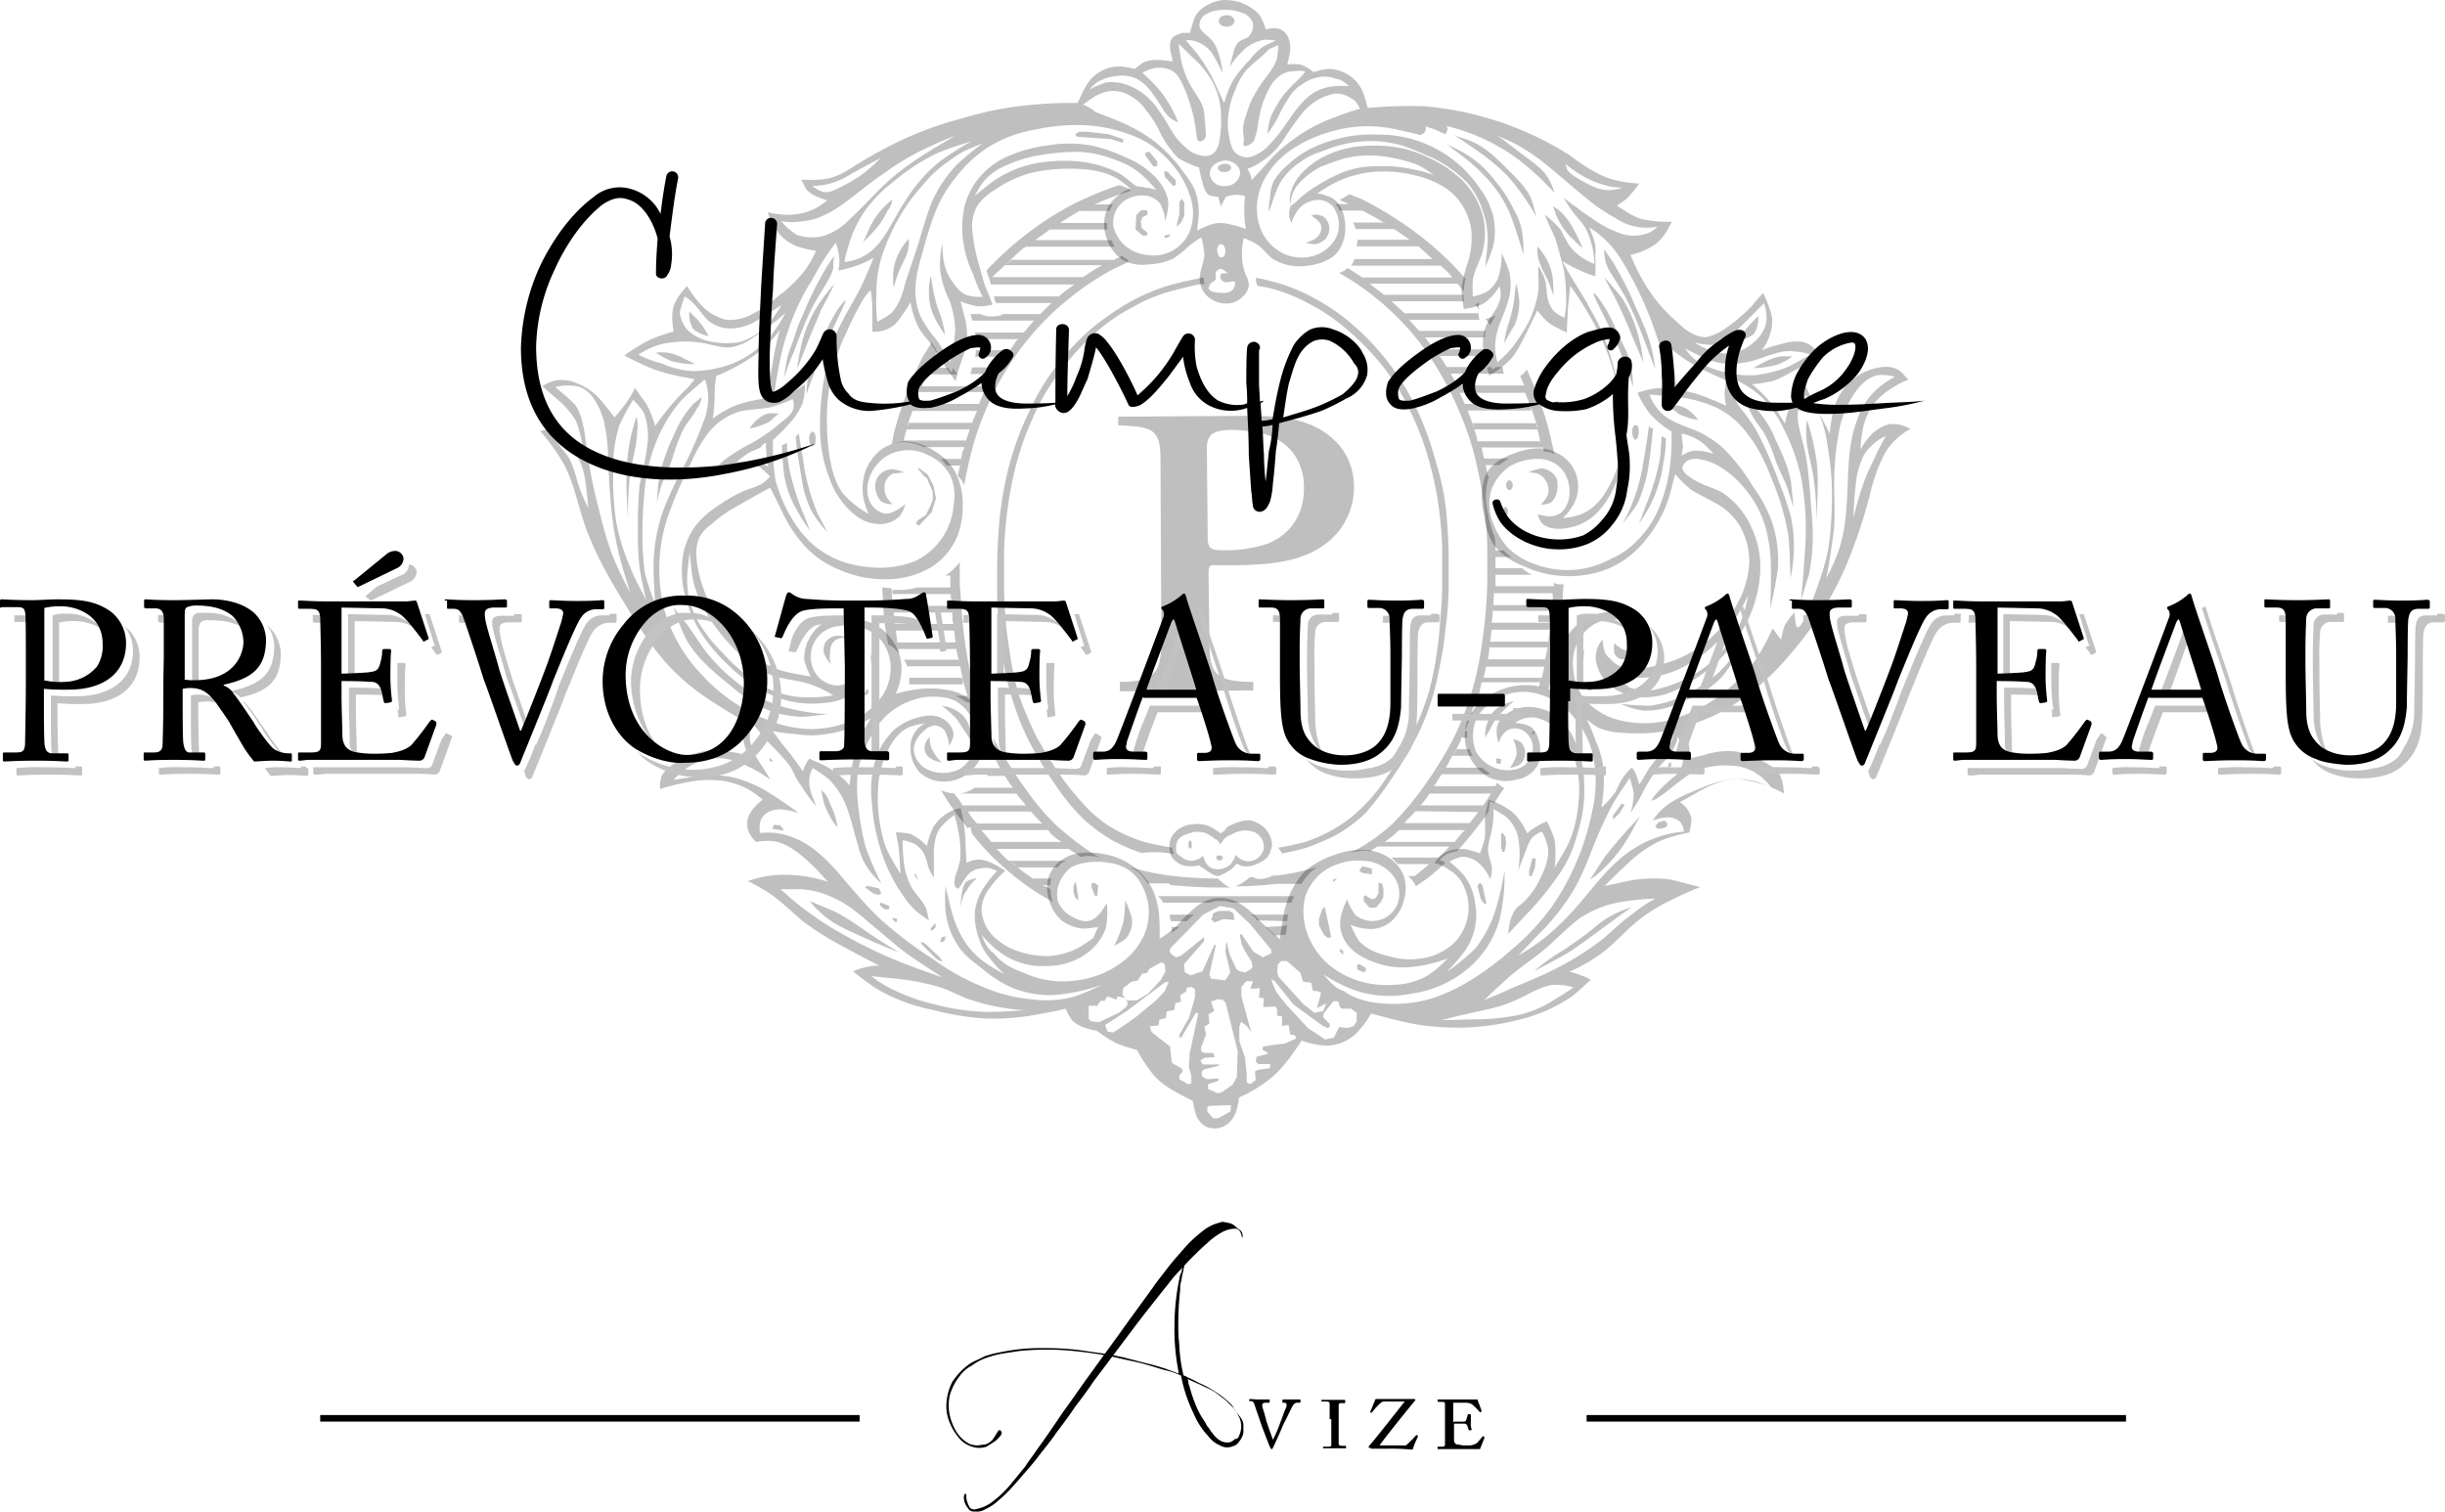 <svg xmlns="http://www.w3.org/2000/svg" viewBox="0 0 595.6 368.26"><defs><style>.cls-1{fill-opacity:0.25;}.cls-2{fill:#c2c2c3;}</style></defs><g id="Calque_2" data-name="Calque 2"><g id="Brut"><g id="logo"><path class="cls-1" d="M272.8,168.4l32.5-.2v-2.1c-9.9,0-10.7-2.3-10.7-10.9l-.2-15.6c0-2.3.6-1.9,2.9-1.9,5.8,0,12.4,0,18.1-1.6,6.6-1.9,11.5-5.8,13.6-12.1,1.9-6,.6-12.8-4.3-17.1-5.6-5.1-13.2-5.6-20.6-5.6l-31.7.2v2.1c8,.4,10.3.6,10.3,8.2l.2,43.4c0,8-.8,10.9-10.1,10.9v2.3Zm21.4-37.5-.2-20.4c0-1.6-.2-3.5,1.2-4.7,2.1-1.6,6.8-1,9.1-.8,7.4.8,12.1,4.7,13.2,11.5.8,6.6-1.6,13-8.6,15.9A32,32,0,0,1,297,134c-2.3,0-2.8-1-2.8-3.1Z"/><path class="cls-1" d="M271.6,60.1a4,4,0,0,1-.8-1.6H252c-.8.6-1.6,1-2.3,1.6Zm36.6,165.7c.8.6,1.4,1.4,2.3,2.1.8,0,1.9-.2,2.7-.2h0c.2-.8.2-1.6.4-2.3a1.51,1.51,0,0,0-.8.2C311.3,225.6,309.7,225.8,308.2,225.8ZM360.3,74.1v-.4c-.2,0-.4.2-.6.4h-.4a8.47,8.47,0,0,1,1,1.4C360.3,74.9,360.1,74.5,360.3,74.1Zm12.8,104.4c.2.2.4.4.4.6.2-.4.2-.6.4-1-.2,0-.2,0-.4.2C373.3,178.3,373.1,178.3,373.1,178.5Zm-4.9-42.8a9.5,9.5,0,0,1-1.9-1.6h-2.1v1.6Zm-4.2-4.6ZM330.7,58.4c0,.2.2.2,0,0,0,.6-.2,1-.2,1.6h15.2l-.2-.2a12.72,12.72,0,0,0-2.1-1.4ZM220.1,107.7a12.88,12.88,0,0,1,.6-2.5,34,34,0,0,1,1.6-5.1H238c-.4,1-.8,1.9-1.2,2.9H221.4c-.2.6-.4,1-.6,1.6h15.4c-.4,1.4-1,2.9-1.4,4.3a4.71,4.71,0,0,0,.4-1.6H220a1,1,0,0,1,.1.4h.2a12.55,12.55,0,0,1,4.7,1.2h9.9c0,.4-.2.6-.4,1-.2.6-.2,1.2-.4,1.9h-4.9a11.43,11.43,0,0,1,1.4,1.6h3.3c0-.4.2-.6.2-1-.2,1.2-.6,2.3-.8,3.5a7.85,7.85,0,0,1,1.6,2.3c.4-2.5,1-5.1,1.6-7.6A73.56,73.56,0,0,1,241.9,96a70.77,70.77,0,0,1,7.2-11.7,67.71,67.71,0,0,1,10.5-10.9,70.43,70.43,0,0,1,11.5-7.8c1.2-.6,2.7-1.2,3.9-1.9-.2-.2-.4-.4-.4-.6-.2,0-.4-.2-.6-.2l-.6-.6c-.6.4-1.4.6-2.1,1h0c-.4.2-.6.2-1,.4.4-.2.6-.2,1-.4H246.4c-.4.4-1,.8-1.4,1.2,1.2-1.2,2.5-2.5,3.9-3.7.2-.2.4-.4.6-.4h0a15.24,15.24,0,0,1,2.3-1.6h0c1.2-1,2.7-1.9,3.9-2.9h14V54.3H258.2c1.6-1,3.3-2.1,5.1-3.1l-.2.2h7.2a6,6,0,0,1,.8-1.6h-4.5a67.64,67.64,0,0,1,8.9-3.3c-.2-.2-.4-.2-.4-.4a10.89,10.89,0,0,0-2.5-1,88.92,88.92,0,0,0-10.1,4.1,75,75,0,0,0-15,9.9,76.44,76.44,0,0,0-7.2,6.8c.2.4.2.8.4,1.2l.2.6a4.71,4.71,0,0,1,.4,1.6h20.4c-1,.8-2.3,1.6-3.3,2.5l-.4.4H242.1c0,.2.2.4.2.8a1.52,1.52,0,0,0,.4.8h13.6c.4-.2.6-.6,1-1-1.4,1.2-2.7,2.5-3.9,3.7H244a.2.2,0,0,0,.2.2,10.05,10.05,0,0,1-2.5.4h-.4a6.08,6.08,0,0,1-2.5-.6h-2.3v.4c.2.4.2.8.4,1.2h15c-.8.8-1.6,1.9-2.5,2.9H237.5c0,.2.2.4.2.6v1H248a.2.2,0,0,1,.2-.2l-.6.6c-.6.8-1.2,1.9-1.9,2.7,0-.2.2-.2.2-.4h-8.2a4.4,4.4,0,0,1-.2,1.6h7.2c-1.4,2.5-2.9,4.7-4.1,7.2h-5.1v.4c0-.2-.2-.2-.2-.4H224.6c.4-1,.8-1.9,1.2-2.9h7.4c-.2-.4-.6-.8-.8-1.2,0-.2-.2-.2-.2-.4h0c-.2.4-.2.8-.4,1.2-.2-.4-.6-.8-.8-1.2h-4.5a13.78,13.78,0,0,0,.6-1.6c.4-.8.8-1.6,1.2-2.3a20.3,20.3,0,0,0-1.4-2.3c-.6,1.2-1.4,2.3-2.1,3.5a95.08,95.08,0,0,0-6.8,17.7c-.4,1.2-.4,2.3-.8,3.5a21.64,21.64,0,0,1,2.9-.4Zm21.6-40.2c1-1,2.1-1.9,3.1-2.9h23.7c-1.6.8-3.1,1.9-4.7,2.9ZM222.8,98.4h0c.4-1,.6-1.9,1-2.9h15.9c-.4,1-.8,1.9-1.2,2.9ZM373.3,140a7.69,7.69,0,0,1-2.5-1.6h-6.6V140ZM363,79.2c.4-.6.8-1.4,1.2-2.1v-.2h0c-.4.2-.6.4-1,.4a5.85,5.85,0,0,1-1.9.4h.6A17.38,17.38,0,0,1,363,79.2Zm-56.8,145h0l7.4.2v-.6c0-.4.2-.6.2-1h-9.1A4.06,4.06,0,0,1,306.2,224.2Zm-21,.2h3.9l.4-.4a8.7,8.7,0,0,1,1.4-1.2h-6A14.25,14.25,0,0,0,285.2,224.4Zm.8-16.3a3.77,3.77,0,0,1-.4-1.6c-2.3-.4-4.5-.8-6.8-1.4a36.7,36.7,0,0,1-6.6-2.7A29.52,29.52,0,0,1,265,197a71.49,71.49,0,0,1-6.2-7.4c-2.3-3.3-4.3-6.6-6.2-9.9a90.07,90.07,0,0,1-4.3-10.1,65.82,65.82,0,0,1-2.3-10.5c-.4-2.7-.8-5.1-1-7.8s-.4-5.1-.4-7.8v-6.3a69.28,69.28,0,0,1,.4-9.1,92.92,92.92,0,0,1,2.3-14,73.88,73.88,0,0,1,4.7-13.2,49.47,49.47,0,0,1,6.2-10.3,60.47,60.47,0,0,1,8.6-9.5,46.12,46.12,0,0,1,9.7-6.6,37.64,37.64,0,0,1,9.3-3.7c2.3-.6,4.5-1.2,6.8-1.6h.8c0-.4-.2-1-.2-1.4v-.2a1.8,1.8,0,0,0-1,.2c-2.3.4-4.7,1-7,1.6a49.85,49.85,0,0,0-9.5,3.9,66.82,66.82,0,0,0-9.9,6.8,61.49,61.49,0,0,0-9.1,9.9,57.27,57.27,0,0,0-6.2,10.7,71.09,71.09,0,0,0-4.9,13.6,86.43,86.43,0,0,0-2.3,14.4c-.2,3.1-.4,6.2-.4,9.3v6.4c0,2.7.2,5.4.4,7.8.2,2.7.6,5.4,1,8a59.16,59.16,0,0,0,2.5,10.7,60.84,60.84,0,0,0,4.3,10.5,105.16,105.16,0,0,0,6.2,10.1,52,52,0,0,0,6.4,7.8,41.38,41.38,0,0,0,7.6,5.6,49.57,49.57,0,0,0,6.8,2.9A22.81,22.81,0,0,1,286,208.1Zm-.6,17.7v1.4a18.2,18.2,0,0,0,1.9-1.4Zm-2.1-5.9h11.5a5.28,5.28,0,0,1,2.5-.4h1a7.19,7.19,0,0,1,1.9.4h14.4c.2-.6.4-1,.6-1.6H282A3.2,3.2,0,0,1,283.3,219.9Zm-55.4-133h1.2c0-.2-.2-.2-.2-.4-.2-.2-.2-.4-.4-.6A3.56,3.56,0,0,0,227.9,86.9ZM243,89.5h-6.2c0,.2-.2.4-.2.8l-.2.8h5.8A3,3,0,0,0,243,89.5Zm95.9,100.3a87.85,87.85,0,0,0,6.2-10.3,60.25,60.25,0,0,0,4.1-10.5c1-3.5,1.6-7.2,2.3-10.7.4-2.7.6-5.4,1-8,.2-2.7.4-5.1.4-7.8v-6.4c0-3.1-.2-6.2-.4-9.3a62.5,62.5,0,0,0-2.7-14.2,76.52,76.52,0,0,0-4.9-13.4A62.21,62.21,0,0,0,329.4,79a49.67,49.67,0,0,0-10.1-6.8,40.53,40.53,0,0,0-9.7-3.7,24.47,24.47,0,0,0-3.7-.8,7.19,7.19,0,0,0,.4,1.9l3.1.6a41,41,0,0,1,9.3,3.7,46.12,46.12,0,0,1,9.7,6.6,65.27,65.27,0,0,1,8.9,9.3,54.19,54.19,0,0,1,6.2,10.3,69.88,69.88,0,0,1,4.9,13.2,82.1,82.1,0,0,1,2.5,14,67.78,67.78,0,0,1,.4,9.1v6.3c0,2.7-.2,5.1-.4,7.8s-.4,5.4-.8,7.8a78,78,0,0,1-2.1,10.5,72.7,72.7,0,0,1-10.1,20.4,41.21,41.21,0,0,1-6.2,7.6,32.3,32.3,0,0,1-7.2,5.4,38.87,38.87,0,0,1-6.6,2.9,64,64,0,0,1-6.6,1.4,6.08,6.08,0,0,1,1,1.4c2.1-.4,3.9-.8,6-1.4a69.46,69.46,0,0,0,6.8-2.9,34.7,34.7,0,0,0,7.6-5.6A76.79,76.79,0,0,0,338.9,189.8Zm-28.2,23.5h-.8c-.4.2-.6.4-.8.4a7.12,7.12,0,0,1-2.1.4h-.6c-.4,0-.6-.2-1.2-.4h-.8a3.51,3.51,0,0,1-1,.8,4.18,4.18,0,0,1-1.2.8l-1.2.6a82.2,82.2,0,0,0,9.9-.6h6.2a10.36,10.36,0,0,1,2.5-3.1,6.43,6.43,0,0,1,2.1-1.4.2.2,0,0,0-.2.2A55.28,55.28,0,0,1,310.7,213.3Zm-93.3-66.1h0c0-1.2-.2-2.7-.2-3.9-.8,0-1.4-.2-2.3-.2.2,2.3.2,4.7.4,6.8.2,2.3.6,4.5,1,6.8v.2c.4.2.6.4,1,.6a12.07,12.07,0,0,1,1.6,1.6v-.4c-.4-2.9-.8-6-1.2-9.1v-.8h0A14.25,14.25,0,0,0,217.4,147.2ZM378.5,142v.8H364.3v-8.3a23,23,0,0,0-.2-3.7,24.28,24.28,0,0,1-1.6-5.6,17.05,17.05,0,0,1,0-8.4c0-.2.2-.4.4-.6h-.4c-.2-1-.4-1.9-.6-2.9h3.3a13.25,13.25,0,0,1,2.5-1.6h-6.2c-.2-.8-.4-1.9-.6-2.7h15c0,.4.2.6.2,1a6.08,6.08,0,0,1,2.5.6c-.4-2.3-1-4.5-1.6-7A94,94,0,0,0,371.9,90c-.2.2-.2.4-.4.6a5.3,5.3,0,0,1-1.2,1c.4.8.6,1.4,1,2.3H355c-.6-1.2-1.4-2.5-2.1-3.7.2.2.2.6.4.8h13c0-.4-.2-.6-.2-1v-.6h-1.6c-.4.2-.6.4-1,.6,0-.2-.2-.4-.2-.6H352.4a20.76,20.76,0,0,0-1.9-2.9v.2h11.7a4.4,4.4,0,0,1-.2-1.6H349.2a17.61,17.61,0,0,0-2.1-2.9h14.6a4.4,4.4,0,0,1,.2-1.6H345.6a8.7,8.7,0,0,1,1.2,1.4c-1.2-1.6-2.7-3.1-3.9-4.5l.4.4h17.1a4.4,4.4,0,0,1-.2-1.6H342.1c-1-1-2.1-1.9-3.1-2.9h17.7a4.4,4.4,0,0,1-.2-1.6H337.1c.2,0,.2.2.4.4a8.7,8.7,0,0,0-1.4-1.2c-.8-.6-1.6-1.2-2.5-1.9H355c.6.6,1,1.2,1.6,1.9v-.4a16,16,0,0,1,.4-2.7,77.21,77.21,0,0,0-10.1-9.7,89.6,89.6,0,0,0-15.2-9.7c-1-.4-2.1-.8-2.9-1.2-.8.4-1.6,1-2.5,1.4.8.4,1.4.6,2.3,1h-3.3a4.35,4.35,0,0,1,1,1.6h5.6l-1.2-.6A88.28,88.28,0,0,1,345.5,60c1.2,1,2.3,2.1,3.5,3.1H329.9a4,4,0,0,1-.8,1.6h21.8a19.88,19.88,0,0,1,2.9,2.9h-22c.4.2.8.6,1.2.8-1.4-1-3.1-2.1-4.7-3.1a6.09,6.09,0,0,1-2.1,1.2,60.57,60.57,0,0,1,9.1,6.2,66.43,66.43,0,0,1,10.5,10.7A78.38,78.38,0,0,1,353,94.9a82.19,82.19,0,0,1,5.8,14.6,106.77,106.77,0,0,1,2.9,15.2,77.45,77.45,0,0,1,.6,9.9V141c0,2.7-.2,5.6-.4,8.2s-.6,5.6-1,8.2a72,72,0,0,1-2.5,11.5,75.2,75.2,0,0,1-4.7,11.7,99.93,99.93,0,0,1-6.8,10.9,72.63,72.63,0,0,1-7.4,8.9,43.68,43.68,0,0,1-9.5,6.8l-1.2.6a13.2,13.2,0,0,1,3.9-.6h0c.4,0,.6.2,1,.2.6-.4,1.2-.8,1.9-1.2h17.5a25,25,0,0,1-2.3,2.3c-.2.2-.4.4-.6.4H338.9a12.07,12.07,0,0,1,1.6,1.6h7.6a44.73,44.73,0,0,1-3.5,2.9H343a6.16,6.16,0,0,1,1.9,2.5,42.59,42.59,0,0,0,7.2-5.8h0c-.4-.2-1-.4-1.4-.6a10,10,0,0,1,1.6-1.4,13.82,13.82,0,0,1,2.7-.8,105.24,105.24,0,0,0,6.8-8.4c.2-.4.6-.8.8-1.2.2-.8.2-1.6.4-2.5.4.2.6.2,1,.4.8-1.2,1.6-2.5,2.5-3.7h-.2c-.6-.2-1-.8-1.6-1.2-.2.2-.2.4-.4.8h-15c.6-.8,1.2-1.9,1.9-2.9h11.7c0-.2-.2-.2-.2-.4a11.09,11.09,0,0,1-1.6-1.2h-8.9c.6-1,1-1.9,1.6-2.9h4.9c-.2-.6-.6-1-.6-1.6h-3.3a11.47,11.47,0,0,1-.8,1.4c.4-.8.8-1.4,1.2-2.3a6.39,6.39,0,0,0,.8-1.9h1.4v-1.6h-.6c.4-.8.6-1.4,1-2.3h0v-.2c0-.2.2-.2.2-.4h0c.2-.6.6-1,.8-1.6h-.4c.4-1,.6-1.9,1-2.9h1.9a11.87,11.87,0,0,1,2.3-1.6h-3.3c.2-1,.4-1.9.6-2.9h14.2c.2-.4.2-1,.4-1.4-.2.8-.4,1.6-.6,2.5.8.2,1.4.4,2.3.6,1-3.7,1.6-7.2,2.3-10.3.4-3.1.8-6.2,1-9.3.2-2.1.2-4.1.4-6A4.4,4.4,0,0,1,378.5,142ZM355.6,95.7h15.9a68,68,0,0,1,3.1,8.6,2.84,2.84,0,0,1-.4-1.2H358.8a12.75,12.75,0,0,1,.4,1.4C358.1,101.3,356.8,98.4,355.6,95.7Zm3.5,8.9h15.4a24.47,24.47,0,0,1,.8,3.7c0-.2-.2-.6-.2-.8H359.9A11.08,11.08,0,0,0,359.1,104.6Zm-4.7,100.5H337.3a26.11,26.11,0,0,0,3.3-2.7l.2-.2h16.1A18,18,0,0,0,354.4,205.1Zm5.7-7.3c-.6.8-1.2,1.6-2.1,2.7H342.1c.8-1,1.9-1.9,2.7-2.9h0l15.3.2a.62.62,0,0,0,.2-.4C360.3,197.6,360.1,197.6,360.1,197.8Zm3.1-4.5c-.6,1-1.2,1.9-1.9,2.9H346.1l-.2.2a35.85,35.85,0,0,0,2.5-3.3l-.2.2Zm12.4-28.2H361.4a36.78,36.78,0,0,0,.8-4.1c0,.4-.2.8-.2,1.4h14.2C376,163.3,375.8,164.1,375.6,165.1Zm.8-4.5h-14a12.59,12.59,0,0,0,.4-2.7v-.2H377C376.8,158.7,376.6,159.8,376.4,160.6Zm.8-4.3H363c.2-1,.2-1.9.4-2.9h14.2A11.93,11.93,0,0,0,377.2,156.3Zm.8-7.7a16.45,16.45,0,0,1-.4,3.1H363.4c0-.8.2-1.4.2-2.3v-.6h14.2a.2.2,0,0,0,.2-.2v-1.2H363.8c0-1.4.2-2.9.2-4.3v1.4h14.2A14.46,14.46,0,0,1,378,148.6ZM257.6,201.3a54.62,54.62,0,0,1-7.6-8.9c-2.5-3.3-4.7-7-7-10.7a57.63,57.63,0,0,1-4.9-11.5,86.45,86.45,0,0,1-2.7-11.5c-.4-2.7-.8-5.6-1-8.2s-.4-5.6-.6-8.2v-5.4a13.75,13.75,0,0,1-3.5,3.3h1.2v2.9h-8a17.8,17.8,0,0,1-4.7.6h-1.4v1h14.2c0,1,.2,1.9.2,2.9H217.6v1.6H232v1.6c0,.4.2.8.2,1.2H218c0,.6.2,1,.2,1.6h14.2c.2,1,.2,1.9.4,2.9H218.6c0,.6.2,1,.2,1.6H233a1.5,1.5,0,0,0,.2,1,3.77,3.77,0,0,0,.4,1.6H220.2a6,6,0,0,1,.8,1.6h13a1.2,1.2,0,0,0-.2-.8,44.32,44.32,0,0,0,1.9,8h-2.9a21.75,21.75,0,0,1,2.5,1.4l.2.2h.8c0-.2,0-.2-.2-.4.2.8.6,1.4.8,2.3.2.2.4.4.4.6a5,5,0,0,1,1.4.8,10.25,10.25,0,0,1,3.3,5.8,10.42,10.42,0,0,1,.2,4.3h0c.6,1,1,1.9,1.6,2.9h-2.5c-.2.6-.6,1-.8,1.6h4.3c.6,1,1.2,1.9,1.9,2.9h-9.3a7.55,7.55,0,0,1-3.7,1.4h-1a10,10,0,0,1-3.5-.8,72,72,0,0,0,5.4,7.8,8.47,8.47,0,0,1,1,1.4c.2,0,.4-.2.8-.2.2.6.2,1,.4,1.6a56,56,0,0,0,8,8.4,60.39,60.39,0,0,0,11.7,8.2c0-.2-.2-.2-.2-.4a12.59,12.59,0,0,1-.4-2.7c-.6-.4-1.2-.6-1.9-1h1.9v-.8c0-.2.2-.4.2-.8h-4.5a54.73,54.73,0,0,1-5.4-4.1,5.39,5.39,0,0,1,1.6,1.4h9.9c.2-.2.2-.4.4-.6a4.35,4.35,0,0,1,1.6-1h-14a39.65,39.65,0,0,1-2.9-2.9h17.5c1,.6,1.9,1.2,2.9,1.9.6,0,1.2-.2,1.9-.2a12.69,12.69,0,0,1,2.9.4l-1.2-.6A72.2,72.2,0,0,1,257.6,201.3Zm-23.1-5.1a17.61,17.61,0,0,0-2.1-2.9h15.2c-.2-.2-.2-.4-.4-.6.2.4.6.8.8,1.2a25.91,25.91,0,0,1,1.9,2.3Zm1.9,2.5c-.2-.4-.4-.6-.6-1h15.4a23.84,23.84,0,0,0,2.7,2.9H238A23.15,23.15,0,0,1,236.4,198.7Zm5.1,6.4c-.8-1-1.6-1.9-2.5-2.9h16.3a2.76,2.76,0,0,1,.6.8,14.85,14.85,0,0,0,2.7,2.1Zm44.1,10.5a109.82,109.82,0,0,0,11.3.6h2.9c-.2,0-.4-.2-.6-.2a6.08,6.08,0,0,1-1.4-1l-.2-.2c-.4-.2-.6-.6-1-.8a98.67,98.67,0,0,1-10.7-.6,57.11,57.11,0,0,1-10.3-2.1,1.52,1.52,0,0,1-.8-.4c.6.4,1.4.8,2.1,1.2a11.35,11.35,0,0,1,2.5,2.9.2.2,0,0,1,.2.2h5.1A1,1,0,0,0,285.6,215.6ZM372.7,98.4H356.8c.2.6.4,1,.6,1.6H373A14.25,14.25,0,0,0,372.7,98.4ZM234.3,165.1H221.5v1.6h13A2.13,2.13,0,0,0,234.3,165.1Zm96-109.3h9.3a21.42,21.42,0,0,0-2.7-1.6h-7.4a1,1,0,0,1,.4.8C330.1,55.1,330.1,55.4,330.3,55.8Z"/><path class="cls-1" d="M237.4,47.7c.6-1,1.2-2.1,1.9-3.1a14,14,0,0,1,5.8-4.3,31,31,0,0,1,8.2-2.5,50.78,50.78,0,0,1,9.5-.8,27.33,27.33,0,0,1,9.3,2.1,19.17,19.17,0,0,1,5.1,2.7,31.89,31.89,0,0,1,4.5,4.5,9.8,9.8,0,0,0-2.7-.6c-.8-.2-1.6-.2-2.3-.4-1.6-1.2-3.1-2.7-4.9-3.5a27.76,27.76,0,0,0-9.3-2.5,39.45,39.45,0,0,0-9.7.4,27.16,27.16,0,0,0-9.7,3.7c-2,1.2-3.8,2.9-5.7,4.3Zm-6,40.6a34.4,34.4,0,0,0-3.5-5.8,28.87,28.87,0,0,1-3.5-5.1,15.35,15.35,0,0,1-1.4-6.8c0-3.3,1-6.6,1.9-9.7a85.72,85.72,0,0,1,2.7-8.6A31,31,0,0,1,233,43a31.12,31.12,0,0,1,7.8-7.2,32.37,32.37,0,0,1,11.7-4.3,46.32,46.32,0,0,1,11.7-1,35.63,35.63,0,0,1,10.5,2.1,23.34,23.34,0,0,1,8,4.5,27.42,27.42,0,0,1,4.5,5.1,22,22,0,0,1,2.9,6.2,12.61,12.61,0,0,1,0,7.2,9.55,9.55,0,0,1-10.7,6.5,10,10,0,0,1-5.4-2.3,9.82,9.82,0,0,1-2.7-4.3,6.42,6.42,0,0,1,3.3-7,7.62,7.62,0,0,1,4.7-.8,5.12,5.12,0,0,1,3.3,1.9,9.43,9.43,0,0,1,1.2,4.3,14.89,14.89,0,0,0,.8-4.1c0-2.5-1.6-5.1-3.5-7a20.42,20.42,0,0,0-7-4.5,38.44,38.44,0,0,0-7.6-2.7,29.61,29.61,0,0,0-11.1-.2,35.09,35.09,0,0,0-9.5,2.5,19.39,19.39,0,0,0-7.4,5.4,18.38,18.38,0,0,0-3.5,6.8,23.68,23.68,0,0,0-.4,8.4,27.18,27.18,0,0,0,2.5,8.4,32.47,32.47,0,0,0,2.3,5.4,12.31,12.31,0,0,1-3.9-.4c-1.6-.6-2.9-2.3-3.9-3.9a10.76,10.76,0,0,1-1.6-3.9,20.28,20.28,0,0,1-.4-4.9,23.17,23.17,0,0,0-.6,6.4,23,23,0,0,0,2.3,7.6,24.19,24.19,0,0,1,1.4,7.4,42.75,42.75,0,0,1-1.3,7.7Zm-17.7-9.9a43.32,43.32,0,0,1-.2-7.2,28.91,28.91,0,0,1,1.2-8.4,50.33,50.33,0,0,1,4.5-10.1,43.85,43.85,0,0,1,5.4-7.4,31.89,31.89,0,0,1,5.6-5.4c1.4-1,2.9-2.1,4.3-2.9,1.6-.8,3.3-1.4,4.9-2.1a76.37,76.37,0,0,0-6.2,5.1,31.48,31.48,0,0,0-6.4,9.7c-1.2,3.1-2.1,6.4-3.1,9.7-1,3.1-2.1,6.2-3.1,9.3-.6,2.3-1.2,4.7-2.7,6.6-.7,1.3-2.5,2.1-4.2,3.1Zm-8-14.6a27.92,27.92,0,0,1,1-3.9,28.73,28.73,0,0,1,3.5-7.8,32.34,32.34,0,0,1,7.4-7.8,48.67,48.67,0,0,1,8.4-5.8c3.3-1.9,7-2.9,10.7-4.1a68.63,68.63,0,0,0-8,5.1,39,39,0,0,0-8.2,9.5c-2.1,3.1-3.5,6.4-5.8,9.5a13.19,13.19,0,0,1-4.7,4.1,11.6,11.6,0,0,1-4.3,1.2Zm-15.4-9.9h0a14.15,14.15,0,0,0,2.9.2,23.44,23.44,0,0,0,5.4-.8,24.45,24.45,0,0,0,6-3.1c3.7-2.5,6.8-5.4,10.5-7.8a62.14,62.14,0,0,1,9.9-6c2.5-1.2,4.9-2.3,7.6-3.3-3.5,2.1-7,4.1-10.3,6.4a53.84,53.84,0,0,0-8.6,7.2c-2.1,2.1-4.1,4.3-6.4,6.4a16.11,16.11,0,0,1-6.4,4.3,11.24,11.24,0,0,1-6.8-.2,15.58,15.58,0,0,1-3.8-3.3Zm7.6-8.6a15.93,15.93,0,0,0,4.3-.6,18.12,18.12,0,0,0,5.1-2.3q3.75-2.1,7.2-3.9a36,36,0,0,1-4.1,3.7,31.4,31.4,0,0,1-5.1,3.1c-1.6.8-3.5,1.9-4.9,1.4a7,7,0,0,1-2.5-1.4Zm5.7,13.8h0a19.81,19.81,0,0,1,.8,3.3,10.33,10.33,0,0,1-.2,3.5,29.57,29.57,0,0,0,4.5-1.2,25,25,0,0,0,4.1-1.9c-1,2.5-2.1,5.1-3.3,7.6-1.9,3.5-3.9,6.8-5.6,10.5A53.86,53.86,0,0,0,200.8,92a64.17,64.17,0,0,0-1,13.8,33.16,33.16,0,0,0,2.1,10.3,20.3,20.3,0,0,0,4.3,7.4c1.9,2.1,4.3,3.9,7.2,4.1a7,7,0,0,0,5.8-1.9,13,13,0,0,0,1.4-2.9c-1.6,1.2-3.5,2.5-5.1,2.3a5.32,5.32,0,0,1-3.7-3.1,7.72,7.72,0,0,1,0-5.6,9.16,9.16,0,0,1,1.9-3.3,9.27,9.27,0,0,1,6-3.3,9.76,9.76,0,0,1,6.2,1,10.79,10.79,0,0,1,5.6,5.1,11.78,11.78,0,0,1,.8,7,16.39,16.39,0,0,1-9.9,14,24,24,0,0,1-8.2,1.4,31.37,31.37,0,0,1-7.4-1,22.89,22.89,0,0,1-8.6-4.5,27,27,0,0,1-5.6-7,34.87,34.87,0,0,1-3.7-8.9,51.62,51.62,0,0,1-.6-9.7c1.2-1.2,2.5-2.3,3.5-3.5a18.51,18.51,0,0,0,3.7-5.4,17.8,17.8,0,0,0,.6-4.7,15.05,15.05,0,0,1-4.3,2.3,23.26,23.26,0,0,1-3.3.6c.8-5.1,1.6-10.5,3.3-15.4A56.92,56.92,0,0,1,198,67.9a62.33,62.33,0,0,1,5.6-8.8ZM166.8,72.2h0a10.1,10.1,0,0,1,2.3,1.9c1.2,1.2,2.1,2.7,3.3,3.9a8.79,8.79,0,0,0,7,1.9,12.45,12.45,0,0,0,5.4-2.1c1.9-1,3.7-2.3,5.6-3.5a39.51,39.51,0,0,1-3.3,4.7,15.46,15.46,0,0,1-6.8,4.3,18.29,18.29,0,0,1-6.6,0,11.6,11.6,0,0,1-5.8-2.5,7.51,7.51,0,0,1-2.3-4.7,25.2,25.2,0,0,1,1.2-3.9ZM155.5,86.4h0a20.9,20.9,0,0,1,2.9-1.6,15.93,15.93,0,0,1,5.4-1.4,24.81,24.81,0,0,1,8.6.4c1.9.4,3.7,1,5.6.8a12.83,12.83,0,0,0,5.4-2.3c1.9-1.2,3.5-2.7,5.4-3.9.8-.6,1.6-1.4,2.5-2.1a40.66,40.66,0,0,1-3.1,4.9,39.67,39.67,0,0,1-4.1,4.1,22.61,22.61,0,0,1-8.2,4.1,28.44,28.44,0,0,1-7.2,1,22.37,22.37,0,0,1-7.6-1.9,26.15,26.15,0,0,1-5.6-2.1Zm-21,20h0a20.35,20.35,0,0,1,5.1,3.3,14.55,14.55,0,0,1,2.9,7c.4,2.5.6,4.7.8,7a38.09,38.09,0,0,1-2.7-6.6,31.33,31.33,0,0,0-1.9-5.4,60.6,60.6,0,0,0-4.2-5.3Zm67.9,55.4h0a5.85,5.85,0,0,1-.2-2.7,4,4,0,0,1,.8-2.7c.6-.8,1.9-1,3.1-1.2a5.48,5.48,0,0,0-3.1-.2,4.93,4.93,0,0,0-1.9,1.4,4.29,4.29,0,0,0-.4,2.7,9.66,9.66,0,0,0,1.7,2.7Zm-38.3-14a44.39,44.39,0,0,0,3.1,8c2.3,4.1,6,7.4,9.9,10.5a43.18,43.18,0,0,0,8.4,6,25.45,25.45,0,0,0,9.3,2.3c2.3,0,4.5-.4,6.8-.6a56,56,0,0,1-10.1-1.6,31.26,31.26,0,0,1-11.5-5.8,43.79,43.79,0,0,1-8.6-8.6c-1.4-2.1-2.7-3.9-4.1-6a27.55,27.55,0,0,1-3.2-4.2Zm3.9-13.4h0c.2,2.1.4,3.9.6,5.8a26.45,26.45,0,0,0,3.1,8.4,42.32,42.32,0,0,0,5.4,7.6c3.3,3.7,7.4,7.4,11.9,8.6,2.7.8,5.8,1,8.4,1.9a28.67,28.67,0,0,1,5.6,2.7,37.9,37.9,0,0,1-8.2.4,23,23,0,0,1-10.3-3.5,39.36,39.36,0,0,1-8.4-7.2,37.24,37.24,0,0,1-6-7.6,20.56,20.56,0,0,1-2.7-10.5c0-2,.4-4.3.6-6.6Zm25.1-37.2h0a3.88,3.88,0,0,1,.2,2.1c-.2,1.4-1.6,2.5-2.9,3.5a45.48,45.48,0,0,1-7.2,5.1,43.69,43.69,0,0,0-7.2,4.5,24.51,24.51,0,0,0-2.9,3.5c2.1-1,3.9-2.1,6.2-2.5a9.41,9.41,0,0,1,5.8.4,25.06,25.06,0,0,1,2.5,2.3,11.09,11.09,0,0,1-2.3,1.9,19.78,19.78,0,0,1-3.1,1.2,30.48,30.48,0,0,0-6.2,3.3,25.59,25.59,0,0,0-6.2,5.1,17.11,17.11,0,0,0-3.5,8.2,24.24,24.24,0,0,0,.2,7.6,31.94,31.94,0,0,0,3.5,9.5,39.94,39.94,0,0,0,7.4,9.1,35.06,35.06,0,0,0,9.9,7,24.05,24.05,0,0,0,12.8,2.3c3.5-.2,7-1.2,8.9-3.9,1.2-2.1,1.6-4.9.6-6.8-.6-1.2-2.1-1.9-3.5-2.7.4,1,.8,2.1,1.2,3.1.4,1.4,1,3.1.4,4.3s-2.9,1.9-4.7,1.6a6.7,6.7,0,0,1-5.1-4.5,7.47,7.47,0,0,1,6.6-9.9,10.21,10.21,0,0,1,6,.6,9.42,9.42,0,0,1,5.1,4.3,11.11,11.11,0,0,1,1.2,7.2,11.78,11.78,0,0,1-2.7,6,17.66,17.66,0,0,1-5.6,4.5,25.59,25.59,0,0,1-10.9,2.5,29.89,29.89,0,0,1-11.3-2.5A42.07,42.07,0,0,1,171,164.4a37.77,37.77,0,0,1-7.8-11.9,32.36,32.36,0,0,1-2.3-8.9,40.19,40.19,0,0,1,2.7-20.2c1.4-3.9,3.3-7.6,5.1-11.5a36.12,36.12,0,0,1,3.5-6,15.4,15.4,0,0,1,7.8-5.6c2.3-.6,4.9-.6,7.2-1a27.83,27.83,0,0,0,5.9-2.1Zm-21.4-4.8h0a13.55,13.55,0,0,1,.8,3.9,15.42,15.42,0,0,1-1.2,6.6,102,102,0,0,1-4.7,10.7,89.89,89.89,0,0,0-5.1,10.9,42.1,42.1,0,0,0-2.3,13.2c0,3.1.2,6.2.4,9.3a53.73,53.73,0,0,1-2.5-7.4,66.53,66.53,0,0,1-.6-8.9,103.4,103.4,0,0,1,.8-13.6,41.63,41.63,0,0,1,2.9-10.3,35.41,35.41,0,0,1,5.6-9.1c1.8-1.8,3.9-3.6,5.9-5.3Zm-17.5,5h0a14,14,0,0,1,2.7,3.3,16,16,0,0,1,.8,7.6c-.4,3.5-1.2,6.6-1.9,9.9a103,103,0,0,0-.4,11.1,64.81,64.81,0,0,0,.4,8.9c.4,2.7,1,5.4,1.6,8-1.2-2.5-2.7-4.9-3.7-7.6a53.25,53.25,0,0,1-3.5-10.9,67.23,67.23,0,0,1-.8-12.8,34.55,34.55,0,0,1,1.4-11.1,55.2,55.2,0,0,1,3.4-6.4Zm-18.9-3.1h0a12.43,12.43,0,0,1,5.4-.2c3.3.8,5.4,4.9,6.4,8.4a50.32,50.32,0,0,1,1,7.4c.2,3.9.2,7.6.6,11.5a79.07,79.07,0,0,0,1.9,12.8c.8,3.5,1.9,6.8,2.9,10.1a82.46,82.46,0,0,1-4.5-9.5,92.48,92.48,0,0,1-2.9-9.9,120.22,120.22,0,0,1-3.1-15.2c-.6-3.9-.8-8-2.9-11.1-1.3-1.4-3.2-2.9-4.8-4.3Zm91.2,85.2a4.36,4.36,0,0,0-1.2,1.9,3.16,3.16,0,0,0,.8,2.9,6.17,6.17,0,0,0,3.3,1.4,10.3,10.3,0,0,1-2.5-3.5,5.91,5.91,0,0,1-.4-2.7Zm47.6,39.8h0a43.79,43.79,0,0,1-.4,5.1,29.55,29.55,0,0,1-2.3,6c1.4-.8,2.9-1.4,3.5-2.7a5.89,5.89,0,0,0,.8-4.1,24.05,24.05,0,0,0-1.6-4.3Zm-35,8.4h0a25.23,25.23,0,0,0,5.4,4.9,17.52,17.52,0,0,0,10.7,2.7,16.25,16.25,0,0,0,9.3-2.9,12.78,12.78,0,0,0,4.9-6.4,19.92,19.92,0,0,0,.2-6c-1.2,2.1-2.5,3.9-4.3,4.3-1.4.4-3.1-.4-4.5-1.2a7.5,7.5,0,0,1-3.1-3.5,7.6,7.6,0,0,1,.6-5.1,9.58,9.58,0,0,1,2.7-3.3,12.55,12.55,0,0,1,4.7-1.2,17.44,17.44,0,0,1,6.4.6,9.81,9.81,0,0,1,5.1,3.5,15.3,15.3,0,0,1,2.5,6,14.63,14.63,0,0,1-.8,7.2,16.66,16.66,0,0,1-4.7,6.4,23.11,23.11,0,0,1-6.8,3.9,25.73,25.73,0,0,1-10.3,1.4,22.47,22.47,0,0,1-7.4-1.9c-2.9-1-5.8-2.5-7.6-4.9-1.6-1-2.2-2.6-3-4.5Zm-26.8,10.1q3.15.3,6,.6a57.82,57.82,0,0,1,10.7,2.1c2.5.8,4.7,2.1,7,2.9a52.93,52.93,0,0,0,13.6,2.7c-2.9.2-6,.4-8.9.4a53.27,53.27,0,0,1-13.2-1.9,45.12,45.12,0,0,1-10.3-3.7,25.27,25.27,0,0,1-4.9-3.1Zm-15-18.3h0a11.23,11.23,0,0,0,2.1,2.3c2.5,2.7,6,4.3,9.3,5.8q5.25,2.4,10.5,4.5c-2.7-1.6-5.4-3.3-8-5.1-2.3-1.6-4.5-3.1-7-4.5-2.4-1.2-4.7-2-6.9-3Zm-7.2-2.9h4.7a20.29,20.29,0,0,1,8.2,2.1c3.3,1.4,6,3.7,8.9,6.2l7.4,6.2c3.3,2.5,6.8,4.7,10.3,7-3.3-1.2-6.8-2.3-10.1-3.7a109.4,109.4,0,0,1-13.8-6.6,79,79,0,0,1-10.9-7.2c-1.7-1.3-3.3-2.8-4.7-4Zm10-24.1a24.47,24.47,0,0,0,.8,3.7,21,21,0,0,0,3.1,5.4,16.89,16.89,0,0,0-1.9-6,6,6,0,0,0-2-3.1Zm33.8,28.4h0c.4-1.2.6-2.7,1.4-3.7a11.89,11.89,0,0,1,2.7-3.3,9.17,9.17,0,0,0-2.5.8c-.8.6-1,1.9-1.2,2.9-.2,1.2-.2,2.3-.4,3.3ZM164.1,190a15.9,15.9,0,0,1,4.5-3.7,13.89,13.89,0,0,1,7-1.6,16.33,16.33,0,0,1,6.4,1.9,31.65,31.65,0,0,1,5.6,3.3c-.8-1.6-1.9-3.1-2.9-4.7a13.79,13.79,0,0,1-1.9-4.3,10.25,10.25,0,0,1,.4-4.9c1.4,1.9,3.1,3.7,4.7,5.6a47.92,47.92,0,0,1,4.3,4.7c1,1.4,1.6,3.3,2.7,4.7a45.64,45.64,0,0,0,3.9,5.4c-.4-1.2-1-2.5-1.4-3.9a9.2,9.2,0,0,1-.2-3.3,7.61,7.61,0,0,1,.8-2.1,30.21,30.21,0,0,1,4.1,2.9,19.45,19.45,0,0,1,4.5,7.6c1,2.9,1.6,5.8,2.5,8.6a16,16,0,0,0,1.9,4.7,19.12,19.12,0,0,0,3.7,4.3,73.27,73.27,0,0,1-3.9-9.1,68.08,68.08,0,0,1-1.6-8.6,39.57,39.57,0,0,1-.2-9.7,26.68,26.68,0,0,1,3.7-9.3,16.47,16.47,0,0,1,4.3-5.1,16.89,16.89,0,0,1,4.9-2.7,14.47,14.47,0,0,1,5.1-1c2.3,0,4.7.2,6.6,1.6a9.33,9.33,0,0,1,3.7,5.4,14.17,14.17,0,0,1,0,5.8,8,8,0,0,1-3.3,4.7,9,9,0,0,1-7.2.6,6.13,6.13,0,0,1-3.3-2.5,4.88,4.88,0,0,1-.8-3.7,6.92,6.92,0,0,1,2.3-3.5,4.43,4.43,0,0,1,2.9-1.4,3.4,3.4,0,0,1,2.3,1.4,10.13,10.13,0,0,1,1,3.5,5.86,5.86,0,0,0,1-2.1c.4-1.6-1-3.7-2.7-4.5-1.9-1-3.9-.8-6-.2a14.93,14.93,0,0,0-5.6,2.9,17.25,17.25,0,0,0-4.5,7,25.36,25.36,0,0,0-1,10.9,48,48,0,0,0,2.1,11.3,40,40,0,0,0,5.8,11.7,19.78,19.78,0,0,0,3.3,3.7c.8.6,1.6,1.2,2.7,1.9-.2-.8-.4-1.9-.6-2.7-.8-1.9-2.3-3.3-3.5-5.1a16.82,16.82,0,0,1-2.1-7.2,33.89,33.89,0,0,1-.2-4.5,9.35,9.35,0,0,1,3.1,1,5.9,5.9,0,0,1,2.5,3.3,19.12,19.12,0,0,1,.6,2.1,11.48,11.48,0,0,0,1.4,2.7v-4.9a16,16,0,0,1,.6-5.4,7.69,7.69,0,0,1,1.9-2.9,25.25,25.25,0,0,1,2.5-2.1,33.38,33.38,0,0,1,1,4.3,24,24,0,0,1,.4,6.6,23,23,0,0,1-1,3.5,6,6,0,0,0-.4,2.1,1.56,1.56,0,0,0,.6,1.4c.6.4,1.2-1.4,2.1-2.5a5,5,0,0,1,2.5-2.1,10.05,10.05,0,0,1,2.5-.4,6.08,6.08,0,0,1,2.7.8,24.51,24.51,0,0,0-2.9,3.5,14,14,0,0,0-2.5,6.2,16.1,16.1,0,0,0,1,6.8,12.7,12.7,0,0,0,2.3,4.3,26.16,26.16,0,0,0,3.9,4.3,35,35,0,0,1-6.4-4.1,20.2,20.2,0,0,1-3.7-4.5,25.62,25.62,0,0,1-2.7-6.4c-.6-2.1-1-4.3-1.6-6.4a56.1,56.1,0,0,0,0,5.8,19.17,19.17,0,0,0,2.9,8.4c1.4,2.3,3.7,4.1,6,5.8a29.19,29.19,0,0,0,7.8,4.9,25,25,0,0,0,9.5,1.6,44.31,44.31,0,0,0,11.9-2.5,49.57,49.57,0,0,1-6.8,2.9,26.43,26.43,0,0,1-10.5.6,37.35,37.35,0,0,1-11.9-3.1,55.81,55.81,0,0,1-12.1-6.8,95.41,95.41,0,0,1-13.4-10.3c-3.5-3.5-6.6-7.2-9.9-11.1-2.9-3.1-6-6.2-9.9-7.8a19.77,19.77,0,0,0-4.9-1.4,25.35,25.35,0,0,0-3.9,0,7.87,7.87,0,0,1,.2-3.1,4.29,4.29,0,0,1,2.1-2.1c2.1-1,4.7-.4,7.2.4a92.61,92.61,0,0,0-8.6-5.8,31.93,31.93,0,0,0-7.2-2.9,23.07,23.07,0,0,0-7.4-.4,67.93,67.93,0,0,0-7.3,1Zm204.5-9.9h0a6.88,6.88,0,0,1,.8,3.9,11.46,11.46,0,0,1-1.6,3.1,9,9,0,0,0,2.3-.8,3.11,3.11,0,0,0,1.2-1.6,4,4,0,0,0-.6-3.7,4.48,4.48,0,0,0-2.1-.9Zm-132,.4a13.2,13.2,0,0,0-.6-3.9,6.55,6.55,0,0,0-2.7-3.3,9.17,9.17,0,0,0-3.9-1.4,29.07,29.07,0,0,1,3.7,3.3c.6.8,1.2,1.9,1.9,2.9.6.8,1,1.6,1.6,2.4Zm125.2-.8h0c.4-.8,1-1.6,1.4-2.5a11.18,11.18,0,0,1,1.9-2.9,31.45,31.45,0,0,1,3.7-3.5,13.36,13.36,0,0,0-3.9,1.6,6.36,6.36,0,0,0-2.5,3.5,8.22,8.22,0,0,0-.6,3.8Zm25.5,34.6h0a17,17,0,0,0,3.3-2.7,33.93,33.93,0,0,0,5.8-7.2c1.2-1.9,2.1-3.9,3.3-5.8-1.2,1.4-2.7,2.9-3.9,4.3-1.4,1.6-2.9,3.3-4.3,5.1-1.5,2-2.7,4.1-4.2,6.3Zm-13.6,22.3h0c2.9-1.6,6-3.1,8.9-4.9,3.1-2.1,6-4.3,8.9-6.4,1.9-1.4,3.9-2.9,6-4.3a26,26,0,0,0-5.1,2.1,28.9,28.9,0,0,0-4.3,3.1c-2.3,1.9-4.7,3.5-7,5.1a44.91,44.91,0,0,0-7.4,5.3Zm-12.1,7c1.9-1.9,3.9-3.7,6-5.6,3.3-2.9,7-5.1,10.3-8.2,2.3-2.1,4.5-4.3,7-6.2a28.62,28.62,0,0,1,8-3.5,58,58,0,0,1,10.3-1.2,39.81,39.81,0,0,0-6,4.1c-2.3,1.6-4.3,3.7-6.6,5.6a67.43,67.43,0,0,1-11.3,7.2c-3.7,1.9-7.6,3.5-11.5,5.1-1.9,1-4.2,1.8-6.2,2.7Zm-10.5,4.9h0c1.9-.4,3.7-1,5.8-1.4,4.1-1,8.4-1.6,12.4-3.5,3.3-1.4,6.4-3.7,9.7-3.7a15.93,15.93,0,0,1,4.3.6c-1.6,1.2-3.5,2.3-5.1,3.3a28.28,28.28,0,0,1-7.6,3.3,55.76,55.76,0,0,1-9.9,1.2c-3.4,0-6.5.2-9.6.2Zm18.7-15.7c2.1-2.1,3.9-4.1,6-6.2a54.4,54.4,0,0,0,7.6-9.9c2.5-4.3,4.1-9.1,6-13.6,1.2-2.7,2.3-5.1,3.7-7.6,1.2-2.1,2.7-4.1,3.9-6a27.92,27.92,0,0,1,1,3.9,21,21,0,0,1-.8,4.7c1-1.6,2.1-3.3,2.9-4.9a37.27,37.27,0,0,1,3.7-6c1.2-1.4,2.9-2.9,3.7-4.5a9.33,9.33,0,0,0,1.2-3.3,15.92,15.92,0,0,1,1,3.3,6.49,6.49,0,0,1,0,3.9,6.79,6.79,0,0,1-2.5,3.1c-.6.6-1.2,1-2.1,1.9-1.2,1.2-2.7,2.9-2.7,3.3,0,.6,3.1-1.6,5.1-3.3,2.5-1.9,3.9-3.1,5.8-3.9a19.73,19.73,0,0,1,8.4-1.2,12.33,12.33,0,0,1,6.8,2.3,19.88,19.88,0,0,1,2.9,2.9,38.44,38.44,0,0,0-7.6-1.9c-3.5-.2-7.2,1.2-10.7,2.7-2.9,1.2-5.8,2.5-7.8,4.3a13.69,13.69,0,0,0-2.7,3.1,11.09,11.09,0,0,1,3.5-.8,4.79,4.79,0,0,1,3.1,1,4.41,4.41,0,0,1,1,2.5,23.47,23.47,0,0,0-5.4,1,27.71,27.71,0,0,0-9.3,4.9c-4.1,3.3-7.2,7.4-10.5,11.3a66.64,66.64,0,0,1-8.4,8.4,49.5,49.5,0,0,1-6.8,4.6Zm-47.3,4.6a35.06,35.06,0,0,0,7.2,3.7,25.77,25.77,0,0,0,13.8,1,27.48,27.48,0,0,0,14.4-6.4,24.23,24.23,0,0,0,7.4-11.7,47.17,47.17,0,0,0,1.2-11.9,70.79,70.79,0,0,1-2.3,9.9,29.08,29.08,0,0,1-4.7,8.9,49,49,0,0,1-7,5.8c2.1-2.3,4.3-4.5,5.6-7.2a15.33,15.33,0,0,0,1.2-9.7,13.84,13.84,0,0,0-2.7-6.6,27.34,27.34,0,0,0-3.5-3.3,9.93,9.93,0,0,1,3.1-1.2,6.2,6.2,0,0,1,4.1,1.6,10.54,10.54,0,0,1,2.7,3.9,8.28,8.28,0,0,0,.4-3.1c-.2-1-.6-2.1-.8-3.1-.4-1.9.4-3.7.8-5.8a22,22,0,0,0,.4-5.1,23.24,23.24,0,0,1,3.1,1.9,9.49,9.49,0,0,1,2.9,4.9,23.71,23.71,0,0,1,0,8.4c.6-1.9,1.4-3.7,2.1-5.6a9.65,9.65,0,0,1,1.2-2.5,6,6,0,0,1,2.5-1.6,12.81,12.81,0,0,1,1.4,3.5c.6,2.9-.8,6-2.3,8.9a18.67,18.67,0,0,1-3.3,4.5c-.6.6-1.2,1-1.9,1.6-1.4,1.6-1.9,3.9-2.1,6.4,1.9-2.1,3.7-3.9,5.6-6a75.58,75.58,0,0,0,7.2-9.1,30.76,30.76,0,0,0,4.1-9.5,33.1,33.1,0,0,0,1.6-12.1,24.91,24.91,0,0,0-2.3-10.3,14.17,14.17,0,0,0-4.9-6.4,12,12,0,0,0-6.4-1.9,8.83,8.83,0,0,0-5.1,1.6,5.31,5.31,0,0,0-2.5,3.1,7.41,7.41,0,0,0,.4,4.1,5.27,5.27,0,0,1,2.1-3.1,4,4,0,0,1,3.7,0,5,5,0,0,1,2.5,4.5,5.61,5.61,0,0,1-1.9,3.9c-1.6,1.4-4.3,1.6-6.6,1a9,9,0,0,1-5.4-4.3,10.85,10.85,0,0,1-.4-6.2,8.27,8.27,0,0,1,2.1-3.9,13.3,13.3,0,0,1,4.7-3.3,13,13,0,0,1,7.8-.8,16.84,16.84,0,0,1,8.4,4.5,22.36,22.36,0,0,1,5.6,9.3,30.84,30.84,0,0,1,.2,14.8,65.58,65.58,0,0,1-3.1,10.7,60.35,60.35,0,0,1-6.8,12.8,57.14,57.14,0,0,1-10.1,10.7,67.68,67.68,0,0,1-9.7,7.2,42.48,42.48,0,0,1-9.7,4.5,33.23,33.23,0,0,1-10.9,1.2c-3.7-.2-7.4-1-10.3-3.1-1.8-.5-3.4-2.2-4.8-4Zm5.7-18.3h0a15.86,15.86,0,0,0-1.6,4.3,8.39,8.39,0,0,0,.8,5.4c1.4,2.7,4.1,4.3,6.8,5.4a20.25,20.25,0,0,0,9.1,1.4,34.67,34.67,0,0,0,9.3-2.1,25.34,25.34,0,0,1-5.1,4.3,17.73,17.73,0,0,1-8.4,2.1,22.09,22.09,0,0,1-13.2-3.3,18,18,0,0,1-7.8-10.3c-1-3.7-.8-7.8,1.2-10.7a12.07,12.07,0,0,1,6.6-5.1,13.32,13.32,0,0,1,6.2-.8,9.53,9.53,0,0,1,7,3.3,7.19,7.19,0,0,1,1.4,7,6.57,6.57,0,0,1-10.3,2.9,11.65,11.65,0,0,1-2-3.8ZM459.4,106.2h0c-.6,1-1.2,2.3-1.9,3.5-1,2.3-2.1,4.3-3.1,6.8a77.64,77.64,0,0,0-2.9,9.7,89.39,89.39,0,0,1,.8-10.1c.6-2.7,1.4-5.6,3.5-7.4a10.66,10.66,0,0,1,3.6-2.5ZM155,101.5c-.6,2.1-1.2,4.1-1.6,6.2a51.5,51.5,0,0,0-.8,9.7c0,3.1.2,6,.4,9.1a79.08,79.08,0,0,1,.6-11.9c.6-3.1,1.6-6.4,1.6-9.5a7.05,7.05,0,0,0-.2-3.6Zm285.2.8h0a20.55,20.55,0,0,0-.2,3.5c0,3.1,1,6.2,1.6,9.5a59.55,59.55,0,0,1,.8,11.9c.2-2.9.4-6,.4-9.1a39,39,0,0,0-1-9.7,50.09,50.09,0,0,0-1.6-6.1ZM170.9,96.7h0c-.6.6-1.2,1-1.9,1.6a23.89,23.89,0,0,0-4.7,7.4,42.47,42.47,0,0,0-3.7,10.7c-.4,2.1-.4,3.9-.6,6a45,45,0,0,1,1.4-4.9c.8-2.1,1.9-4.1,2.5-6.2a47.31,47.31,0,0,1,2.5-6.6c1-1.9,2.5-3.3,3.3-5.1a5,5,0,0,0,1.2-2.9Zm254.7,1.1a7.16,7.16,0,0,0,1,2.9c.8,1.9,2.3,3.3,3.3,5.1a38.09,38.09,0,0,1,2.7,6.6c.8,2.1,1.9,4.1,2.7,6.2.6,1.6,1,3.3,1.6,4.9-.2-2.1-.4-3.9-.6-6-.6-3.7-2.3-7.2-3.9-10.7a24.58,24.58,0,0,0-4.7-7.4,12.75,12.75,0,0,1-2.1-1.6Zm-235.8,2.9h0c-1.2,0-2.7-.2-3.7.4a9.15,9.15,0,0,0-3.5,3.3,18.62,18.62,0,0,0,4.7-1.6c.9-.7,1.7-1.5,2.5-2.1Zm216.5-1.9c.8.6,1.9,1.4,2.7,2.1a18.28,18.28,0,0,0,4.7,1.4c-1-1.2-2.3-2.7-3.7-3.1-1.1-.6-2.3-.4-3.7-.4Zm-11.4,72.7h0a18.48,18.48,0,0,0,5.4,1.6,19.08,19.08,0,0,0,8.9-1.9c3.9-1.6,7.8-3.5,10.5-6.6a26.12,26.12,0,0,0,3.9-6.4,65.45,65.45,0,0,1-4.9,5.6,35.81,35.81,0,0,1-8.9,5.8,26.91,26.91,0,0,1-7.8,2.3c-2.7,0-4.8-.2-7.1-.4Zm-1.2-7a57,57,0,0,0,5.8.6,23.22,23.22,0,0,0,12.1-3.5,32.13,32.13,0,0,0,10.1-9.3,51.33,51.33,0,0,0,4.1-7.2,32.5,32.5,0,0,1-2.5,8.2,28.9,28.9,0,0,1-10.5,10.9,32.49,32.49,0,0,1-8.4,3.5,11.68,11.68,0,0,1-7.4-.2,14.06,14.06,0,0,1-3.3-3Zm-.4-7.8a5.28,5.28,0,0,0,0,2.5,2.21,2.21,0,0,0,2.1,1.4,3.08,3.08,0,0,0,2.3-1,5.76,5.76,0,0,0,.8-2.1,3.19,3.19,0,0,1-2.1,1,4.32,4.32,0,0,1-1.9-.8,5.3,5.3,0,0,1-1.2-1Zm68.3-64.9h0a19.72,19.72,0,0,0-4.9,3.5,16.84,16.84,0,0,0-4.3,7c-1.9,4.9-2.1,10.3-2.3,15.4-.2,5.4-.4,10.9-2.1,16.1a43.82,43.82,0,0,1-3.1,7c.8-4.1,1.4-8.2,1.9-12.4.2-3.7,0-7.6,0-11.3a65,65,0,0,1,1-10.9,24.23,24.23,0,0,1,3.5-9.7c1.4-2.3,3.5-4.5,6-5.1a11.28,11.28,0,0,1,4.3.4Zm-71.2,64h0a5.61,5.61,0,0,0-1.4,2.5,6.42,6.42,0,0,0,.2,4.3,9.62,9.62,0,0,0,3.7,4.9,13.74,13.74,0,0,0,6.2,2.3,17.78,17.78,0,0,0,10.3-2.3,45.91,45.91,0,0,0,7.6-5.1,37.35,37.35,0,0,0,7.8-9.5,31.09,31.09,0,0,0,3.9-12.4,22.64,22.64,0,0,0-1.9-11.7,19.8,19.8,0,0,0-7.4-8.9c-2.3-1.2-4.5-1.6-7.2-3.3-1.2-.8-2.7-1.9-2.3-3.1a5.3,5.3,0,0,1,1-1.2,4.78,4.78,0,0,1,3.3-.4,12.24,12.24,0,0,1,4.9,1.9,23.44,23.44,0,0,1,6.4,5.8,25.56,25.56,0,0,1,4.7,9.3,38.65,38.65,0,0,1,1.2,9.5c0,3.3,0,6.6-.2,9.9.8-3.3,1.4-6.4,1.9-9.7a30.11,30.11,0,0,0-1.6-11.9,34.64,34.64,0,0,0-4.5-8.2,46.3,46.3,0,0,0-7.2-9.3,25.67,25.67,0,0,0-6.2-4.1c-3.3-1.4-6.8-2.3-9.1-4.7a12.06,12.06,0,0,1-2.7-4.3l6.8.6a32,32,0,0,1,9.3,2.5,20.15,20.15,0,0,1,8,6.8c3.3,4.1,5.1,9.1,7,14a63,63,0,0,1,2.7,10.1c.4,3.5.4,7,.6,10.7a44.08,44.08,0,0,0,.8-7.2,35.61,35.61,0,0,0-.8-8,79.12,79.12,0,0,0-2.7-7.8,108.6,108.6,0,0,0-4.7-11.1,32.73,32.73,0,0,0-3.5-5.6c-1-1.4-2.3-2.7-2.7-4.3-.4-1.2,0-2.7.2-4.3a27.81,27.81,0,0,1,6.2,4.1,29.17,29.17,0,0,1,5.4,7.6,48.61,48.61,0,0,1,4.3,11.9,67,67,0,0,1,1.2,12.8c0,3.7-.4,7.4-.6,11.1-.2,2.1-.4,4.3-.6,6.4.6-2.1,1.2-4.1,1.9-6.2a49.36,49.36,0,0,0,1-9.5c0-3.3-.4-6.8-.6-9.9-.4-4.3-.6-8.6-1.9-13.2-.6-2.7-1.6-5.4-1-7.8a12.09,12.09,0,0,1,1.9-3.5c.8,1.2,1.9,2.5,2.7,3.7a24.47,24.47,0,0,1,2.3,7.4,83.55,83.55,0,0,1,1.2,9.9,92.2,92.2,0,0,1-.4,13c-.4,4.3-1.2,7.4-3.5,13.8-1.6,4.3-3.9,10.1-4.7,8.4a12.18,12.18,0,0,1-.4-3.3,13.08,13.08,0,0,0-2.5,3.3,19.81,19.81,0,0,0-.8,3.3c-.8-.8-1.4-1.9-2.1-2.7a55.69,55.69,0,0,1-4.1,7.6,38.7,38.7,0,0,1-6.8,7.2,37.66,37.66,0,0,1-13.8,7.4,24.91,24.91,0,0,1-13.8-.2,16.62,16.62,0,0,1-7.4-4.9,13.61,13.61,0,0,1-2.7-7.8,10.62,10.62,0,0,1,1.9-7.2,9.42,9.42,0,0,1,6.6-4.3,10.08,10.08,0,0,1,4.9.6,7.82,7.82,0,0,1,4.1,4.1,5.29,5.29,0,0,1-.2,4.9,4.82,4.82,0,0,1-3.9,2.1,5.31,5.31,0,0,1-4.3-2.1c-1.7-1.2-1.7-2.8-1.9-4.7Zm-191.7-49c0-1-.4-1.9-.8-1.6-.4,0-.8.8-.8,1.6,0,1,.4,1.9.8,1.9s.8-.8.8-1.9Zm198.9-1.6h0c0,1,.4,1.9.8,1.9s.8-.8.8-1.9-.4-1.9-.8-1.6c-.4-.1-.8.6-.8,1.6Zm-26.8,25.5h0a1.22,1.22,0,1,0,1.2-1c-.5,0-1.2.4-1.2,1Zm-4.7-6h0c0,.6.4,1.2.6,1.2.4,0,.6-.6.6-1.2q0-1.2-.6-1.2c-.2,0-.6.4-.6,1.2Zm.8-6.5h0c0,.6.4,1.2.8,1.2s.8-.6.8-1.2-.4-1.2-.8-1.2-.8.5-.8,1.2ZM169.3,88.7c-1-.6-2.1-1-3.1-1.6a13.32,13.32,0,0,0-3.7-1.2,12.19,12.19,0,0,0-2.7,0,18.29,18.29,0,0,0,3.9,2.1,21.49,21.49,0,0,0,5.6.7Zm257.8,1h0a27,27,0,0,0,5.6-.8,12.32,12.32,0,0,0,3.9-2.1h-2.7a13.32,13.32,0,0,0-3.7,1.2,30.71,30.71,0,0,0-3.1,1.7Zm-16.7-4.9a55.47,55.47,0,0,0,6,2.9,15.75,15.75,0,0,0,8.6.6c2.7-.4,5.1-1.6,7.8-2.3a10.52,10.52,0,0,1,4.3-.4,13.55,13.55,0,0,1,3.9.8c-1.9,1-3.9,2.3-5.8,3.1a29.67,29.67,0,0,1-7.8,1.9,25.46,25.46,0,0,1-10.1-1.6,15.13,15.13,0,0,1-4.7-2.5,15.73,15.73,0,0,1-2.2-2.5ZM172.6,81.9a19.1,19.1,0,0,0-1.6-2.7,24.22,24.22,0,0,0-3.1-3.3,7.24,7.24,0,0,0,1,4.3,9.64,9.64,0,0,0,3.7,1.7Zm251.2,1h0a8.12,8.12,0,0,0,3.5-1.6,7.24,7.24,0,0,0,1-4.3c-1,1-2.1,2.1-3.1,3.3a10.78,10.78,0,0,0-1.4,2.6Zm-11,.5a15.73,15.73,0,0,0,5.1.6c2.3-.4,4.3-2.7,6.2-4.5l3.5-3.5,2.1-2.1a9.75,9.75,0,0,1,.6,4.1c-.2,2.7-2.3,5.1-4.7,6.6a9.29,9.29,0,0,1-7.4,1.2,16.51,16.51,0,0,1-5.4-2.4ZM220.3,115.1a8.89,8.89,0,0,0-3.1-.8,4.25,4.25,0,0,0-3.7,2.5,4.69,4.69,0,0,0,0,3.3,4.89,4.89,0,0,0,1,1.9,4.52,4.52,0,0,0,2.9.8,6.87,6.87,0,0,1-1.6-2.1,5.43,5.43,0,0,1-.2-3.1,3.68,3.68,0,0,1,2.1-2.3c1,0,1.8-.2,2.6-.2Zm152,0h0a5.69,5.69,0,0,1,2.5.4,4,4,0,0,1,2.1,2.3,3.73,3.73,0,0,1,0,3.1,10.62,10.62,0,0,1-1.6,2.1c1.2-.2,2.3-.2,2.9-1a4.89,4.89,0,0,0,1-1.9,6.91,6.91,0,0,0,0-3.5,4.43,4.43,0,0,0-3.7-2.5,10.89,10.89,0,0,0-3.2,1Zm-177.7-9.5-.8.8c.2,1.2.2,2.3.4,3.5.4,2.5.8,4.9,1.2,7.4a25.36,25.36,0,0,0,2.1,6.8,28.82,28.82,0,0,0,4.1,5.6c-.8-1.4-1.6-3.1-2.5-4.7a58.13,58.13,0,0,1-3.1-10.5c-.4-3.1-1-6-1.4-8.9Zm207.1-1.9h0c-.4,2.9-.8,5.8-1.4,8.9a43.13,43.13,0,0,1-2.9,10.5,33.91,33.91,0,0,1-2.3,4.7c1.4-1.9,3.1-3.7,4.1-5.8a41.76,41.76,0,0,0,2.1-6.8c.4-2.5.8-4.9,1-7.4.2-1.2.2-2.3.4-3.5a.85.85,0,0,1-1-.6Zm-211.2,4.8c0,2.1.2,4.1.4,6.2a22.8,22.8,0,0,0,2.7,8.6,48.69,48.69,0,0,0,3.7,6c-.6-1.6-1.2-3.3-1.9-4.9a59,59,0,0,1-3.1-10.1,34.66,34.66,0,0,1-.6-6.4l-1.2.6Zm215.3-1.7h0a4.37,4.37,0,0,1-1-.6c-.2,2.1-.2,4.3-.6,6.4a59,59,0,0,1-3.1,10.1c-.6,1.6-1.2,3.3-1.9,4.9a36.12,36.12,0,0,0,3.5-6,32.59,32.59,0,0,0,2.5-8.9,26.77,26.77,0,0,0,.6-5.9ZM205.9,73.1a18.28,18.28,0,0,0-2.9,4.1c-1.2,1.9-1.6,3.5-2.5,5.1a65.15,65.15,0,0,0-3.5,8.2,53.21,53.21,0,0,0-.6,5.6c1-2.7,1.9-5.1,2.7-7.4a84.54,84.54,0,0,1,3.7-8.4c1.5-3.3,3.7-7.6,3.1-7.2Zm182.4-1.7h0c-.6-.2,1.6,3.9,3.1,7a73,73,0,0,1,3.7,8.4c.8,2.3,1.9,4.7,2.7,7.4a26.66,26.66,0,0,0-.6-5.6c-.6-2.9-2.5-5.8-3.5-8.2a39.23,39.23,0,0,0-2.5-5.1c-1-1.6-2.4-3.7-2.9-3.9ZM203.2,69.2h0a49.06,49.06,0,0,0-3.9,5.1A31.27,31.27,0,0,0,195,85a41.66,41.66,0,0,0-.8,4.9c1-2.5,1.9-4.9,2.9-7.4s2.1-4.9,3.1-7.4a54.88,54.88,0,0,0,3-5.9Zm187.6-1.7c1,2.1,2.1,3.9,3.1,6,1.2,2.5,2.3,4.9,3.3,7.4s2.1,4.9,3.1,7.4a41.66,41.66,0,0,0-.8-4.9,35.34,35.34,0,0,0-4.3-10.7c-1.5-1.9-2.9-3.5-4.4-5.2ZM203.2,62.4a34.61,34.61,0,0,0-2.9,4.5q-2.1,3.75-3.9,7.8c-.8,2.1-1.9,4.1-2.5,6.2-.6,1.9-1.2,3.5-1.9,5.4a54.82,54.82,0,0,0-1,5.6c.8-2.1,1.4-4.1,2.3-6,1.9-4.9,3.5-9.7,6.4-14.2,1.2-2.1,2.7-4.1,3.3-6.4a11.9,11.9,0,0,1,.2-2.9Zm187.6-1.7h0a11,11,0,0,0,.2,2.5c.4,2.3,2.1,4.3,3.3,6.4,2.9,4.5,4.7,9.3,6.6,14.2.8,2.1,1.4,3.9,2.3,6a43.16,43.16,0,0,0-1-5.4,38.65,38.65,0,0,0-1.9-5.4c-.8-2.1-1.9-4.1-2.7-6.2-1.2-2.7-2.5-5.1-3.9-7.6-.8-1.6-1.9-2.8-2.9-4.5Zm-3.7-5.3a17.61,17.61,0,0,1,2.9,2.1c3.1,2.5,5.1,5.8,7,9.3a85.21,85.21,0,0,1,6.4,14.6,75.11,75.11,0,0,1,2.5,8.6c.4,1.6.6,3.1,1,4.7a15.48,15.48,0,0,0-4.3,0,25.4,25.4,0,0,0-3.7,1,27.29,27.29,0,0,0,2.7,4.7,21.53,21.53,0,0,0,5.6,4.7c0,2.3,0,4.3-.2,6.6a39.61,39.61,0,0,1-2.9,12.1,24.07,24.07,0,0,1-5.4,8,19.79,19.79,0,0,1-6.2,4.3,23.73,23.73,0,0,1-7.2,2.5,22.77,22.77,0,0,1-11.5-1.2,17.48,17.48,0,0,1-6.6-4.1,20.57,20.57,0,0,1-3.7-6.4,12.35,12.35,0,0,1-.2-7.6,12.11,12.11,0,0,1,4.3-5.6,13.39,13.39,0,0,1,6.8-1.9,7.6,7.6,0,0,1,5.1,1.6,7.36,7.36,0,0,1,2.5,3.9,9.33,9.33,0,0,1,.2,4.1c-.4,1.6-1.2,3.3-2.7,3.9-1.4.8-3.1.4-4.9,0a6.39,6.39,0,0,0,.8,1.9c1.2,1.6,4.1,1.9,6.4,1.4a12.64,12.64,0,0,0,7.6-4.1,21.36,21.36,0,0,0,5.1-9.9,37.48,37.48,0,0,0,1.2-9.5,50.82,50.82,0,0,0-1.9-12.8A73.89,73.89,0,0,0,390.3,81c-1-2.5-2.5-4.9-3.7-7.2-1-1.6-2.1-3.5-3.1-5.1s-2.1-3.5-2.9-5.1a35.78,35.78,0,0,0,3.9,2.1,34.68,34.68,0,0,0,4.1,1.6,43.39,43.39,0,0,0,0-5.1c.4-2.3-.5-4.6-1.5-6.8Zm-72.7-5.2a7.84,7.84,0,0,1,.2-2.1,7.57,7.57,0,0,1,1.9-3.5,19.23,19.23,0,0,1,5.1-3.9c1.9-.8,3.7-1.4,5.8-2.1a26.77,26.77,0,0,1,8.9-.6,41.08,41.08,0,0,1,6.8,1.4,14.76,14.76,0,0,1,2.7,1,23.35,23.35,0,0,1,3.5,2.3,22.57,22.57,0,0,0-4.9-1.4,32.82,32.82,0,0,0-8.9-.8,22.45,22.45,0,0,0-8.2,1.4,38.73,38.73,0,0,0-6.4,3.3,26.08,26.08,0,0,0-4.7,3.5,13,13,0,0,1-1.8,1.5Zm-93,8h0a8.7,8.7,0,0,0-1.2,1.4,14.43,14.43,0,0,0-2.5,5.8,18.48,18.48,0,0,0,0,4.7,35.88,35.88,0,0,1,1.4-4.3c.6-1.4,1.4-2.7,1.9-4.1a10.78,10.78,0,0,0,.4-3.5Zm153.1,1.9a10.48,10.48,0,0,0,.4,3.5,25,25,0,0,0,1.9,4.1,37.46,37.46,0,0,1,1.6,4.3,37,37,0,0,0-.2-4.7,13.69,13.69,0,0,0-2.5-5.8,4.07,4.07,0,0,0-1.2-1.4ZM217.4,48.6h0c-.4.4-.8.6-1.2,1a18.31,18.31,0,0,0-3.5,4.3c-1,1.6-1.6,3.5-2.5,5.1a25,25,0,0,0,2.3-2.3,18.51,18.51,0,0,0,3.7-5.4,5,5,0,0,0,1.2-2.7Zm160.9,1.6c.4,1,.6,1.9,1,2.7a16.92,16.92,0,0,0,3.9,5.4,22.91,22.91,0,0,0,2.3,2.1,40,40,0,0,0-2.5-5.1,14.41,14.41,0,0,0-3.5-4.3,12.25,12.25,0,0,1-1.2-.8Zm3-10.3a30.25,30.25,0,0,0,4.5,3.1,22,22,0,0,0,5.1,2.1,15.93,15.93,0,0,0,4.3.6,9.89,9.89,0,0,1-3.5.6c-2.3,0-4.5-1.2-6.8-2.5-1.2-.8-2.5-1.4-3.3-2.7.2,0-.1-.6-.3-1.2Zm-27.1-7h0c1.2.8,2.5,1.6,3.7,2.5a56,56,0,0,1,9.3,7.4,58.75,58.75,0,0,1,7,9.9,34.52,34.52,0,0,0-1.2-4.3c-1.2-2.7-3.5-4.9-5.8-7.2-2.7-2.7-5.1-5.1-8.4-6.6-1.5-.7-3.2-1.1-4.6-1.7Zm-1.7,2.3h0c.8.6,1.6,1.2,2.5,1.9a47.06,47.06,0,0,1,7.8,7,28.42,28.42,0,0,1,5.6,9.5c1,2.7,1.9,5.6,2.7,8.4a29.29,29.29,0,0,0-.4-6,17.2,17.2,0,0,0-1.9-4.9,34.31,34.31,0,0,0-4.7-7.2,25.87,25.87,0,0,0-7.4-6.6,41.1,41.1,0,0,0-4.2-2.1ZM226.7,67.3h0a15.9,15.9,0,0,0-.4,4.1,12.65,12.65,0,0,0,1.4,6c.6,1.4,1.6,2.7,2.5,4.3a22.4,22.4,0,0,0-.8-3.9c-.4-1.6-1.2-2.9-1.6-5.1-.7-2.3-.9-5.6-1.1-5.4Zm142.7,1.9c-.2-.2-.4,3.1-.8,5.4a49.89,49.89,0,0,1-1.4,5.1,27,27,0,0,0-.8,3.9c.8-1.4,1.6-2.9,2.5-4.3a14,14,0,0,0,1.2-6,34.79,34.79,0,0,0-.7-4.1ZM309.1,51.6h0a13.78,13.78,0,0,1,.6-1.6,31.84,31.84,0,0,1,2.1-5.4,15.9,15.9,0,0,1,4.9-5.1,17.14,17.14,0,0,1,5.6-2.7,29.26,29.26,0,0,1,8.9-2.3,26.87,26.87,0,0,1,10.5,1c2.5.8,4.7,1.9,7.2,2.9a31.39,31.39,0,0,1,8.4,6,18.73,18.73,0,0,1,3.9,7,20.32,20.32,0,0,1,1.2,6.8c0,2.3-.4,4.5-.6,6.8a33,33,0,0,0,1.9-4.9,16.27,16.27,0,0,0,0-7.6,19.22,19.22,0,0,0-3.5-7,28.28,28.28,0,0,0-6.8-7,29.23,29.23,0,0,0-17.7-5.7,31.41,31.41,0,0,0-9.7,1,30.55,30.55,0,0,0-7.6,2.9,23.63,23.63,0,0,0-4.5,3.3,15.87,15.87,0,0,0-3.5,3.9,9.73,9.73,0,0,0-1,4.3,12.31,12.31,0,0,0-.3,3.4Zm10.3.9h0c1.2.8,2.3,1.6,2.5,2.7a3.33,3.33,0,0,1-1.2,2.7,6.06,6.06,0,0,1-2.7,1.2,10.05,10.05,0,0,0,2.5.4,5.67,5.67,0,0,0,2.3-1.2,4.16,4.16,0,0,0,1-3.1c-.2-1.2-1-2.5-2.1-2.7a3,3,0,0,0-2.3,0Zm-4.8,1.8a10,10,0,0,1,1.9-3.5,6.38,6.38,0,0,1,4.5-2.1,4.9,4.9,0,0,1,3.7,1.6,7.55,7.55,0,0,1,1.4,3.7,6.86,6.86,0,0,1-1,4.5,9,9,0,0,1-5.4,3.9,10.51,10.51,0,0,1-7-.6,11.52,11.52,0,0,1-5.1-4.9,13.77,13.77,0,0,1-1.4-7,15.39,15.39,0,0,1,1.9-6.4,20.25,20.25,0,0,1,5.6-6.4,30.83,30.83,0,0,1,6.6-3.7,40.09,40.09,0,0,1,8.2-2.3,32.54,32.54,0,0,1,12.4.6c1.9.4,3.5.8,5.1,1.2.4-.2,1-.4,1.2-1a1.28,1.28,0,0,0,0-1.2c.8.4,1.9.6,2.7,1a17.43,17.43,0,0,0,2.3,1c.2-.4.2-.6.4-1a1.8,1.8,0,0,0-.2-1A48.37,48.37,0,0,1,370.1,39a72.72,72.72,0,0,1,8.6,8,16.38,16.38,0,0,0-1.4-3.3c-1.2-2.3-3.5-3.9-5.8-5.6s-4.5-3.5-6.8-5.1c1.6.8,3.3,1.4,4.9,2.3a48.49,48.49,0,0,1,7.4,5.1c3.1,2.5,6,5.1,9.1,7.6a42.27,42.27,0,0,0,7.4,5.1,13.74,13.74,0,0,0,6.2,2.3,14.13,14.13,0,0,0,4.1-.2,8.47,8.47,0,0,1-1.9,1.4,9.63,9.63,0,0,1-7.8,0,24.82,24.82,0,0,1-6.4-3.5,31.23,31.23,0,0,1-3.5-2.5,28.53,28.53,0,0,1-3.3-2.5,26.62,26.62,0,0,0,2.1,3.3c1,1.4,2.5,2.9,3.3,4.3a20.57,20.57,0,0,1,2.1,8.6,14.79,14.79,0,0,1-3.5-1.9,11.51,11.51,0,0,1-3.7-4.5c-.4-.6-.6-1.2-1-1.9a23,23,0,0,0-3.9-3.7c.8,1.9,1.6,3.7,2.5,5.6.8,2.5,1.4,4.9,2.1,7.6a41,41,0,0,1,.6,8.4,20.85,20.85,0,0,1-.4,3.5c-1.2-.6-2.5-1.2-3.1-2.3a8.09,8.09,0,0,1-1.2-3.7c0-.8-.2-1.4-.2-2.3a11.6,11.6,0,0,0-1.9-4.3c0,2.1.2,4.3,0,6.2a25.57,25.57,0,0,1-2.3,7.4,46.63,46.63,0,0,1-4.3,6.6c-1,1.2-2.3,2.3-3.3,3.3a13.2,13.2,0,0,1-.6-3.9,17.4,17.4,0,0,1,1.4-6.2,47.62,47.62,0,0,0,2.1-6,14.17,14.17,0,0,0,0-5.8,30.84,30.84,0,0,0-1.9-4.7,18.49,18.49,0,0,1-.8,5.8,7.25,7.25,0,0,1-2.7,3.5,10.38,10.38,0,0,1-3.5,1.2,28.05,28.05,0,0,1,0-4.1c.4-2.3,1.6-4.3,2.3-6.6a17.91,17.91,0,0,0,.2-8.6,19.6,19.6,0,0,0-4.7-8.6,28.29,28.29,0,0,0-6.6-4.9,35.7,35.7,0,0,0-7.6-3.1,34.3,34.3,0,0,0-9.1-.8A25.31,25.31,0,0,0,322.8,38a19.89,19.89,0,0,0-5.8,4.3,11.59,11.59,0,0,0-2.5,4.3,5.25,5.25,0,0,0,0,3.5,4.51,4.51,0,0,0,.1,4.2ZM289.5,205.7h0c0,.6.2,1,.4,1,.4,0,.4-.4.4-1s-.2-1-.4-1-.4.4-.4,1Zm6.8,3.3h0c0,.4.4.6.8.6a.89.89,0,0,0,.8-.6c0-.4-.4-.6-.8-.6-.6-.1-.8.2-.8.6Zm1-3.3h0c.2-.4.6-.8.8-1.2a4.36,4.36,0,0,1,1.9-1.2,6.39,6.39,0,0,1,3.3-1,8.52,8.52,0,0,1,2.3.4,4.35,4.35,0,0,1,1.9,1.9,3.66,3.66,0,0,1,.2,2.7,4.21,4.21,0,0,1-1.6,1.9,3.94,3.94,0,0,1-2.1.6,3.53,3.53,0,0,1-1.9-.6,2.41,2.41,0,0,1-1-1c-.2.4-.4.6-.4,1-.4.4-.6,1-1,1.4a4.89,4.89,0,0,1-1.9,1,4.47,4.47,0,0,1-2.3,0,3.11,3.11,0,0,1-1.6-1.2,6.39,6.39,0,0,1-.8-1.9,5.39,5.39,0,0,1-2.7,1.2,4.5,4.5,0,0,1-2.1-.6,11.09,11.09,0,0,1-1.6-1.2,3.9,3.9,0,0,1-.2-1.6,3.77,3.77,0,0,1,.4-1.6,4.11,4.11,0,0,1,1.9-1.4c.6-.2,1.2-.4,1.9-.6a6.89,6.89,0,0,1,2.9.2,10.37,10.37,0,0,1,2.5,1.6c.4-.1.8.6,1.2,1.2Zm0-2.7a13.25,13.25,0,0,0-2.5-1.6,7.13,7.13,0,0,0-4.1-.6,6.39,6.39,0,0,0-3.3,1,5.75,5.75,0,0,0-1.9,1.9,3.94,3.94,0,0,0-.6,2.1,5.51,5.51,0,0,0,.4,2.7,5.21,5.21,0,0,0,2.9,2.3,8.56,8.56,0,0,0,3.9,0c.4.4,1,.6,1.4,1,.6.4,1.2.8,1.9,1.2a2.89,2.89,0,0,0,1.4.4,13.09,13.09,0,0,0,2.1-1,6.08,6.08,0,0,0,1.4-1l1-1a9.75,9.75,0,0,0,1.4.6,5.58,5.58,0,0,0,3.1-.4,7.44,7.44,0,0,0,2.5-1.4,3.47,3.47,0,0,0,1.2-1.9,4.19,4.19,0,0,0,.2-2.7,6.48,6.48,0,0,0-2.1-3.3,8.73,8.73,0,0,0-2.7-1.4,6.29,6.29,0,0,0-3.3.4,11.07,11.07,0,0,0-2.7,1.2,3.75,3.75,0,0,1-1.6,1.5ZM188.2,178.1c2.1.4,4.1.6,6.2.8a21.47,21.47,0,0,0,6.2,0,24.51,24.51,0,0,0,6.6-1.6,36,36,0,0,0,4.9-2.3c-.6,1-1.2,2.1-1.9,3.1a27.05,27.05,0,0,0-2.1,5.8c-.6,2.5-.8,4.9-1.2,7.4a12.51,12.51,0,0,0-2.3-2.3,27.49,27.49,0,0,0-3.3-2.3c-1.2-.6-2.7-1.2-4.1-1.9a4.18,4.18,0,0,0-.8,1.2,6.39,6.39,0,0,0-.8,1.9c-1-1.4-2.1-2.9-3.1-4.3-1-1.2-2.1-2.5-3.1-3.9-.4-.6-.8-1-1.2-1.6Zm-1.6-70.2a20.55,20.55,0,0,0,.2,3.5,8.52,8.52,0,0,0,.4,2.3,5.76,5.76,0,0,0-2.1-.8,14.07,14.07,0,0,0-5.8-.2,20.44,20.44,0,0,1,3.3-2.5c.8-.4,1.9-.8,2.7-1.2a2.23,2.23,0,0,1,1.3-1.1ZM174.4,91.6a36,36,0,0,0,4.9-2.3,38.5,38.5,0,0,0,6-3.9,25.22,25.22,0,0,0,4.7-5.1c-.6,2.1-1,3.9-1.4,6-.4,2.3-.8,4.5-1.2,6.8-.2,1.2-.2,2.5-.4,3.9a35.4,35.4,0,0,0-4.5.8,19.11,19.11,0,0,0-6,2.3,20.76,20.76,0,0,0-2.9,1.9,23.37,23.37,0,0,0,.4-3.9c.2-1.6,0-3.3.2-4.7a6.17,6.17,0,0,0,.2-1.8Zm212.1,83.6h0a17.61,17.61,0,0,0,2.9,2.1,17.07,17.07,0,0,0,5.8,1.2,45.71,45.71,0,0,0,7.4,0q2.4-.3,5.1-.6a6,6,0,0,1-.6,2.7,10.62,10.62,0,0,1-1.6,2.1,30.44,30.44,0,0,0-3.9,4.7c-.8,1.2-1.4,2.5-2.3,3.7a14.36,14.36,0,0,0-.8-2.5,4.35,4.35,0,0,0-1-1.6,14,14,0,0,0-2.7,3.3c-.4.8-.8,1.6-1.2,2.5a21.3,21.3,0,0,1-3.5,3.9,42,42,0,0,0,.6-8.6,22.47,22.47,0,0,0-1.9-7.4,48,48,0,0,0-2.3-5.5Zm23.1-69.6h0a13.25,13.25,0,0,1,4.9,2.1,19.88,19.88,0,0,1,2.9,2.9,12,12,0,0,0-5.1-.8,11.07,11.07,0,0,0-2.7,1.2c.2-.6.2-1.4.4-2.1-.2-1-.2-2.1-.4-3.3Zm-2.7-20.8h0a39.72,39.72,0,0,0,7.2,4.9c2.1,1,4.3,2.1,6.4,2.9a23.49,23.49,0,0,0-.4,3.5,16,16,0,0,0,.4,2.7c-2.5-1-4.7-2.1-7.4-2.9a36.32,36.32,0,0,0-4.5-1c-.4-1.6-.6-3.3-1-5.1a27.38,27.38,0,0,0-.7-5ZM296.9,5.1h0c0,.8.8,1.4,1.9,1.4s1.9-.6,1.9-1.4-.8-1.4-1.9-1.4-1.9.6-1.9,1.4Zm-1.8,63.8h0c.4-.4.8-.4,1-.8s0-1,0-1.6a1.48,1.48,0,0,1,1.2-1c.6,0,1.2.6,1.9,1.2-.8-.2-1.6-.2-1.9.2v.8a1.64,1.64,0,0,0,1,1c.8.2,2.1-.4,2.5,0,.2.4,0,.8-.2,1.4-.6,1.2-1.9,1.4-3.5,1.2-1.2,0-2.7-.4-2.7-1.2a2.57,2.57,0,0,1,.7-1.2Zm1.4-7.8c0-1,.4-1.6,1-1.6s1,.8,1,1.6c0,1-.4,1.6-1,1.6-.4.1-.8-.5-1-1.6Zm.2-20.2h0c0,.6.6,1,1.6,1,.8,0,1.6-.4,1.6-1s-.6-1-1.6-1c-.8,0-1.6.4-1.6,1Zm-2,1.5c0-1.9,1.6-3.1,3.7-3.3,2.1,0,3.7,1.4,3.7,3.1a3.48,3.48,0,0,1-3.7,3.1,3.32,3.32,0,0,1-3.7-2.9ZM288.9,9.8h0a5.91,5.91,0,0,1,2.7.4,7.67,7.67,0,0,1,4.1,3.5,39.27,39.27,0,0,1,2.1,4.1,20.21,20.21,0,0,0-1.4-6,7,7,0,0,0-1.9-2.7c-.8-.8-2.1-1.6-2.3-2.7a3.1,3.1,0,0,1,1.2-2.7,7.33,7.33,0,0,1,3.5-1.2,10.82,10.82,0,0,1,5.6.6,4,4,0,0,1,2.7,2.5,4.09,4.09,0,0,1-1,3.3c-.8.6-1.9.8-2.5,1.4a4.53,4.53,0,0,0-1.2,2.5c-.4,1.2-.6,2.3-1,3.5a23.08,23.08,0,0,1,4.1-4.7,10.35,10.35,0,0,1,4.3-1.9,14.15,14.15,0,0,1,2.9.2,24.94,24.94,0,0,0-3.3,1.6,15.17,15.17,0,0,0-3.1,3.1,32.74,32.74,0,0,0-4.1,5.1,28.87,28.87,0,0,0-2.1,5.4c-1-2.1-1.9-4.1-2.9-6.2a42.89,42.89,0,0,0-3.5-5.6c-.9-1.2-1.9-2.2-2.9-3.5ZM328.6,21a22.85,22.85,0,0,0-3.7,0,12.32,12.32,0,0,0-4.9,1.6c-2.9,1.9-4.7,4.7-6.6,7.4a42.39,42.39,0,0,1-4.5,5.6,10.06,10.06,0,0,1-3.9,2.5,4,4,0,0,1-3.7-.6c-1.2-.8-1.6-2.7-1.9-4.3a17.21,17.21,0,0,1,0-6.4,20.28,20.28,0,0,1,1.6-5.1,16.63,16.63,0,0,1,2.5-4.5,34.5,34.5,0,0,1,2.7-2.5,23.84,23.84,0,0,0,2.9-2.7c.8-.4,1.4-.6,2.3-1a20.85,20.85,0,0,1-.4,3.5c-.8,2.3-2.7,4.3-4.1,6.4a39.82,39.82,0,0,0-2.3,4.1c-.4,1-.8,2.3-1.2,3.5a9.6,9.6,0,0,0-.6,3.3c0,.6.2,1.2.2,2.3,0,.4-.2,1,0,1.4.2.2,1,0,1.6-.4a2.65,2.65,0,0,0,1.2-1.9c.6-1.4.6-3.3,1-4.9a21.65,21.65,0,0,1,2.1-6.2,9.38,9.38,0,0,1,2.9-3.7,5.08,5.08,0,0,1,2.9-1,9.15,9.15,0,0,1,3.3,0,21.6,21.6,0,0,1-2.5,2.7,29.07,29.07,0,0,0-3.3,3.7,36.42,36.42,0,0,0-2.3,3.9,10.43,10.43,0,0,0-.8,2.5c-.2.8-.2,1.6-.4,2.5a31.21,31.21,0,0,0,2.7-4.3,33.72,33.72,0,0,1,2.5-4.5,9.78,9.78,0,0,1,3.5-3.5,9.5,9.5,0,0,1,3.9-1.6,7.08,7.08,0,0,1,4.1.4c1.4.1,2.2.9,3.2,1.8Zm-63.2.8a9.74,9.74,0,0,1,2.1-1.9,10.84,10.84,0,0,1,4.7-1.4,8.25,8.25,0,0,1,4.9.8,11.16,11.16,0,0,1,3.1,2.7c1,1.4,2.1,2.9,2.9,4.3a10.62,10.62,0,0,0,1.6,2.1,7.44,7.44,0,0,0,2.3,1.4,28.36,28.36,0,0,0-2.1-4.3,23.7,23.7,0,0,0-3.1-4.3c-1-1.2-2.3-2.3-3.5-3.5a10.89,10.89,0,0,1,2.5-1,7,7,0,0,1,4.5.4c1.9,1,2.7,3.3,3.5,5.1a46.21,46.21,0,0,1,1.9,6c.2.6.2,1.4.4,2.1s.2,1.6.4,2.7c0,.6.2,1.4.6,1.4.4.2,1-.2,1.4-.6.4-.6.2-1.4.2-2.1-.2-1.6-.2-3.1-.4-4.5-.4-2.5-2.3-4.5-3.5-6.8a23.67,23.67,0,0,1-2.1-5.8c-.2-1.2-.4-2.7-.6-3.9,1.4,1.2,2.7,2.7,4.1,3.9a23.36,23.36,0,0,1,3.9,4.9,17.67,17.67,0,0,1,2.3,7.8,29,29,0,0,1-.4,7.2,5.6,5.6,0,0,1-1.2,2.7,3.59,3.59,0,0,1-3.5.6,6.71,6.71,0,0,1-3.5-1.9,15.54,15.54,0,0,1-3.3-3.9c-1-1.6-1.9-3.3-3.1-4.9a15.9,15.9,0,0,0-6.8-6,11.31,11.31,0,0,0-6.2-1,23.73,23.73,0,0,0-4,1.7Zm65.9,4.7a50.32,50.32,0,0,0-6.2,2.1A38,38,0,0,0,315,34a36.52,36.52,0,0,0-6.2,5.6c-1.2,1.4-2.7,2.9-3.9,4.3a4.71,4.71,0,0,0-.4-1.6l-.6-1.2a13,13,0,0,0,2.9-1.4,19.32,19.32,0,0,0,6.2-6.2,65.14,65.14,0,0,1,4.3-6,14.41,14.41,0,0,1,4.3-3.5,13.32,13.32,0,0,1,3.7-1.2,6.45,6.45,0,0,1,3.9,1.2c.9.3,1.5,1.3,2.1,2.5Zm-67.5-1c.8-.6,1.6-1.2,2.7-1.9a10.23,10.23,0,0,1,3.9-1.4,7.9,7.9,0,0,1,4.3.8,11.32,11.32,0,0,1,4.5,3.9,24.16,24.16,0,0,1,3.5,5.6,25.34,25.34,0,0,0,4.3,6,23.88,23.88,0,0,0,5.1,2.3,22.07,22.07,0,0,0,.8,3.5,7.44,7.44,0,0,0,1.2,2.9c.6.6,1.6.6,2.7.8.2.8.4,1.4.6,2.3.4-.8.8-1.6,1.2-2.3a3.71,3.71,0,0,1,1.4-.4,5.28,5.28,0,0,1,2.5,0,1.2,1.2,0,0,1,.8.2,31,31,0,0,0-.2,4.3,23.25,23.25,0,0,0,.4,3.7,24.55,24.55,0,0,0-4.1-1.2,7.51,7.51,0,0,0-4.7.2,21.19,21.19,0,0,0-3.1,1.4c.2-1.2.2-2.3.4-3.5a16,16,0,0,0-.6-5.4c-.8-2.7-2.7-4.7-4.3-7a39.75,39.75,0,0,0-5.8-5.8,38.37,38.37,0,0,0-6.8-4.1c-2.5-1.2-5.1-2.1-7.6-3.1a10.13,10.13,0,0,0-3.1-1.8Zm11.5,20.4h0a10.39,10.39,0,0,0-3.1,1.9,7.92,7.92,0,0,0-2.9,4.3,9.47,9.47,0,0,0,.4,6.2,9.66,9.66,0,0,0,3.9,5.1,10,10,0,0,0,6,1,15.66,15.66,0,0,0,6.2-1.4,29.65,29.65,0,0,0,4.1-3.3c.8-.6,1.6-1.2,2.7-1.9a17.75,17.75,0,0,1,.8,4.5c-.2,1.4-.8,2.9-1,4.3a5.76,5.76,0,0,0,2.9,6.4,6.36,6.36,0,0,0,5.4.6c1.9-.8,3.5-2.5,3.5-4.3a6.59,6.59,0,0,0-.8-2.5,12.29,12.29,0,0,1-.8-3.7A14.7,14.7,0,0,1,303,58a16.82,16.82,0,0,1,3.3,1.6c1.2.8,2.3,2.3,3.5,3.3a12.28,12.28,0,0,0,8,1.9c2.9-.2,6-1.2,7.8-3.1a9.67,9.67,0,0,0,2.1-6.4c0-2.7-1-5.8-3.1-7a11.49,11.49,0,0,0-3.7-1.2,37.3,37.3,0,0,1,5.4-3.1,26.53,26.53,0,0,1,7.8-2.1,31.73,31.73,0,0,1,9.7.6c3.7.8,7.6,2.3,10.3,4.9a15.06,15.06,0,0,1,4.3,8.6,19.67,19.67,0,0,1-1,8.4,36.79,36.79,0,0,0-1.4,6,41,41,0,0,0,.6,4.9c2.3-.4,4.5-.8,6-2.3a14.91,14.91,0,0,0,2.7-3.3,7.36,7.36,0,0,1,.2,2.9,8.94,8.94,0,0,1-1.2,2.9c-1,1.6-2.3,3.3-2.7,5.1a13.84,13.84,0,0,0,0,6.4q.6,2.4,1.2,4.5a27.32,27.32,0,0,0,4.9-3.7c1.6-1.6,2.7-3.9,3.9-6.2,1-2.1,1.9-3.9,2.9-6a16.35,16.35,0,0,0,3.1,3.3,39.27,39.27,0,0,0,4.1,2.1c0-1.9.2-3.5.2-5.4.2-2.1.4-3.9.6-6a74.79,74.79,0,0,1,4.3,6.6,60.76,60.76,0,0,1,5.6,12.1,60,60,0,0,1,2.5,11.9,37.75,37.75,0,0,1,0,9.5,24.23,24.23,0,0,1-3.5,9.7,13.44,13.44,0,0,1-6,5.8,17.86,17.86,0,0,1-4.7,1,13.13,13.13,0,0,0,3.1-4.3,9.43,9.43,0,0,0,.2-6.2,9,9,0,0,0-3.9-4.9,10.32,10.32,0,0,0-5.4-1.6,17.4,17.4,0,0,0-6.2,1.4,12.55,12.55,0,0,0-5.4,3.3,8.27,8.27,0,0,0-1.6,2.9,17.87,17.87,0,0,0,0,8.6c.4,3.1,1.2,6,3.1,8.2a16.83,16.83,0,0,0,6.6,4.3,24.6,24.6,0,0,0,8.2,2.3,26.07,26.07,0,0,0,11.1-1.2,22.31,22.31,0,0,0,9.1-6,33,33,0,0,0,6.6-10.7c.8-2.3,1.2-4.5,1.9-6.8a32.32,32.32,0,0,0,3.7,3.7c1.9,1.2,3.9,2.1,6,3.3a15.38,15.38,0,0,1,6,5.6,17.2,17.2,0,0,1,2.3,9.5,23.29,23.29,0,0,1-2.7,9.1,30.39,30.39,0,0,1-7.8,9.7,28.27,28.27,0,0,1-9.7,5.1,47,47,0,0,1-5.1,1.2,18,18,0,0,0,1.4-4.3,8,8,0,0,0-1.2-5.1,9.39,9.39,0,0,0-5.8-4.1,13.62,13.62,0,0,0-14,6.6,16.23,16.23,0,0,0-1.4,7,35,35,0,0,0,1.2,6.6,36.79,36.79,0,0,0-6.6-2.3,17.35,17.35,0,0,0-7.2.4,15.44,15.44,0,0,0-6.4,3.5,11.74,11.74,0,0,0-3.5,4.9,11.14,11.14,0,0,0,.2,7.2,11.27,11.27,0,0,0,5.1,6.2,9.72,9.72,0,0,0,6.8.6,7,7,0,0,0,4.9-3.1c1-1.4,1-3.3.8-5.4-.4-1.9-1-3.7-2.5-4.5a10,10,0,0,0-3.5-.8,6.06,6.06,0,0,1,2.7-1.2,6.13,6.13,0,0,1,3.3.2,10,10,0,0,1,4.5,2.9,19.28,19.28,0,0,1,4.1,7.4,24.51,24.51,0,0,1,.8,10.1,29.88,29.88,0,0,1-2.3,9.7c-1,2.1-2.3,4.1-3.5,6.2a25.8,25.8,0,0,0,0-6.8,22.52,22.52,0,0,0-1.9-4.5,13.09,13.09,0,0,0-2.1,1A14.83,14.83,0,0,0,372,203a15.3,15.3,0,0,0-3.5-5.1,19,19,0,0,0-5.8-3.1,29.71,29.71,0,0,0-1,4.5,40.05,40.05,0,0,1,0,4.9,26.54,26.54,0,0,1-1.2,3.7,20.74,20.74,0,0,0-3.3-1,8.52,8.52,0,0,0-5.1.8,9.06,9.06,0,0,0-2.7,2.5,11.78,11.78,0,0,1,3.9,1.9,8.24,8.24,0,0,1,3.5,4.3,12.35,12.35,0,0,1,.8,6.6,12.72,12.72,0,0,1-2.9,6.2,14.47,14.47,0,0,1-8.6,4.3,17.27,17.27,0,0,1-7.8-.6c-2.9-.6-5.8-1.9-7.4-3.9a32,32,0,0,1-1.9-3.7,14.29,14.29,0,0,0,4.9,1,7.84,7.84,0,0,0,4.7-1.6,9.89,9.89,0,0,0,3.3-5.1,10,10,0,0,0,0-6.4,9.43,9.43,0,0,0-3.3-4.1,11.87,11.87,0,0,0-6.8-2.1,19.2,19.2,0,0,0-6.6,1.2,23.54,23.54,0,0,0-7,3.7,18.67,18.67,0,0,0-3.3,4.5,22.16,22.16,0,0,0-2.3,7,50.25,50.25,0,0,0-.8,5.4c-1.6-1.4-3.3-2.9-4.9-4.5a23.08,23.08,0,0,0-4.7-4.1,9.17,9.17,0,0,0-3.9-1.4,8.69,8.69,0,0,0-3.9.4,10.54,10.54,0,0,0-3.5,2.1,43.63,43.63,0,0,0-4.3,4.3,31.49,31.49,0,0,1-4.1,3.1c0-2.1,0-4.3-.2-6.4a21.9,21.9,0,0,0-1.2-4.9,15,15,0,0,0-3.9-5.4,16.69,16.69,0,0,0-8-3.9,18.18,18.18,0,0,0-6.6-.2,9.7,9.7,0,0,0-4.9,2.3,8.49,8.49,0,0,0-2.5,4.3,10.25,10.25,0,0,0,.4,4.9,10.09,10.09,0,0,0,3.1,4.9,10.73,10.73,0,0,0,4.9,1.9,28.68,28.68,0,0,0,3.9-.4c-.4.8-.8,1.9-1.2,2.7-1,.8-2.1,1.4-3.1,2.1a17.67,17.67,0,0,1-7.8,2.3,22.12,22.12,0,0,1-8-1.4,15.09,15.09,0,0,1-6.2-4.3,9.93,9.93,0,0,1-2.1-5.6,8.94,8.94,0,0,1,2.1-5.4,23.67,23.67,0,0,1,3.7-4.1c-2.3-1.4-4.3-2.7-6.6-2.7a7,7,0,0,0-2.9.8c0-1.6-.2-3.5-.2-5.1a31.25,31.25,0,0,0-.4-4.3,27,27,0,0,0-.8-3.9,7.16,7.16,0,0,0-2.9,1,10.35,10.35,0,0,0-3.7,3.5,18.62,18.62,0,0,0-1.6,4.7,13.21,13.21,0,0,0-3.9-2.9,11.68,11.68,0,0,0-3.7-.4,35.4,35.4,0,0,1,.8,4.5c.2,1.9.2,3.7.4,5.6a62.06,62.06,0,0,1-3.5-6.2,33.31,33.31,0,0,1-1.6-6.4,34.9,34.9,0,0,1-.4-7.8,22.41,22.41,0,0,1,2.1-9.1c1.2-2.7,3.1-5.4,5.8-6.4a22.07,22.07,0,0,1,3.5-.8,6.51,6.51,0,0,0-3.5,6,8.47,8.47,0,0,0,2.3,6,8.59,8.59,0,0,0,7,2.1,9.26,9.26,0,0,0,6-3.1,10.56,10.56,0,0,0,2.7-5.1,13.22,13.22,0,0,0,0-5.6,11.54,11.54,0,0,0-3.7-6.2,11.86,11.86,0,0,0-5.8-2.3,24.22,24.22,0,0,0-7.6,0,36.32,36.32,0,0,0-4.5,1,14.58,14.58,0,0,0,1.2-3.9,12.41,12.41,0,0,0-.4-6,13.39,13.39,0,0,0-4.1-5.8A13.83,13.83,0,0,0,210,151a12.78,12.78,0,0,0-8.2,0,10.6,10.6,0,0,0-5.9,9.7,17.39,17.39,0,0,0,1.6,4.1c-2.3-.4-4.7-.8-7-1.4a26.43,26.43,0,0,1-8.9-5.1,37.35,37.35,0,0,1-7.8-9.5,34.78,34.78,0,0,1-3.7-9.9c-.6-2.9-.8-5.8.4-8.2a8.32,8.32,0,0,1,2.7-2.9,29.78,29.78,0,0,1,6.4-4.5c2.7-1.6,5.4-3.1,8-4.5,1,1.9,1.9,3.7,2.9,5.8a33.47,33.47,0,0,0,4.5,7.2,22.7,22.7,0,0,0,9.5,7,27.21,27.21,0,0,0,11.3,2.3,21.37,21.37,0,0,0,11.3-3.1,16.42,16.42,0,0,0,6.2-7.6,19.47,19.47,0,0,0,1.2-6.8,17.19,17.19,0,0,0-1.4-7.8,13,13,0,0,0-5.6-6,13.91,13.91,0,0,0-7.2-2.3,11.31,11.31,0,0,0-6,2.3,12.53,12.53,0,0,0-3.3,4.5,13.32,13.32,0,0,0-.8,6.2,18.28,18.28,0,0,0,1.4,4.7,24.86,24.86,0,0,1-6.2-4.9c-1.9-2.5-2.7-5.6-3.3-8.9a59.38,59.38,0,0,1-.6-11.9,46.08,46.08,0,0,1,1.9-11.1,36.71,36.71,0,0,1,2.7-7.2,81,81,0,0,1,3.9-7.8,10.91,10.91,0,0,1,2.1-2.7,34.19,34.19,0,0,1,.4,4.5v5.6a8.28,8.28,0,0,0,3.1-.4,7,7,0,0,0,3.5-2.7,36.22,36.22,0,0,0,2.7-4.1,20.93,20.93,0,0,0,2.1,6.4c.8,1.4,2.1,2.7,3.1,4.1,1,1.6,2.1,3.3,3.1,4.9.8,1.4,1.9,2.7,2.7,3.9a34.52,34.52,0,0,1,1.2-4.3c.4-1.2.8-2.3,1.2-3.5a16.51,16.51,0,0,0,0-7c-.4-1.6-.8-3.1-1.2-4.7a22.24,22.24,0,0,0,3.9,1.2,13,13,0,0,0,3.9-.4c-.6-1.6-1.2-3.1-1.9-4.7-.6-1.9-1-3.7-1.6-5.6a44,44,0,0,1-1.4-7.4,10,10,0,0,1,1.2-6.4,13.41,13.41,0,0,1,4.3-3.9,28,28,0,0,1,9.7-4.3,42.38,42.38,0,0,1,8.6-.8c3.9,0,7.8.4,11.3,2.3a23.81,23.81,0,0,1,3.3,2.5ZM410.2,177a45.18,45.18,0,0,0,11.1-4.7,60.79,60.79,0,0,0,15.2-13.4,82.31,82.31,0,0,0,13-20.6,131.56,131.56,0,0,0,6-17.7,42.51,42.51,0,0,1,3.1-9.1,14.54,14.54,0,0,1,3.3-4.5,14,14,0,0,1,3.5-2.5,8.9,8.9,0,0,0-3.9-1.2c-1.9-.2-3.9,1-5.4,2.3a18,18,0,0,0-2.9,3.9,37.6,37.6,0,0,1,.6-5.1,15.45,15.45,0,0,1,3.3-6.8,19.4,19.4,0,0,1,4.5-3.5,16.82,16.82,0,0,1,3.3-1.6c-1-1-1.9-2.3-3.1-2.7-1.9-.8-4.3-.4-6.6.4a13.57,13.57,0,0,0-6.8,5.6c-1.9,2.9-2.3,6.4-2.7,9.9a41.9,41.9,0,0,0-2.7-5.1c-1-2.3-2.3-4.5-3.3-7a23.63,23.63,0,0,0-3.3,4.5,21.65,21.65,0,0,0-1.6,5.1,42,42,0,0,0-3.3-4.9,29.83,29.83,0,0,0-4.7-4.7,36.39,36.39,0,0,0,5.1-.8c2.5-.8,4.7-2.5,7.2-3.5a51.1,51.1,0,0,1,4.7-2.1c-1-1.4-2.1-2.9-3.5-3.5-1.6-.8-3.9-.6-6,0a34,34,0,0,0-5.1,1.6,13,13,0,0,0,2.3-5.1,8.27,8.27,0,0,0-.4-4.9,22.74,22.74,0,0,0-1.6-3.9,42.83,42.83,0,0,0-2.9,3.3,42.47,42.47,0,0,1-6,5.1,12.22,12.22,0,0,1-4.9,2.3c-2.5.2-5.1-1.6-7.2-3.7a37.46,37.46,0,0,1-7.6-8.9,51.1,51.1,0,0,1-3.7-7.4,17.79,17.79,0,0,0,5.6-2.3c2.1-1.4,3.3-3.5,4.5-5.8a28.42,28.42,0,0,1-7.2-.6c-2.3-.6-4.3-2.1-6.2-3.3,1-.8,2.3-1.4,3.1-2.5a22.57,22.57,0,0,0,2.3-2.9,28.54,28.54,0,0,1-7.2-1.2c-3.5-1.2-6.8-3.5-9.9-5.8a78.75,78.75,0,0,0-35-11.8,108.1,108.1,0,0,0-14,.4c-.6-2.1-1-4.1-2.3-5.8a9.26,9.26,0,0,0-7-3.7,12.3,12.3,0,0,0-3.9.8,9.16,9.16,0,0,0-3.3-1.9,16.05,16.05,0,0,0-3.1,0c.2-.8.4-1.9.6-2.7a6.59,6.59,0,0,0-.4-3.9A3.7,3.7,0,0,0,311.5,7a5.48,5.48,0,0,0-3.1.2c-.6-1.4-1-3.1-2.1-4.1A12.1,12.1,0,0,0,301.6.4a16.45,16.45,0,0,0-3.1-.4,8.76,8.76,0,0,0-4.3,1.2,6.69,6.69,0,0,0-3.1,2.9A29.07,29.07,0,0,0,289.9,8h-1.6a5.6,5.6,0,0,0-2.7,1.2c-.8,1-.6,2.5-.4,3.7a7.12,7.12,0,0,1,.4,2.1,23.37,23.37,0,0,0-3.9-.4,7.79,7.79,0,0,0-3.1.6,10.62,10.62,0,0,0-2.1,1.6,21.36,21.36,0,0,0-3.5-.6,9.16,9.16,0,0,0-6.2,2.1c-2.1,1.6-3.1,4.3-4.3,6.8a95.68,95.68,0,0,0-10.7.4,81.2,81.2,0,0,0-17.3,3.3,87.8,87.8,0,0,0-14.4,5.1,116.2,116.2,0,0,0-12.4,6.8,19,19,0,0,1-4.9,2.5c-2.5.8-4.9.6-7.6.6.4.8.8,1.6,1.2,2.3,1.2,1.4,3.1,2.1,5.1,2.7a18.84,18.84,0,0,1-3.1,2.1,15.93,15.93,0,0,1-5.4,1.4,20.41,20.41,0,0,1-6-.6,19.17,19.17,0,0,0,2.7,5.1,10.63,10.63,0,0,0,5.4,3.5,24.47,24.47,0,0,0,3.7.8,27.29,27.29,0,0,1-2.7,4.7,33.37,33.37,0,0,1-6.6,6.4,29.62,29.62,0,0,1-7,4.7,11.14,11.14,0,0,1-5.6,1,12.26,12.26,0,0,1-6-3.5,26.08,26.08,0,0,1-3.5-4.7,15.62,15.62,0,0,0-3.1,4.3c-.8,2.1-.6,4.3-.2,6.8a33.52,33.52,0,0,0-5.6,1.9,42.1,42.1,0,0,0-6.4,3.9,75,75,0,0,0,7,3.3,47,47,0,0,0,8.2,2.1l1.9.4-1.9,2.3A24.86,24.86,0,0,0,165,97a57.51,57.51,0,0,0-5.4,6.8,30.44,30.44,0,0,0-1.4-3.9c-.8-1.9-2.3-3.5-3.5-5.4a25.94,25.94,0,0,1-1.9,3.3c-1,1.4-2.1,2.7-3.1,3.9-1-1.4-2.1-2.7-3.1-3.9a13.6,13.6,0,0,0-5.8-4.3,8.9,8.9,0,0,0-5.6-.8,10.63,10.63,0,0,0-3.1,1.4l4.3,3.7a22.18,22.18,0,0,1,3.9,4.7,28.11,28.11,0,0,1,1.6,6.2A27,27,0,0,0,138,106a7.72,7.72,0,0,0-3.9-1.4,11.78,11.78,0,0,0-2.5.4,51,51,0,0,1,5.6,7.8c2.5,4.5,3.5,9.9,5.1,14.6,2.7,8,7.2,15.4,11.7,22.6,3.1,4.9,6.4,9.9,10.5,13.8,4.9,4.9,10.9,8.4,17.1,12.1a9.6,9.6,0,0,0-.6,3.3,11.39,11.39,0,0,0,1.4,4.9,39.4,39.4,0,0,0-8.4-1.4,18.07,18.07,0,0,0-9.3,3.1,8.91,8.91,0,0,0-3.5,3.1,8.81,8.81,0,0,0-.4,3.3,59.84,59.84,0,0,1,6.4-1.6,26.43,26.43,0,0,1,8.9-.4,19.78,19.78,0,0,1,6.2,2.1,25.28,25.28,0,0,1,3.5,2.5,12,12,0,0,0-3.1,3.3,5.35,5.35,0,0,0-.4,4.3,7,7,0,0,0,1.9,2.7,14.13,14.13,0,0,1,4.1-.2c3.3.4,6.4,2.9,9.1,5.4,1.6,1.4,2.9,3.1,4.3,4.5a34.58,34.58,0,0,0-6.2-1.4,31,31,0,0,0-8.6,0,32.27,32.27,0,0,0-4.7,1.2c1.9,1,3.5,1.9,5.1,2.9,3.1,2.1,5.6,4.7,8.4,7a74.11,74.11,0,0,0,9.9,6.2c2.9,1.6,5.8,3.1,8.6,4.5a16.56,16.56,0,0,0-3.3.4,18.61,18.61,0,0,0-3.1,1,62.16,62.16,0,0,0,5.8,4.3,43.84,43.84,0,0,0,13.6,5.1,67.67,67.67,0,0,0,12.6,2.1,57.45,57.45,0,0,0,13-1c2.3-.4,4.5-.8,6.8-1.4a13.5,13.5,0,0,0,1.6,2.9c1.4,1.4,3.7,2.1,6,2.5a33.19,33.19,0,0,0,4.9,3.1,46.62,46.62,0,0,0,4.9,1.6,35.8,35.8,0,0,0,4.3,6.4c2.5,2.7,6,4.3,9.3,6a18,18,0,0,0,.8,3.5,5.44,5.44,0,0,0,2.3,2.7,5.36,5.36,0,0,0,3.1.4,5.41,5.41,0,0,0,3.3-2.1,7.62,7.62,0,0,0,1.4-3.5c.2-.6.2-1.2.4-1.9a32.68,32.68,0,0,0,7.2-4.3c3.3-2.5,5.6-6,8-9.5a20,20,0,0,0,6,1.2,10.75,10.75,0,0,0,7-2.7,24.61,24.61,0,0,0,3.9-5.1c4.7,1.2,9.7,2.7,14.6,3.1a60,60,0,0,0,21.4-1.6,38.71,38.71,0,0,0,12.8-5.6c1.6-1.2,3.1-2.7,4.7-4.1a8.11,8.11,0,0,0-2.1-1,18.61,18.61,0,0,0-3.1-1,41.06,41.06,0,0,0,7.6-4.3c2.9-2.1,5.4-4.9,8-7.2a41.12,41.12,0,0,1,9.3-6,74.09,74.09,0,0,1,7-3.1c-2.5-.6-5.1-1.4-7.6-1.9a33.18,33.18,0,0,0-8.9.2c-2.3.4-4.5,1-6.8,1.4,2.1-2.1,3.9-3.9,6-5.8a28,28,0,0,1,7.4-5.1,35.08,35.08,0,0,1,7.2-2.1c.4-1.6.8-3.3.2-4.5a6.32,6.32,0,0,0-2.5-2.9c1.9-1,3.7-2.1,5.6-3.1a22.59,22.59,0,0,1,7-2.5,17.49,17.49,0,0,1,7.2,1,45.81,45.81,0,0,1,5.6,2.5c-.2-1.9-.4-3.7-1.4-5.1-.6-1-1.9-1.6-2.9-2.3-2.7-1.4-5.4-2.7-8.2-2.9a18.16,18.16,0,0,0-6.6.8c-1.2.4-2.7.6-3.9,1a15.68,15.68,0,0,0-.4-4.3c0-.2,0-.4-.2-.4.8.9-.4-1.8-.8-3.1ZM212.3,162l.8-.4-.4-2.1-.6.2Zm173.4-1.2.2-2.3-.6-.2-.4,2.1Zm-175.3,8.6,1-.2.2-1.2H211Zm177.3-1.2-.4-1.2h-.6l.2,1.2Zm-63.4,60.1-1.6-7.4-.6.6-.8,2.3v1.6l1.2,2.3,1,.8Zm1.4-14.4-1,.4.2.6Zm1.5,18.7v-1l-.6-.4h-.2v.6Zm4.9,4.2.6-.2v-.8l-1.6-1-.6.4.2,1Zm-.2-25.8-.8,1,.6.6,2.5.4v-1.4Zm1.7,10.1h1.6l1.2-1.4.6-1.2v-2.1l-.4-1.2-.8-.2v2.5l-.6,1.2-1,.4-1.6-1-.4.2v1.2Zm26.3-5.3.8,3.1.8,1.2h.6l-1-4.5-.6-.6Zm5.6-29.7.2-1.2-1.2-.2v1.2Zm.4,21.4h.6l.4-2.1-.2-1.6-.6-.8h-.4v3.9h.2Zm8.2,1.7-.8-.2-.8,3.1v1.2l.6.2.8-2.1ZM395.8,196l-.8-.2-2.1,2.9v.8h.2l1.4-1.4Zm9.6,3.9-1.4.4-.8,1,.6.6,1.6-.2.8-.6-.2-.8Zm1.7-14.2-.6.2-.2,1,.8-.2Zm-137.4,57,2.3.8.2-.8,1.9.4.6,1.2-.2.8-1.9,1.6-4.9,2.3-1.9-.2-.6-.6V245h2.1l.8-1.2h1Zm8.5-5.5,1.2-.2.6-1,2.9-1.6.8.4.2,1.9-1.2,2.1-3.1,3.3-2.7,1.6h-2.3l-1.2-1.4.2-1.6,2.1-1.6,1.4-.2Zm3.3,6.6-4.5,3.7-2.9,2.1-2.9,1.9-1.4-.2-.6-1.6,5.4-3.5,9.3-7h.8l-1,2.3Zm4.1,15.2-.2-.4-.4-3.7-4.5-3.5-.4-1.4,2.1-.2.2-1.4,1.6-.4.2-1.6,1.9-.4.2-1.6,1.4-.4-.2-1.6,1.4-.8.2-1,1.2-.2.8.6v1.9l-1.4,4.9-2.3,4.1-.2.8h.6l3.5-6,.6.2-2.1,9.7-.2,3.3.6,2.1v1.9l-.8.2-2.1-1.2v-1l.8-.8-.2-.8Zm11.1,13.4h-1.2l-1.4-1.6v-1l.4-.4,5.4-.2-.2,1.6Zm.2-50.5-1.4.6-.4,1.6.8.6,2.1-.8,2.7.2-.2-1.6-1-.6Zm-2.5,25.2,1.4-.8L295,244l1.6-.6,1.4.2.6.8,2.9,11.7-.2,6.2-1,1.9-2.7,1.9-1,.2-2.3-1v-1.2l2.5-.8v-.6l-2.7.2-1.2-.6-.2-1.2.6-.6,3.3-.8.6-.4H293l-.6-1,1-.6,2.5-.2-.4-1h-2.1l-.8-.4v-1l1.2-3.1-.4-1.9,1.2-.8Zm10.5-12.8.2,1.2-.4.6-1.4.8-1.6-.4-.6-.6-1.6-3.5-.6-2.7h-.2l-.2,2.1,1.2,5.1-1.2,1.9-3.5-.4-.4-1,1.6-7.2h-.4l-2.9,6.4-2.9,1-1.4-.8-.2-1.9,4.9-5.6v-1l-5.6,4.5-1.2.4-1-.6-.6-.8.2-.8,8-8.2,4.1-2.1,3.3.6,4.1,3.9,5.1,6.2v.8l-2.1,1-2.3-1.4-2.9-4.3-.4.2.4,2.1.6,1.4Zm5.8,10.9.4.6v1.6l1.2.2v2.3l1.6-.2.4,2.3,1.2.2.2.8-2.7,1.2-3.3.4-2.1.4v.8l1.2.6-.2.4-2.5.6-.2,1.2.6.6h2.9v1l-2.9.4-.8.4.2,2.1-1.4,1-.8-.4v-2.1l-.4-3.9-1.4-4.1v-3.5l.4-1.2,1.4,1,.8,1.2h.2l-2.3-8.4v-2.3l1.2-1.4h1.6l-.6,1.9,2.3-.2-.2,2.3,1.2.2-.2,2.1Zm8.7-5.8.4,1.9,1.4.2.6.4-1,3.7,2.3-1.2-.8,1.9-2.1.4-2.7-2.1-6-6.6-.4-1.2.2-1.9.8-.8h1.4l3.3,2.9.6,2.1Zm5.5,13.4-2.1.4-4.1-2.7-5.4-5.8-2.3-2.9-1.2-2.7v-.6l.8.6,4.5,5.6,7,5.1,1.2.6.6-.2v-.8l-1.6-1.6.2-1,2.3-2.9H326l.4,1.4.4.4h2.3l1.4,1v2.1l-.8,1.2-1.4.4-2.1-.2ZM187.6,185.5h.8l-.8-.8-.2.2Zm1,15.4-.4.8v.2l2.5.4.2-.2-.8-1Zm25.5,15.5-2.7-.6-.6.2v.2l1.9,1.4,1.2.4.8-.4Zm2.5,5.1v-.8l-1.9-.8-.4.2.2.6,1,.8Zm1.5,3.1h.4v-.8l-1-.2-.2.2Zm5.5-10.3h0l-.6-1.6-.2.2.2.8Zm3.3,12.4h.2l.8-.8V225h-.2l-1,1.2v.4h.2Zm-1.6,3.1-1-.4.2.6,3.5,3.5,1,.6h.6l-.8-1Zm4.7-.5.4-1.2-1,.2-.4,1.2Zm31.9-10.7.6.6.2-.2-.6-4.1h-.2l-.4,1v1.4Zm4.8-3.5h-.8v1l.8,2.1h.6l.2-2.5ZM223.8,114l-.2.2,1.6,1.9.6.4,1.4,3.3v2.1l-1.6,3.5-2.1,1.4-.4.8.8.4,3.1-3.3,1-3.3-.6-3.1-1.4-2.7Zm38.1-81.3.4.6,8.4.6,2.5.8h.4v-.8l-3.5-1.2-5.1-.6h-2.1Zm17.3,18.5H278l-1.2,1.2-.2,3.5,1.9,1.6,1-.2v-.6l-1.4-1.2-.2-1.6.4-1,1.2-.6v-1h-.3Zm2.7-10.7V39.3L280,37l-1,.2v.6l1.9,2.7ZM285.2,57l-1.6.4.2.6.8-.2Zm-1.5-14,2.1,2.3.6-.2V43.9l-1.6-1.6-.2-.4-1-.2Zm4.8,6.4-.6-1-.6.8v2.9l-.6,2.5v.6l1-1,.8-1.6Z"/></g><g id="Avize_Traits" data-name="Avize + Traits"><path d="M302.9,347.3v1.2a2.54,2.54,0,0,1-.2,1.2,5,5,0,0,1-.8,1.4,2.48,2.48,0,0,1-1.6,1.2,3.41,3.41,0,0,1-3.1-.2,6.89,6.89,0,0,1-2.9-2.3,17.94,17.94,0,0,1-3.5-5.4,36.34,36.34,0,0,1-3.1-9.3,17,17,0,0,0-3.3-1.2c-1-.2-2.1-.6-3.5-1a53.62,53.62,0,0,0-5.4-1.4c-1.9-.4-3.5-.8-5.4-1.2a101.54,101.54,0,0,0-10.9-1.4,66.15,66.15,0,0,0-10.9.2c-1.2.2-2.7.4-3.9.6a22.23,22.23,0,0,0-3.9,1,13,13,0,0,0-3.7,1.9,8.93,8.93,0,0,0-3.1,2.7,13.73,13.73,0,0,0-2.3,4.5,11,11,0,0,0,0,5.1,13.36,13.36,0,0,0,1.6,3.9,8.57,8.57,0,0,0,3.1,2.9,5.85,5.85,0,0,0,1.9.4c.6,0,1.2-.2,1.9-.2a4.36,4.36,0,0,0,1.9-1.2c.4-.6.8-1.2,1.2-1.9.2-.2.2-.4.4-.4s.4,0,.4.2c.2.2.2.2.2.4a.73.73,0,0,1-.2.6,6.09,6.09,0,0,1-1.6,1.6c-.6.4-1.2.8-1.9,1.2a5.25,5.25,0,0,1-3.5,0,6.57,6.57,0,0,1-3.5-2.5,13.93,13.93,0,0,1-2.1-3.7,10.38,10.38,0,0,1-.6-4.9,12.8,12.8,0,0,1,1.4-4.7,16.7,16.7,0,0,1,4.1-4.3c1.2-.8,2.5-1.2,3.7-1.9a27.92,27.92,0,0,1,3.9-1,47.38,47.38,0,0,1,10.7-1,62.69,62.69,0,0,1,10.7.8l4.3.6c1.4.2,2.9.6,4.1.8.8.2,1.4.4,2.3.6s1.4.4,2.3.6c1.6.4,3.3.8,4.5,1.2,1.4.4,2.9,1,4.5,1.6v-.4a53.91,53.91,0,0,1-.8-5.6,52.4,52.4,0,0,1-.2-5.6,56.15,56.15,0,0,1,1.2-11.5,3.71,3.71,0,0,1,.4-1.4c.2-.4.2-1,.4-1.4l.4-1.4a.7.7,0,0,1,.2-.4c0-.2,0-.4.2-.4.2-.2.2-.4.4-.8v-.2l.2-.2v-.6c.2,0,.2,0,.2.2a1.52,1.52,0,0,1-.4.8c-.2.2-.2.6-.4.8,0,.2-.2.4-.2.8l-.2,1c0,.4-.2.6-.2,1s-.2.6-.2,1c-.2.6-.2,1.2-.4,1.9a5.84,5.84,0,0,0-.2,1.9,76.3,76.3,0,0,0-.4,11.7c.2,1.6.2,3.1.4,4.7a35.4,35.4,0,0,0,.8,4.5c.2.2.6.2.8.4s.6.2.8.4c1,.4,1.9,1,2.9,1.4a20.9,20.9,0,0,1,2.9,1.6,24.39,24.39,0,0,1,2.3,1.6,19,19,0,0,1,2.1,1.9c.4.6.8,1.2,1.2,1.9C302.7,345.7,302.9,346.5,302.9,347.3Zm-.2-46.3v.4c0,.2-.2,0-.2-.2-.2-1.2-.8-1.9-1.6-1.9a7.08,7.08,0,0,0-3.1.8,17.35,17.35,0,0,0-3.7,2.7c-1.4,1.2-2.7,2.5-3.9,3.7s-2.3,2.5-3.3,3.5a27.73,27.73,0,0,0-2.1,2.5c-3.1,3.9-6.4,8-9.3,11.9-3.1,4.1-6,8-9.1,12.1-1.4,2.1-2.9,4.1-4.5,6.2-1.4,2.1-2.9,4.1-4.5,6.2-1.4,2.1-3.1,4.1-4.7,6.2s-3.3,3.9-4.9,5.8c-.6.6-1.2,1.4-2.1,2.3a34.5,34.5,0,0,1-2.7,2.5,11.18,11.18,0,0,1-2.9,1.9,4.07,4.07,0,0,1-2.7.6,1.62,1.62,0,0,1-1.6-.8,5,5,0,0,1-.8-1.4,3.9,3.9,0,0,1-.2-1.4,1,1,0,0,1,.4-.8.88.88,0,0,1,.2.6,3.4,3.4,0,0,0,.2,1.4,9.75,9.75,0,0,0,.6,1.4,1.45,1.45,0,0,0,1.6.4,9.35,9.35,0,0,0,4.1-1.9,25,25,0,0,0,4.1-3.9c1.2-1.4,2.5-3.1,3.7-4.5,1-1.6,2.1-2.9,2.7-3.9,2.3-3.1,4.5-6.4,6.6-9.5,2.3-3.1,4.5-6.4,6.8-9.5,2.5-3.5,5.1-7,7.6-10.5s5.1-7,7.6-10.5c.8-1.2,1.9-2.5,3.1-4.1s2.7-3.3,4.1-4.9a30.29,30.29,0,0,1,4.5-4.3,10.71,10.71,0,0,1,4.5-2.3,1.71,1.71,0,0,1,1.4,0,4.71,4.71,0,0,1,1.6.4,5.3,5.3,0,0,1,1.2,1C302.5,299.8,302.7,300.4,302.7,301Zm-.8,48.6a5.36,5.36,0,0,0,0-4.3,20.3,20.3,0,0,0-1.4-2.3l-1.9-1.9c-.8-.6-1.6-1.2-2.5-1.9a17.39,17.39,0,0,0-2.7-1.4c-1.2-.6-2.7-1.2-4.1-1.9,0,.2.2.4.2.8a1.2,1.2,0,0,0,.2.8,35.88,35.88,0,0,0,1.4,4.3,19.81,19.81,0,0,0,2.1,4.1,8.7,8.7,0,0,1,.8,1.4,8.47,8.47,0,0,1,1,1.4c.4.4.6.8,1,1.2a5.3,5.3,0,0,0,1.2,1,3.45,3.45,0,0,0,2.5.4,4.18,4.18,0,0,0,1.2-.8C301.4,350.6,301.7,350.2,301.9,349.6Z"/><path d="M304.3,340.9h0c.4-.2.8,0,2.3,0h2.5c.2,0,.2,0,.2.2v.4a.2.2,0,0,1-.2.2h-.8c-.4,0-.8.2-.8.4v.6c.2.6.8,2.5,1,3.5.2.6,1.2,3.5,1.6,4.5h0a37.15,37.15,0,0,0,1.9-4.5c.2-.4.8-2.3,1.2-3.1a1.8,1.8,0,0,0,.2-1c0-.2-.2-.4-.6-.4h-.4v-.6a.2.2,0,0,1,.2-.2h4c.2,0,.2,0,.2.2v.4a.2.2,0,0,1-.2.2h-.4a1.21,1.21,0,0,0-1.2.6c-.4.6-1.9,3.9-2.3,4.5-.2.6-2.5,5.8-2.7,6a.2.2,0,0,1-.2.2c-.2,0-.2-.2-.4-.4-.6-1.4-2.1-5.4-2.3-6l-.2-.6c-.4-1.2-1.2-3.5-1.4-4.1-.2-.4-.4-.6-.8-.6h-.4v-.4Z"/><path d="M323.9,345.7V342c0-.4-.2-.6-.8-.6h-1.2V341h5.6a.2.2,0,0,1,.2.2v.4a.2.2,0,0,1-.2.2h-.8c-.4,0-.6.2-.6.4v9.4c0,.4.2.6.8.6h.8a.2.2,0,0,1,.2.2v.4h-5.6v-.4h1.2c.4,0,.8,0,.8-.4v-6.3Z"/><path d="M333.8,352.7c-.2,0-.4,0-.4-.2a.62.62,0,0,1,.2-.4c1-1,8.4-10.5,8.6-10.7h-4.9a1.51,1.51,0,0,0-.8.2,14.19,14.19,0,0,0-2.3,2.5h-.4v-.2L335,341a.2.2,0,0,1,.2-.2h9.3c.2,0,.4.2.2.4-.4.4-8.4,10.3-8.6,10.9h6.4a29.25,29.25,0,0,0,2.5-2.5h.2l.2.2v.2a17.8,17.8,0,0,0-1.2,2.9.2.2,0,0,1-.2.2h-.4a46.19,46.19,0,0,0-5.6-.2h-4.1v-.2Z"/><path d="M354.2,346.3h2.3c.6,0,.6-.2.8-.8,0-.2.2-.4.2-.8a.2.2,0,0,1,.2-.2h.4a.2.2,0,0,1,.2.2v1.9a3.44,3.44,0,0,0,.2,1.6.2.2,0,0,1-.2.2h-.4a.2.2,0,0,1-.2-.2c0-.2-.2-.6-.2-.8-.2-.4-.4-.6-.8-.6h-2.5v3.9c0,.8.4,1.2,1,1.2.4,0,.8.2,1.4.2h1.6a4,4,0,0,0,1.6-.6c.2-.2,1.2-1.4,1.4-1.6,0,0,.2-.2.2,0l.2.2v.2l-1,2.5c0,.2-.2.2-.4.2h-9.8c-.2,0-.2,0-.2-.2v-.4h1c.8,0,.8-.2.8-.8v-9.5c0-.6-.2-.6-1-.6h-.6a.2.2,0,0,1-.2-.2v-.4h9.7l1,2.7v.2l-.2.2h-.2a16.62,16.62,0,0,0-1.9-1.9,2.89,2.89,0,0,0-1.4-.4H354v4.7h.2Z"/><rect x="78" y="344.7" width="131.4" height="1.6"/><rect x="386.5" y="344.7" width="131.4" height="1.6"/></g><path class="cls-2" d="M244.8,151.3l9.9.2a7.22,7.22,0,0,1,4.1,1.4l.2.2a8.76,8.76,0,0,0-2.1-1.9,7.77,7.77,0,0,0-4.1-1.4l-9.9-.2v16.1h1.6V151.3Zm10.3,21.6h-.2a3.4,3.4,0,0,1,.2,1.4c0,.4.2.6.4.4l1.2-.2a.43.43,0,0,0,.4-.4,42.58,42.58,0,0,1-.4-5.8c0-.8,0-5.4.2-6.4,0-.2,0-.4-.4-.4h-1.6v4.9a46.57,46.57,0,0,0,.4,5.8C255.3,172.7,255.3,172.9,255.1,172.9Zm-9.7,11.6a6.34,6.34,0,0,1-.4-2.3c0-1.1-.2-6.4-.2-9.5v-3.5c.8,0,4.7,0,7.2.2a.73.73,0,0,1,.6.2,2.87,2.87,0,0,0-2.3-1.9c-2.7-.2-6.4-.2-7.2-.2V171c0,2.9.2,8.2.2,9.5C243.4,182.8,244.2,183.8,245.4,184.5Zm-10.5-32.8H238c-.2-1.4-.8-1.9-2.7-1.9h-.6v1.4C234.3,151.5,234.5,151.7,234.9,151.7Zm53.6,3.5a13.81,13.81,0,0,1-.6-1.9c-.2-.4-.2-.8-.4-.8s-.4.2-.4.6-.2.6-.2,1c-.4,1.4-4.9,13.4-5.4,14.4-.2.4-.2.6-.4,1h2.3C284.6,165.7,288.1,156.5,288.5,155.2Zm32.1,26.4a19,19,0,0,0,1.9,2.1l-.2-.2c-1.2-1.9-1.6-4.5-1.9-7,0-1.9-.2-8.9-.2-11.7V161a61.87,61.87,0,0,1,.2-7.2,2.57,2.57,0,0,1,2.7-2.3h2.7c.4,0,.4-.2.4-.4v-1.4c0-.2,0-.4-.4-.4h-1.2c0,.2,0,.4-.4.4h-2.9a2.56,2.56,0,0,0-2.7,2.3c0,.4-.2,4.3-.2,7.2v3.7c0,2.9.2,9.9.2,11.7A14,14,0,0,0,320.6,181.6Zm-17.5.8a6.56,6.56,0,0,0,1.9,2.1l-.2-.2c-.8-1.6-4.3-11.9-5.6-16.1-1-3.5-5.4-15.9-6.4-19.4-.2-.6-.2-1-.6-1-.2,0-.4.2-.6.4h0c1.4,4.5,4.9,14.8,6,18.1C298.8,170.7,302.3,181,303.1,182.4Zm-22.9-10.7c-.6,1.4-1.2,3.1-1.9,4.7a48.63,48.63,0,0,0-2.1,6.2c0,.4-.2,1-.2,1.2,0,.8.6,1.2,1.9,1.2a.73.73,0,0,1,.2-.6c.2-1.2,3.3-9.5,3.9-10.9h12.4a13.78,13.78,0,0,0-.6-1.6H280.2v-.2Zm-151.5,8,.6-1.2c-1.4-4.1-3.5-10.3-4.1-11.9-1-3.1-3.1-9.7-3.3-11.7a7.18,7.18,0,0,1-.2-1.9c0-1,.8-1.4,2.3-1.4h2.7c.4,0,.4-.2.4-.4V150c0-.2,0-.4-.6-.4h-1.2c0,.2,0,.4-.4.4h-2.7c-1.4,0-2.3.4-2.3,1.4a8,8,0,0,0,.2,1.9c.4,2.1,2.5,8.6,3.3,11.7.8,2,4.1,11.4,5.3,14.7Zm-42-28.4,9.9.2a7.22,7.22,0,0,1,4.1,1.4l.2.2a8.76,8.76,0,0,0-2.1-1.9,7.77,7.77,0,0,0-4.1-1.4l-9.9-.2v16.1h1.6V151.3Zm-9.9.4h3.1c-.2-1.4-.8-1.9-2.7-1.9h-1v1.4C76.2,151.5,76.4,151.7,76.8,151.7ZM97,172.9h-.2a3.4,3.4,0,0,1,.2,1.4c0,.4.2.6.4.4l1.2-.2a.43.43,0,0,0,.4-.4,42.58,42.58,0,0,1-.4-5.8c0-.8,0-5.4.2-6.4,0-.2,0-.4-.4-.4H96.8v4.9a46.57,46.57,0,0,0,.4,5.8C97.2,172.7,97.2,172.9,97,172.9Zm167-15.6-.8.4a10,10,0,0,1,1.2,1.6c0,.2.2.2.4.2l.8-.4c.2-.2.2-.2.2-.4l-2.9-8.9c0-.2-.2-.2-.4-.2h-.8L264,157C264.2,157.1,264.2,157.3,264,157.3Zm73.1-5.6h2.5a.73.73,0,0,1,.6.2c-.4-1-1-1.9-2.3-1.9h-1v1.2C336.7,151.5,336.7,151.7,337.1,151.7Zm-199.8,0h1.4v-.4c0-.6-.4-1.2-1.6-1.2v1.2C137.1,151.5,137.1,151.7,137.3,151.7Zm86.1-.8c-1.6-.8-6.8-1-9.5-1h-1.6v32.7c.2,1.4.6,2.1,1.9,2.3V151.8h1.6c2.7,0,7.8.2,9.5.8A10.85,10.85,0,0,0,223.4,150.9Zm-62.8,31.3c-2.7-3.1-4.7-7.8-4.7-14.4a19.67,19.67,0,0,1,5.6-13.6c4.1-3.9,7.8-3.3,8.6-3.3a12.18,12.18,0,0,1,8,3.5c-2.9-3.3-6.6-5.1-9.9-5.1h-2.3a15.68,15.68,0,0,0-2.9.8,10.48,10.48,0,0,0-3.7,2.5,19.67,19.67,0,0,0-5.6,13.6C154,174,157.1,179.1,160.6,182.2Zm274.7.2a6.56,6.56,0,0,0,1.9,2.1l-.2-.2c-.8-1.6-4.3-11.9-5.6-16.1-1-3.5-5.4-15.9-6.4-19.4-.2-.6-.2-1-.6-1-.2,0-.4.2-.6.4h0c1.4,4.5,4.9,14.8,6,18.1C431,170.7,434.5,181,435.3,182.4Zm89.8-10.7c-.6,1.4-1.2,3.1-1.9,4.7a48.63,48.63,0,0,0-2.1,6.2c0,.4-.2,1-.2,1.2,0,.8.6,1.2,1.9,1.2a.73.73,0,0,1,.2-.6c.2-1.2,3.3-9.5,3.9-10.9h12.4a13.78,13.78,0,0,0-.6-1.6H525.1v-.2Zm8.2-16.5a13.81,13.81,0,0,1-.6-1.9c-.2-.4-.2-.8-.4-.8s-.4.2-.4.6-.2.6-.2,1c-.4,1.4-4.9,13.4-5.4,14.4-.2.4-.2.6-.4,1h2.3C529.6,165.7,532.9,156.5,533.3,155.2Zm-53.5-3.5h3.1c-.2-1.4-.8-1.9-2.7-1.9h-.6v1.4C479.4,151.5,479.6,151.7,479.8,151.7Zm10.1-.4,9.9.2a7.22,7.22,0,0,1,4.1,1.4l.2.2a8.76,8.76,0,0,0-2.1-1.9,7.77,7.77,0,0,0-4.1-1.4l-9.9-.2v16.1h1.6V151.3Zm10,21.6h-.2a3.4,3.4,0,0,1,.2,1.4c0,.4.2.6.4.4l1.2-.2a.43.43,0,0,0,.4-.4,42.58,42.58,0,0,1-.4-5.8c0-.8,0-5.4.2-6.4,0-.2,0-.4-.4-.4h-1.6v4.9a46.57,46.57,0,0,0,.4,5.8C500.4,172.7,500.2,172.9,499.9,172.9Zm82-21.2h2.5a.73.73,0,0,1,.6.2c-.4-1-1-1.9-2.3-1.9h-1v1.2C581.5,151.5,581.7,151.7,581.9,151.7Zm-16.5,29.9a19,19,0,0,0,1.9,2.1l-.2-.2c-1.2-1.9-1.6-4.5-1.9-7,0-1.9-.2-8.9-.2-11.7V161a61.87,61.87,0,0,1,.2-7.2,2.57,2.57,0,0,1,2.7-2.3h2.7c.4,0,.4-.2.4-.4v-1.4c0-.2,0-.4-.4-.4h-1.2c0,.2,0,.4-.4.4h-2.7a2.56,2.56,0,0,0-2.7,2.3c0,.4-.2,4.3-.2,7.2v3.7c0,2.9.2,9.9.2,11.7A15.09,15.09,0,0,0,565.4,181.6Zm-17.5.8a6.56,6.56,0,0,0,1.9,2.1l-.2-.2c-.8-1.6-4.3-11.9-5.6-16.1-1-3.5-5.4-15.9-6.4-19.4-.2-.6-.2-1-.6-1-.2,0-.4.2-.6.4h0c1.4,4.5,4.9,14.8,6,18.1C543.6,170.7,547.3,181,547.9,182.4ZM420.7,155.2a13.81,13.81,0,0,1-.6-1.9c-.2-.4-.2-.8-.4-.8s-.4.2-.4.6-.2.6-.2,1c-.4,1.4-4.9,13.4-5.4,14.4-.2.4-.2.6-.4,1h2.3C417,165.7,420.3,156.5,420.7,155.2Zm-35.2-3.5a15.68,15.68,0,0,1,4.3-.4,13.18,13.18,0,0,1,6.6,2.1,11,11,0,0,0-8.2-3.9h-.8a8.81,8.81,0,0,0-3.3.4v17.5c.4.2,1,.2,1.6.4V151.7Zm26.9,20c-.6,1.4-1.2,3.1-1.9,4.7a48.63,48.63,0,0,0-2.1,6.2c0,.4-.2,1-.2,1.2,0,.8.6,1.2,1.9,1.2a.73.73,0,0,1,.2-.6c.2-1.2,3.3-9.5,3.9-10.9h12.4a13.78,13.78,0,0,0-.6-1.6H412.4v-.2ZM87.3,184.5a6.34,6.34,0,0,1-.4-2.3c0-1.1-.2-6.4-.2-9.5v-3.5c.8,0,4.7,0,7.2.2a.73.73,0,0,1,.6.2,2.87,2.87,0,0,0-2.3-1.9c-2.7-.2-6.4-.2-7.2-.2V171c0,2.9.2,8.2.2,9.5A4,4,0,0,0,87.3,184.5Zm291.4-32.8v-.6c-.2-1-.6-1.2-2.1-1.2h-1.9v1.2c0,.4,0,.4.4.4h3.1C378.5,151.7,378.5,151.7,378.7,151.7Zm77.6,28,.6-1.2c-1.4-4.1-3.5-10.3-4.1-11.9-1-3.1-3.1-9.7-3.3-11.7a7.18,7.18,0,0,1-.2-1.9c0-1,.8-1.4,2.3-1.4h2.7c.4,0,.4-.2.4-.4V150c0-.2,0-.4-.6-.4h-1.2c0,.2,0,.4-.4.4h-2.7c-1.4,0-2.3.4-2.3,1.4a8,8,0,0,0,.2,1.9c.4,2.1,2.5,8.6,3.3,11.7.8,2,3.9,11.4,5.3,14.7Zm8.6-28h1.4v-.4c0-.6-.4-1.2-1.6-1.2v1.2C464.7,151.5,464.7,151.7,464.9,151.7Zm-25.3,0h2c-.6-1.2-1-1.9-2.3-1.9v1.4C439.4,151.5,439.4,151.7,439.6,151.7Zm69.2,5.6-.8.4a10,10,0,0,1,1.2,1.6c0,.2.2.2.4.2l.8-.4c.2-.2.2-.2.2-.4l-2.9-8.9c0-.2-.2-.2-.4-.2h-.8l2.3,7.4C509.2,157.1,509.2,157.3,508.8,157.3Zm-18.3,27.2a6.34,6.34,0,0,1-.4-2.3c0-1.1-.2-6.4-.2-9.5v-3.5c.8,0,4.7,0,7.2.2a.73.73,0,0,1,.6.2,2.87,2.87,0,0,0-2.3-1.9c-2.7-.2-6.4-.2-7.2-.2V171c0,2.9.2,8.2.2,9.5A3.64,3.64,0,0,0,490.5,184.5ZM311.3,149.9h-1.2v1.2c0,.4,0,.4.4.4h2.9C313.2,150.5,312.8,149.9,311.3,149.9Zm38.5-.4h-1.2c0,.2,0,.4-.2.4h-2.3c-2.1,0-2.3,1.4-2.5,2.3-.2.6-.2,8.4-.2,9.1s-.2,10.5-.2,12.6a15.9,15.9,0,0,1-2.5,8.2,20.3,20.3,0,0,1-1.4,2.3,9.74,9.74,0,0,1-4.7,2.5h0a2.54,2.54,0,0,1-1.2.2,18.26,18.26,0,0,1-4.9.6,19.4,19.4,0,0,1-7.4-1.2,10,10,0,0,1-2.9-1.6,10.78,10.78,0,0,0,4.7,3.5,19.76,19.76,0,0,0,7.4,1.2c4.7,0,8.2-1.2,10.3-3.3,3.1-2.7,4.3-6.2,4.5-10.7.2-2.1.2-11.7.2-12.6s0-8.6.2-9.1.4-2.3,2.5-2.3h2.3c.2,0,.4-.2.4-.6v-1.2A1.9,1.9,0,0,0,349.8,149.5Zm19.8,23h-1v1c0,.4-.2.4-.6.4H353.8v1.4c0,.2.2.4.4.2h15.4c.4,0,.6,0,.6-.4V173C370.2,172.5,370,172.5,369.6,172.5Zm21.2,14.2h-1.2c0,.2,0,.4-.4.4-.8,0-2.5-.2-7.6-.2a51.06,51.06,0,0,0-6.4.2h0v1.4c0,.2,0,.4.4.4.6,0,2.7-.2,7.6-.2,5.1,0,6.8.2,7.6.2.4,0,.4-.2.4-.4v-1.4C391.4,186.9,391.2,186.7,390.8,186.7Zm10.9-34.2a10.12,10.12,0,0,1,2.1,6c0,6.6-4.7,10.7-12.8,11.1h-1.2a56.25,56.25,0,0,1-6-.2v2.9c0,2.7,0,10.1.2,10.9a2,2,0,0,0,1.6,1.9h0c0-.8-.2-8.2-.2-10.9v-2.9a58.17,58.17,0,0,0,6,.2c8.9,0,14-4.3,14-11.3A10.18,10.18,0,0,0,401.7,152.5Zm-173.1-4.9a.73.73,0,0,0-.6.2l-.4.2c.4,2.3,1,6.8,1.4,8.6,0,.2,0,.4-.4.4h-.2c.2.6.6,1.2.6,1.4.2.4.2.4.4.4l.8-.2a.43.43,0,0,0,.4-.4c-.4-2.5-1.4-9.3-1.6-9.9C229,147.8,228.8,147.6,228.6,147.6Zm38.5,31.1c-.4-.2-.4,0-.6.4a11.85,11.85,0,0,0-.8,1.2l-2.3,6.2a1.35,1.35,0,0,1-1.2.8c-.2,0-1.4,0-4.7-.2h-23v1.4a.43.43,0,0,0,.4.4,15.24,15.24,0,0,0,2.5-.2h22a42.36,42.36,0,0,1,4.7.2,1.35,1.35,0,0,0,1.2-.8l2.9-8c.2-.4.2-.6-.2-.8Zm15.2,8h-1.2a.43.43,0,0,1-.4.4c-.8,0-3.1-.2-6.4-.2a27.75,27.75,0,0,0-4.7.2h0v1.2c0,.4.2.4.4.4.8,0,2.1-.2,6-.2,3.3,0,5.6.2,6.4.2a.43.43,0,0,0,.4-.4v-1.2C282.9,186.7,282.7,186.7,282.3,186.7Zm28,0h-1.2c0,.2-.2.4-.6.4-1,0-2.1-.2-6.6-.2a49.31,49.31,0,0,0-6.4.2h0v1.2c0,.4.2.4.4.4,1.2,0,3.3-.2,7.8-.2s5.6.2,6.6.2c.4,0,.6-.2.6-.4v-1.2C310.7,186.9,310.7,186.7,310.3,186.7Zm167.4-37.2h-1.6c0,.2,0,.4-.4.4h-1.4a4.45,4.45,0,0,0-3.9,2.1c-1.4,1.9-5.8,13-6.8,15.4a.62.62,0,0,1-.2.4c-1.2,3.5-4.3,11.5-5.4,13.6h-.2a64.14,64.14,0,0,1-2.5,6c0,.2-.2.2-.2.4s.2.6.2.8c.2.6.4,1.2,1,1.2a1.07,1.07,0,0,0,.8-.6c.2-.6,7.4-18.1,8-20,1-2.3,5.4-13.6,6.8-15.4a4.82,4.82,0,0,1,3.9-2.1h1.4c.4,0,.4-.2.4-.4v-1.4h0C477.7,149.9,477.7,149.7,477.7,149.5Zm-371.9,7.8-.8.4a10,10,0,0,1,1.2,1.6c0,.2.2.2.4.2l.8-.4c.2-.2.2-.2.2-.4l-2.9-8.9c0-.2-.2-.2-.4-.2h-.8l2.3,7.4C106,157.1,106,157.3,105.8,157.3Zm450.6-7.4h-1.2v1.2c0,.4,0,.4.4.4h2.9A2,2,0,0,0,556.4,149.9Zm-1.1,36.8h-1.4c0,.2-.2.4-.6.4-1,0-2.1-.2-6.6-.2a49.31,49.31,0,0,0-6.4.2h0v1.2c0,.4.2.4.4.4,1.2,0,3.3-.2,7.8-.2s5.6.2,6.6.2c.4,0,.6-.2.6-.4v-1.2A.43.43,0,0,0,555.3,186.7Zm39.6-37.2h-1.2c0,.2,0,.4-.2.4H591c-2.1,0-2.3,1.4-2.5,2.3-.2.6-.2,8.4-.2,9.1s-.2,10.5-.2,12.6a15.9,15.9,0,0,1-2.5,8.2,20.3,20.3,0,0,1-1.4,2.3,9.74,9.74,0,0,1-4.7,2.5h0a2.54,2.54,0,0,1-1.2.2,18.26,18.26,0,0,1-4.9.6,19.4,19.4,0,0,1-7.4-1.2,10,10,0,0,1-2.9-1.6,10.78,10.78,0,0,0,4.7,3.5,19.76,19.76,0,0,0,7.4,1.2c4.7,0,8.2-1.2,10.3-3.3,3.1-2.7,4.3-6.2,4.5-10.7.2-2.1.2-11.7.2-12.6s0-8.6.2-9.1.4-2.3,2.5-2.3h2.3c.2,0,.4-.2.4-.6v-1.2C595.3,149.7,595.3,149.5,594.9,149.5ZM442.7,186.7h-1.2c0,.2-.2.4-.6.4-1,0-2.1-.2-6.6-.2a49.31,49.31,0,0,0-6.4.2h0v1.2c0,.4.2.4.4.4,1.2,0,3.3-.2,7.8-.2s5.6.2,6.6.2c.4,0,.6-.2.6-.4v-1.2C443.1,186.9,442.9,186.7,442.7,186.7Zm69.4-8c-.4-.2-.4,0-.6.4a11.85,11.85,0,0,0-.8,1.2l-2.3,6.2a1.35,1.35,0,0,1-1.2.8c-.2,0-1.4,0-4.7-.2H479.3v1.4a.43.43,0,0,0,.4.4,15.24,15.24,0,0,0,2.5-.2h22a42.36,42.36,0,0,1,4.7.2,1.35,1.35,0,0,0,1.2-.8l2.9-8c.2-.4.2-.6-.2-.8Zm-97.4,8h-1.2a.43.43,0,0,1-.4.4c-.8,0-3.1-.2-6.4-.2a27.75,27.75,0,0,0-4.7.2h0v1.2c0,.4.2.4.4.4.8,0,2.1-.2,6-.2,3.3,0,5.6.2,6.4.2a.43.43,0,0,0,.4-.4v-1.2C415.1,186.7,414.9,186.7,414.7,186.7Zm-195.4,0h-1c0,.2,0,.4-.6.4s-2.3-.2-7.6-.2a61.87,61.87,0,0,0-7.2.2v1.2c0,.4,0,.6.4.6.8,0,3.1-.2,8.4-.2s7.2.2,7.6.2.6-.2.6-.4v-1.4C219.9,186.9,219.9,186.7,219.3,186.7Zm308,0h-1.2a.43.43,0,0,1-.4.4c-.8,0-3.1-.2-6.4-.2a27.75,27.75,0,0,0-4.7.2h0v1.2c0,.4.2.4.4.4.8,0,2.1-.2,6-.2,3.3,0,5.6.2,6.4.2a.43.43,0,0,0,.4-.4v-1.2C527.7,186.7,527.7,186.7,527.3,186.7ZM68.4,159.1a9.38,9.38,0,0,0-2.9-6.4l-.6-.6a9,9,0,0,1,1.9,5.1c0,6.8-3.1,9.5-10.3,11.1v.2a7.59,7.59,0,0,1,2.1,1.4C65.3,168.4,68.4,165.9,68.4,159.1Zm.4,24.9c.2,0,.2.2.4.2-1.4-1.9-3.3-4.3-3.5-4.7-.4-.6-4.3-6.4-4.9-7-.4-.4-.8-1.2-1.6-1.6a74.3,74.3,0,0,1,4.9,7A35.88,35.88,0,0,0,68.8,184Zm138.3-34.1h-1.4c-1.9,0-6.6,0-8.6.6s-3.3,2.9-4.1,4.7c-.4,1.2-.6,2.5-.8,3.1-.2.4,0,.4.2.4l1,.2a.73.73,0,0,0,.6-.2c.8-1.9,2.5-5.6,4.9-6.4,2.1-.6,6.4-.6,8.4-.6v-1.9h-.2ZM48.4,153.4a2.88,2.88,0,0,1,.6-1.9,2.84,2.84,0,0,1,1.9-.4c4.1,0,6.6.6,8.6,2.1-.4-.4-.8-1-1.2-1.4a12.36,12.36,0,0,0-7.2-2.5H48.2a1.52,1.52,0,0,0-.8.4c-.4.2-.6.8-.6,1.9v15.6a4.4,4.4,0,0,0,1.6.2Zm-41-1.7v-.6c-.2-1-.6-1.2-2.1-1.2H3.5v1.2c0,.4,0,.4.4.4H7C7.2,151.7,7.2,151.7,7.4,151.7Zm82.8-5.5a.28.28,0,0,0,.4,0l9.3-4.5a2.81,2.81,0,0,0,1.6-2.3,2,2,0,0,0-1.9-1.9v.2A2.65,2.65,0,0,1,98,140l-6.2,2.9L89.3,145a.62.62,0,0,0-.2.4Zm-51.1,5.5h2.3a2,2,0,0,0-2.1-1.9h-.8v1.4C38.7,151.5,38.7,151.7,39.1,151.7Zm9.3,17.5a8,8,0,0,0-1.9.2v3.1c0,3.3,0,9.5.2,10.3.2,1.2.6,2.1,1.4,2.1h.4v-.4c0-.8-.2-7-.2-10.3v-3.1a6.48,6.48,0,0,1,1.9-.2,6.08,6.08,0,0,1,4.1,1.2C52.9,170.7,51.5,169.2,48.4,169.2ZM14.2,151.7a15.68,15.68,0,0,1,4.3-.4,13.18,13.18,0,0,1,6.6,2.1,11,11,0,0,0-8.2-3.9h-.8a8.81,8.81,0,0,0-3.3.4v17.5c.4.2,1,.2,1.6.4V151.7Zm135.7-2.2h-1.4c0,.2,0,.4-.4.4h-1.4a4.45,4.45,0,0,0-3.9,2.1c-1.4,1.9-5.8,13-6.8,15.4v.2c-1.2,3.5-4.3,11.7-5.4,13.8h-.2a64.14,64.14,0,0,1-2.5,6c0,.2-.2.2-.2.4s.2.6.2.8c.2.6.4,1.2,1,1.2a1.07,1.07,0,0,0,.8-.6c.2-.6,7.4-18.1,8-20,1-2.3,5.4-13.6,6.8-15.4a4.82,4.82,0,0,1,3.9-2.1h1.4c.4,0,.4-.2.4-.4v-1.4C150.3,149.7,150.1,149.5,149.9,149.5Zm-41,29.2c-.4-.2-.4,0-.6.4a11.85,11.85,0,0,0-.8,1.2l-2.3,6.2a1.35,1.35,0,0,1-1.2.6c-.2,0-1.4,0-4.7-.2h-23v1.4a.43.43,0,0,0,.4.4,15.24,15.24,0,0,0,2.5-.2h22a42.36,42.36,0,0,1,4.7.2,1.35,1.35,0,0,0,1.2-.8l2.9-8c.2-.4.2-.6-.2-.8Zm2.9-28.8v1.4c0,.2,0,.4.2.4h2C113.5,150.5,113,149.9,111.8,149.9Zm71,3.5a21.21,21.21,0,0,1,5.6,14.4,19.85,19.85,0,0,1-4.1,12.1,18,18,0,0,1-9.5,6.8h-.2a20.25,20.25,0,0,1-6.2.8,24.48,24.48,0,0,1-11.9-3.5,6.08,6.08,0,0,1-1.4-1,15,15,0,0,0,3.3,2.9,23.67,23.67,0,0,0,11.9,3.5c7.6,0,12.6-3.3,15.9-7.8a19.85,19.85,0,0,0,4.1-12.1A21,21,0,0,0,182.8,153.4ZM74.5,186.7H73.3c0,.2,0,.4-.4.4s-1.9-.2-4.3-.2a25.53,25.53,0,0,0-4.1.2c.4.6,1,1.4,1.4,1.9.8,0,2.9-.2,4.5-.2,2.5,0,3.9.2,4.3.2s.4-.2.4-.4v-1.4h0C74.5,187.1,74.5,186.9,74.5,186.7ZM30.3,152.5a10.12,10.12,0,0,1,2.1,6c0,6.6-4.7,10.7-12.8,11.1H18.4a56.25,56.25,0,0,1-6-.2v2.9c0,2.7,0,10.1.2,10.9a2,2,0,0,0,1.6,1.9h0c0-.8-.2-8.2-.2-10.9v-2.9a58.17,58.17,0,0,0,6,.2c8.9,0,14-4.3,14-11.3A9.28,9.28,0,0,0,30.3,152.5Zm23,34.2H52.1c0,.4,0,.4-.6.4s-2.1-.2-7.2-.2a37.41,37.41,0,0,0-5.6.2h0v1.2c0,.2,0,.4.4.4.6,0,1.9-.2,6.8-.2,5.1,0,6.6.2,7.2.2s.6-.2.6-.4v-1.2C53.7,186.9,53.7,186.7,53.3,186.7Zm-33.7,0H18.4c0,.2,0,.4-.4.4-.8,0-2.5-.2-7.6-.2a51.06,51.06,0,0,0-6.4.2H4v1.4c0,.2,0,.4.4.4.6,0,2.7-.2,7.6-.2,5.1,0,6.8.2,7.6.2.4,0,.4-.2.4-.4v-1.4C20,186.9,20,186.7,19.6,186.7Z"/><path d="M10.7,170.7c0,2.7,0,10.1.2,10.9.2,1.2.6,1.9,1.9,1.9h3.5c.4,0,.4.2.4.4v1.2c0,.2,0,.4-.4.4-.8,0-2.5-.2-7.6-.2-4.9,0-7,.2-7.6.2-.4,0-.4-.2-.4-.4v-1.4c0-.2,0-.4.4-.4H3.6c1.9,0,2.3-.2,2.5-1.9,0-.6.2-9.1.2-15.6v-6.4c0-3.7,0-9.7-.2-10.3-.2-1-.6-1.2-2.1-1.2H.4c-.4.3-.4.1-.4-.1v-1.2c0-.4,0-.6.4-.6.6,0,2.7.2,7.8.2.8,0,4.1-.2,6-.2,6.2,0,9.1.6,12.4,2.7a9.68,9.68,0,0,1,4.1,8c0,7-5.1,11.3-14,11.3a56.25,56.25,0,0,1-6-.2Zm0-5a17.29,17.29,0,0,0,5.1.4,10.57,10.57,0,0,0,7.8-3.7,9.21,9.21,0,0,0,1.4-5.6c0-7.2-6.8-9.1-9.9-9.1a15.68,15.68,0,0,0-4.3.4v17.5h-.1Z"/><path d="M39.9,160.2v-9.3c0-1.9-.6-2.7-2.1-2.7H35.5a.43.43,0,0,1-.4-.4v-1.4c0-.2,0-.4.4-.4s2.3.2,6.8.2c3.1,0,8.2-.2,9.3-.2,4.5,0,8.2,1.4,10.3,3.3a9.38,9.38,0,0,1,2.9,6.4c0,6.8-3.1,9.5-10.3,11.1v.2a4.87,4.87,0,0,1,2.5,2.1c.6.6,4.5,6.4,4.9,7,.2.6,3.7,5.6,4.9,6.4a6.71,6.71,0,0,0,3.9,1c.4,0,.4.2.4.4v1.2c0,.4,0,.4-.4.4s-1.9-.2-4.3-.2c-1.6,0-3.7.2-4.5.2a30.94,30.94,0,0,1-2.3-3.1c-.4-.6-3.5-6-3.7-6.4s-2.9-4.3-3.5-5.1c-1.4-1.6-2.7-3.3-6-3.3a8,8,0,0,0-1.9.2v3.1c0,3.3,0,9.5.2,10.3.2,1.2.6,2.1,1.4,2.1h3.5c.4,0,.4.2.4.4v1.2c0,.4,0,.4-.6.4s-2.1-.2-7.2-.2c-4.9,0-6.4.2-6.8.2s-.4-.2-.4-.4v-1.2c0-.2,0-.4.2-.4h2.3c1.2,0,2.1-.4,2.1-1.9.2-5.6.2-10.7.2-15.9l.1-5.3Zm5,5.3a9.37,9.37,0,0,0,2.5.2c10.1,0,11.9-6.8,11.9-9.3a9.4,9.4,0,0,0-2.7-6.4c-2.1-1.6-4.5-2.5-9.1-2.5a5.85,5.85,0,0,0-1.9.4c-.5.2-.6.8-.6,1.9v15.6h-.1Z"/><path d="M83.2,164.1c.4,0,6.4-.2,7-.4,1.6-.2,2.1-.6,2.5-2.5a9.06,9.06,0,0,0,.4-2.7.43.43,0,0,1,.4-.4h1.4a.43.43,0,0,1,.4.4c-.2,1-.2,5.6-.2,6.4a46.57,46.57,0,0,0,.4,5.8.43.43,0,0,1-.4.4l-1.2.2a.43.43,0,0,1-.4-.4c-.2-.6-.4-2.1-.6-2.7-.4-1.2-1-2.1-2.5-2.1-2.7-.2-6.4-.2-7.2-.2v3.5c0,2.9.2,8.2.2,9.5,0,2.9,1.4,3.9,3.1,4.3a23.71,23.71,0,0,0,4.1.4,41.82,41.82,0,0,0,4.9-.2c1-.2,3.3-.6,4.7-1.9a66,66,0,0,0,4.5-5.8c.2-.2.4-.4.6-.4l.8.4c.2.2.2.4.2.8l-2.9,8a1.35,1.35,0,0,1-1.2.8c-.2,0-1.4,0-4.7-.2h-22c-1.2,0-1.9.2-2.5.2-.4,0-.4-.2-.4-.4v-1.4c0-.2.2-.2.6-.2h2.3c2.5,0,2.7-.4,2.7-2.5V162.3c0-4.5-.2-11.5-.2-11.9-.2-1.9-.8-2.1-2.9-2.1H73c-.2,0-.4,0-.4-.4v-1.4c0-.2.2-.2.4-.2,1.2,0,3.1.2,6.8.2h19c.8,0,1.9-.2,2.3-.2a.7.7,0,0,1,.4.2l2.9,8.9c0,.2,0,.4-.2.4l-.8.4c-.2.2-.4,0-.4-.2-.2-.2-4.1-5.6-5.6-6.4a7.77,7.77,0,0,0-4.1-1.4L83.2,148Zm2.9-22.3c-.2-.2,0-.4.2-.4l7.6-6.2a3.66,3.66,0,0,1,2.3-1,2.08,2.08,0,0,1,2.1,1.9,2.65,2.65,0,0,1-1.6,2.3l-9.3,4.5a.28.28,0,0,1-.4,0Z"/><path d="M108.3,146.4c0-.2,0-.4.4-.4.6,0,2.5.2,6.6.2,4.5,0,7.2-.2,7.6-.2s.6.2.6.4v1.2c0,.2,0,.4-.4.4h-2.7c-1.4,0-2.3.4-2.3,1.4a8,8,0,0,0,.2,1.9c.4,2.1,2.5,8.6,3.3,11.7.6,2.1,3.9,11.5,5.1,15h.2c1.2-2.7,5.6-14,6-15.2.6-1.4,2.7-7.8,3.5-10.3a17.5,17.5,0,0,0,.8-3.1c0-.6-.4-1.2-1.9-1.2H134c-.2,0-.2-.2-.2-.4v-1.2c0-.2,0-.4.4-.4s3.1.2,6.6.2c4.1,0,5.4-.2,6-.2.4,0,.4.2.4.4V148c0,.2,0,.4-.4.4h-1.4a4.45,4.45,0,0,0-3.9,2.1c-1.4,1.9-5.8,13-6.8,15.4-.6,1.9-7.8,19.4-8,20-.2.4-.4.6-.8.6s-.6-.6-1-1.2c-1.9-5.1-6.2-17.7-7-19.6l-.6-1.9c-1.2-3.9-3.9-11.9-4.5-13.6-.6-1.2-1-1.9-2.3-1.9h-1.4c-.2,0-.2-.2-.2-.4v-1.6h-.6Z"/><path d="M154.8,182.4c-3.9-2.5-8-8.2-8-16.5a21.45,21.45,0,0,1,5.1-13.8,17.84,17.84,0,0,1,15-7,18.3,18.3,0,0,1,12.4,4.3,21.12,21.12,0,0,1,7.6,16.5,19.85,19.85,0,0,1-4.1,12.1c-3.3,4.5-8.2,7.8-15.9,7.8C163.9,186.1,159.2,185.1,154.8,182.4Zm26.4-15.9c0-12.1-8.6-19.1-14.6-19.1-.8,0-4.5-.6-8.6,3.3a19.67,19.67,0,0,0-5.6,13.6c0,14.4,10.1,19.6,14.8,19.6C179.3,183.8,181.2,171.5,181.2,166.5Z"/><path d="M205.5,148.2h-1.4c-1.9,0-6.6,0-8.6.6-2.5.8-4.1,4.5-4.9,6.4-.2.2-.2.4-.6.2l-1-.2c-.2,0-.4-.2-.2-.4.6-2.1,2.5-9.1,2.7-9.7s.4-.8.6-.8a.73.73,0,0,1,.6.2l.6.4a6,6,0,0,0,3.1,1c2.9.2,5.1.4,10.5.4h2.7c6,0,8.4-.2,11.1-.4a4.89,4.89,0,0,0,2.9-.8l1-.6a.73.73,0,0,1,.6-.2c.2,0,.4.2.4.8.2.6,1.2,7.4,1.6,9.9,0,.2,0,.4-.4.4l-.8.2c-.2,0-.2,0-.4-.4-.4-1-2.1-5.4-3.9-6.2-1.6-.8-6.8-1-9.5-1h-1.6v32.7c.2,1.4.6,2.3,1.9,2.3H216a.53.53,0,0,1,.6.6v1.2c0,.2,0,.4-.6.4s-2.3-.2-7.6-.2-7.6.2-8.4.2c-.4,0-.4-.2-.4-.6v-1c0-.4,0-.6.4-.6h3.7c1,0,1.9-.6,1.9-1.2.2-1.6.2-18.5.2-19.6l-.3-14Z"/><path d="M241.3,164.1c.4,0,6.4-.2,7-.4,1.6-.2,2.1-.6,2.5-2.5a9.06,9.06,0,0,0,.4-2.7.43.43,0,0,1,.4-.4H253a.43.43,0,0,1,.4.4c-.2,1-.2,5.6-.2,6.4a46.57,46.57,0,0,0,.4,5.8.43.43,0,0,1-.4.4l-1.2.2a.43.43,0,0,1-.4-.4c-.2-.6-.4-2.1-.6-2.7-.4-1.2-1-2.1-2.5-2.1-2.7-.2-6.4-.2-7.2-.2v3.5c0,2.9.2,8.2.2,9.5,0,2.9,1.4,3.9,3.1,4.3a23.71,23.71,0,0,0,4.1.4,41.82,41.82,0,0,0,4.9-.2c1-.2,3.3-.6,4.7-1.9a66,66,0,0,0,4.5-5.8c.2-.2.4-.4.6-.4l.8.4c.2.2.2.4.2.8l-2.9,8a1.35,1.35,0,0,1-1.2.8c-.2,0-1.4,0-4.7-.2h-22c-1.2,0-1.9.2-2.5.2-.4,0-.4-.2-.4-.4v-1.4c0-.2.2-.2.6-.2h2.3c2.5,0,2.7-.4,2.7-2.5V162.3c0-4.5-.2-11.5-.2-11.9-.2-1.9-.8-2.1-2.9-2.1h-2.1c-.2,0-.4,0-.4-.4v-1.4c0-.2.2-.2.4-.2,1.2,0,3.1.2,6.8.2h19c.8,0,1.9-.2,2.3-.2a.7.7,0,0,1,.4.2l2.9,8.9c0,.2,0,.4-.2.4l-.8.4c-.2.2-.4,0-.4-.2-.2-.2-4.1-5.6-5.6-6.4a7.77,7.77,0,0,0-4.1-1.4l-9.9-.2v16.1Z"/><path d="M278.4,169.8c-.6,1.4-3.5,9.7-3.9,10.9,0,.4-.2,1-.2,1.2,0,.8.6,1.2,1.9,1.2h2.7c.4,0,.6.2.6.4v1.2c0,.4-.2.4-.4.4-.8,0-3.1-.2-6.4-.2-4.1,0-5.1.2-6,.2a.43.43,0,0,1-.4-.4v-1.2a.43.43,0,0,1,.4-.4h1.9c1.6,0,2.5-.8,3.3-2.5.4-.8,4.3-11.1,6-15.6.4-1,4.9-13,5.4-14.4a2.12,2.12,0,0,0,0-1.9c-.2-.2-.4-.4-.4-.6a.43.43,0,0,1,.4-.4,15.75,15.75,0,0,0,4.5-2.7c.2-.2.4-.4.6-.4.4,0,.4.4.6,1,1,3.5,5.4,15.9,6.4,19.4,1.2,4.3,4.9,14.6,5.6,16.1a4.18,4.18,0,0,0,3.7,2.5h1.9c.4,0,.4.2.4.4v1c0,.2-.2.4-.6.4-1,0-2.1-.2-6.6-.2s-6.6.2-7.8.2a.43.43,0,0,1-.4-.4v-1.2c0-.4.2-.4.4-.4h1.4c1.4,0,2.1-.6,1.6-2.1-.4-2.1-2.7-9.1-3.5-11.3h-13v-.2Zm13-1.8c-.4-1.6-4.9-15.4-5.1-16.3-.2-.4-.2-.8-.4-.8s-.4.4-.6.8c-.2.6-5.6,14.8-6,16.3Z"/><path d="M319.2,184.9a9.86,9.86,0,0,1-6.6-7.4c-.6-2.5-.8-6.2-.8-13.4V150.9c0-1.9-.4-2.9-2.1-2.9H307c-.4,0-.4-.2-.4-.4v-1.2c0-.4,0-.4.4-.4.6,0,3.3.2,7.6.2s7-.2,7.6-.2c.4,0,.4.2.4.4v1.4c0,.2,0,.4-.4.4h-2.7a2.56,2.56,0,0,0-2.7,2.3c0,.4-.2,4.3-.2,7.2v3.7c0,2.9.2,9.9.2,11.7,0,2.5.4,5.1,1.9,7,2.1,2.9,5.6,3.9,8.9,3.9,3.1,0,6.4-1,8.2-3.1,2.1-2.3,2.9-5.6,2.9-9.7V159.5c0-4.1-.2-7.4-.2-8.9a2.54,2.54,0,0,0-2.5-2.5h-2.5c-.4,0-.4-.2-.4-.4v-1.2c0-.2,0-.4.4-.4.6,0,3.1.2,6.8.2s5.6-.2,6-.2.6.2.6.4v1.2c0,.4,0,.6-.4.6h-2.3c-2.1,0-2.3,1.4-2.5,2.3-.2.6-.2,8.4-.2,9.1s-.2,10.5-.2,12.6c-.4,4.5-1.4,8-4.5,10.7-2.3,2.1-5.6,3.3-10.3,3.3A23.65,23.65,0,0,1,319.2,184.9Z"/><path d="M350.2,169.4c0-.4.2-.4.4-.4H366a.53.53,0,0,1,.6.6v2.1c0,.4-.2.4-.6.4H350.6c-.4,0-.4,0-.4-.2Z"/><path d="M382,170.7c0,2.7,0,10.1.2,10.9.2,1.2.6,1.9,1.9,1.9h3.5c.4,0,.4.2.4.4v1.2c0,.2,0,.4-.4.4-.8,0-2.5-.2-7.6-.2-4.9,0-7,.2-7.6.2-.4,0-.4-.2-.4-.4v-1.4c0-.2,0-.4.4-.4h2.5c1.9,0,2.3-.2,2.5-1.9,0-.6.2-9.1.2-15.6v-6.4c0-3.7,0-9.7-.2-10.3-.2-1-.6-1.2-2.1-1.2h-3.1a.43.43,0,0,1-.4-.4v-1.2c0-.2,0-.4.4-.4.6,0,2.7.2,7.8.2,1,0,4.3-.2,6-.2,6.2,0,9.1.6,12.4,2.7a9.68,9.68,0,0,1,4.1,8c0,7-5.1,11.3-14,11.3a56.25,56.25,0,0,1-6-.2v3.1H382Zm0-5a17.29,17.29,0,0,0,5.1.4,10.57,10.57,0,0,0,7.8-3.7,9.21,9.21,0,0,0,1.4-5.6c0-7.2-6.8-9.1-9.9-9.1a15.68,15.68,0,0,0-4.3.4v17.5H382Z"/><path d="M410.8,169.8c-.6,1.4-3.5,9.7-3.9,10.9,0,.4-.2,1-.2,1.2,0,.8.6,1.2,1.9,1.2h2.7c.4,0,.6.2.6.4v1.2c0,.4-.2.4-.4.4-.8,0-3.1-.2-6.4-.2-4.1,0-5.1.2-6,.2a.43.43,0,0,1-.4-.4v-1.2a.43.43,0,0,1,.4-.4H401c1.6,0,2.5-.8,3.3-2.5.4-.8,4.3-11.1,6-15.6.4-1,4.9-13,5.4-14.4a2.12,2.12,0,0,0,0-1.9c-.2-.2-.4-.4-.4-.6a.43.43,0,0,1,.4-.4,15.75,15.75,0,0,0,4.5-2.7c.2-.2.4-.4.6-.4.4,0,.4.4.6,1,1,3.5,5.4,15.9,6.4,19.4,1.2,4.3,4.9,14.6,5.6,16.1a4.18,4.18,0,0,0,3.7,2.5H439c.4,0,.4.2.4.4v1c0,.2-.2.4-.6.4-1,0-2.1-.2-6.6-.2s-6.6.2-7.8.2a.43.43,0,0,1-.4-.4v-1.2c0-.4.2-.4.4-.4h1.4c1.4,0,2.1-.6,1.6-2.1-.4-2.1-2.7-9.1-3.5-11.3h-13v-.2Zm12.8-1.8c-.4-1.6-4.9-15.4-5.1-16.3-.2-.4-.2-.8-.4-.8s-.4.4-.6.8c-.2.6-5.6,14.8-6,16.3Z"/><path d="M435.9,146.4c0-.2,0-.4.4-.4.6,0,2.5.2,6.6.2,4.5,0,7.2-.2,7.6-.2s.6.2.6.4v1.2c0,.2,0,.4-.4.4H448c-1.4,0-2.3.4-2.3,1.4a8,8,0,0,0,.2,1.9c.4,2.1,2.5,8.6,3.3,11.7.6,2.1,3.9,11.5,5.1,15h.2c1.2-2.7,5.6-14,6-15.2.6-1.4,2.7-7.8,3.5-10.3a17.5,17.5,0,0,0,.8-3.1c0-.6-.4-1.2-1.9-1.2h-1.4c-.2,0-.2-.2-.2-.4v-1.2c0-.2,0-.4.4-.4s3.1.2,6.6.2c4.1,0,5.4-.2,6-.2.4,0,.4.2.4.4V148c0,.2,0,.4-.4.4H473a4.45,4.45,0,0,0-3.9,2.1c-1.4,1.9-5.8,13-6.8,15.4-.6,1.9-7.8,19.4-8,20-.2.4-.4.6-.8.6s-.6-.6-1-1.2c-1.9-5.1-6.2-17.7-7-19.6l-.6-1.9c-1.2-3.9-3.9-11.9-4.5-13.6-.6-1.2-1-1.9-2.3-1.9h-1.4c-.2,0-.2-.2-.2-.4v-1.6h-.6Z"/><path d="M486.4,164.1c.4,0,6.4-.2,7-.4,1.6-.2,2.1-.6,2.5-2.5a9.06,9.06,0,0,0,.4-2.7.43.43,0,0,1,.4-.4h1.4a.43.43,0,0,1,.4.4c-.2,1-.2,5.6-.2,6.4a46.57,46.57,0,0,0,.4,5.8.43.43,0,0,1-.4.4l-1.2.2a.43.43,0,0,1-.4-.4c-.2-.6-.4-2.1-.6-2.7-.4-1.2-1-2.1-2.5-2.1-2.7-.2-6.4-.2-7.2-.2v3.5c0,2.9.2,8.2.2,9.5,0,2.9,1.4,3.9,3.1,4.3a23.71,23.71,0,0,0,4.1.4,41.82,41.82,0,0,0,4.9-.2c1-.2,3.3-.6,4.7-1.9a66,66,0,0,0,4.5-5.8c.2-.2.4-.4.6-.4l.8.4c.2.2.2.4.2.8l-2.9,8a1.35,1.35,0,0,1-1.2.8c-.2,0-1.4,0-4.7-.2h-22c-1.2,0-1.9.2-2.5.2-.4,0-.4-.2-.4-.4v-1.4c0-.2.2-.2.6-.2h2.3c2.5,0,2.7-.4,2.7-2.5V162.3c0-4.5-.2-11.5-.2-11.9-.2-1.9-.8-2.1-2.9-2.1h-2.1c-.2,0-.4,0-.4-.4v-1.4c0-.2.2-.2.4-.2,1.2,0,3.1.2,6.8.2h19c.8,0,1.9-.2,2.3-.2a.7.7,0,0,1,.4.2l2.9,8.9c0,.2,0,.4-.2.4l-.8.4c-.2.2-.4,0-.4-.2-.2-.2-4.1-5.6-5.6-6.4a7.77,7.77,0,0,0-4.1-1.4l-9.9-.2v16.1Z"/><path d="M523.4,169.8c-.6,1.4-3.5,9.7-3.9,10.9,0,.4-.2,1-.2,1.2,0,.8.6,1.2,1.9,1.2h2.7c.4,0,.6.2.6.4v1.2c0,.4-.2.4-.4.4-.8,0-3.1-.2-6.4-.2-4.1,0-5.1.2-6,.2a.43.43,0,0,1-.4-.4v-1.2a.43.43,0,0,1,.4-.4h1.9c1.6,0,2.5-.8,3.3-2.5.4-.8,4.3-11.1,6-15.6.4-1,4.9-13,5.4-14.4a2.12,2.12,0,0,0,0-1.9c-.2-.2-.4-.4-.4-.6a.43.43,0,0,1,.4-.4,15.75,15.75,0,0,0,4.5-2.7c.2-.2.4-.4.6-.4.4,0,.4.4.6,1,1,3.5,5.4,15.9,6.4,19.4,1.2,4.3,4.9,14.6,5.6,16.1a4.18,4.18,0,0,0,3.7,2.5h1.9c.4,0,.4.2.4.4v1c0,.2-.2.4-.6.4-1,0-2.1-.2-6.6-.2s-6.6.2-7.8.2a.43.43,0,0,1-.4-.4v-1.2c0-.4.2-.4.4-.4h1.4c1.4,0,2.1-.6,1.6-2.1-.4-2.1-2.7-9.1-3.5-11.3h-13v-.2Zm12.8-1.8c-.4-1.6-4.9-15.4-5.1-16.3-.2-.4-.2-.8-.4-.8s-.4.4-.6.8c-.2.6-5.6,14.8-6,16.3Z"/><path d="M564.2,184.9a9.86,9.86,0,0,1-6.6-7.4c-.6-2.5-.8-6.2-.8-13.4V150.9c0-1.9-.4-2.9-2.1-2.9H552c-.4,0-.4-.2-.4-.4v-1.2c0-.4,0-.4.4-.4.6,0,3.3.2,7.6.2s7-.2,7.6-.2c.4,0,.4.2.4.4v1.4c0,.2,0,.4-.4.4h-2.7a2.56,2.56,0,0,0-2.7,2.3c0,.4-.2,4.3-.2,7.2v3.7c0,2.9.2,9.9.2,11.7,0,2.5.4,5.1,1.9,7,2.1,2.9,5.6,3.9,8.9,3.9,3.1,0,6.4-1,8.2-3.1,2.1-2.3,2.9-5.6,2.9-9.7V159.5c0-4.1-.2-7.4-.2-8.9a2.54,2.54,0,0,0-2.5-2.5h-2.5c-.4,0-.4-.2-.4-.4v-1.2c0-.2,0-.4.4-.4.6,0,3.1.2,6.8.2s5.6-.2,6-.2.6.2.6.4v1.2c0,.4,0,.6-.4.6h-2.3c-2.1,0-2.3,1.4-2.5,2.3-.2.6-.2,8.4-.2,9.1s-.2,10.5-.2,12.6c-.4,4.5-1.4,8-4.5,10.7-2.3,2.1-5.6,3.3-10.3,3.3C568.7,186.1,565.8,185.7,564.2,184.9Z"/><path d="M144.8,109.9c-8.6-4.1-14.2-11.9-14.2-25.5a46.32,46.32,0,0,1,4.5-18.7c2.5-5.6,6.6-11.9,11.7-15.9,1.9-1.2,3.9-2.1,6.2-1.2,3.7,1,6.2,5.6,7.2,9.5-.2,2.7-.4,5.4-.4,8.6,0,1.2,2.1,1.6,2.7.4a5.1,5.1,0,0,0,1-2.7,15.5,15.5,0,0,0-.4-6.8c.6-4.7,1.2-9.7,2.1-14.2a1.46,1.46,0,0,0-2.9-.4c-.6,3.1-1,6-1.4,9.1a11.37,11.37,0,0,0-7-6,9.68,9.68,0,0,0-9.3,1.9c-5.6,4.1-10.1,10.7-13,16.7a51.39,51.39,0,0,0-4.7,20c0,14.4,6.4,23.1,15.9,27.8,9.3,4.7,21.8,5.4,34,2.9a82.64,82.64,0,0,0,22-7.4,121.94,121.94,0,0,1-23.3,5.4C164.5,114.5,153.2,114,144.8,109.9ZM324.9,80.3a7.31,7.31,0,0,0-5.8,0,11.52,11.52,0,0,0-3.9,3.7,38.38,38.38,0,0,0-3.3,8.6c-.8,3.1-1.4,6.4-1.9,9.5a12.59,12.59,0,0,1-2.7.4c0-1.6-.2-3.1-.2-4.3a2.76,2.76,0,0,0,.8-.6,8.66,8.66,0,0,1-1,.2c0-1.6-.2-3.1-.2-4.5v-8c.8-1-.6-2.5-1.9-1.9a1.58,1.58,0,0,0-1,1.4c-.2,1.9-.2,6.6-.2,8.6a40.15,40.15,0,0,1,.2,4.9.73.73,0,0,0-.6.2,10.33,10.33,0,0,1-6.6-1c-2.9-1.9-4.3-5.4-5.1-8.2a24.93,24.93,0,0,1-.4-6.6,1.6,1.6,0,0,0-2.9-.8c-1.9,3.1-2.1,3.7-2.5,4.3a39.76,39.76,0,0,1-8.6,10.1c-1.2-2.9-4.9-10.1-7.4-13a6,6,0,0,0-1.6-1.6,2.06,2.06,0,0,0-3.3.8,13,13,0,0,0-.6,2.5,23.49,23.49,0,0,1-1.9,6.6,27.46,27.46,0,0,1-2.3,4.9c0-4.9.2-9.9.4-16.1,0-1.9-3.1-1.9-3.1-.2-.2,8-.2,13.6-.2,16.7v1.2c-2.5.2-5.1.2-7.2.2-2.3,0-5.8-.4-7-2.3-.6-.8-.8-2.9.4-5.1a11.61,11.61,0,0,0,3.3-3.7,1.06,1.06,0,0,0-.2-1.6,1.65,1.65,0,0,0-2.3-.2,14.67,14.67,0,0,0-2.5,2.5,10.15,10.15,0,0,0-1.6,2.7c-1.6,1.9-4.7,3.7-6.8,4.7-2.1.8-4.1,1.6-6.6,2.3-.6,0-2.3.2-2.7-.4a3.92,3.92,0,0,1,0-2.7c1.2-2.3,4.5-4.7,6.8-6.4a35.28,35.28,0,0,1,5.8-3.3c.4,0,2.3-.4,2.3,0,0,.2-.2.8-.2,1-.8.8.6,2.3,1.6,1.2a2.67,2.67,0,0,0,1.2-2.1,3.09,3.09,0,0,0-2.7-3.3c-3.1-.2-7.2,2.3-9.7,4.1-2.7,1.9-6.2,4.7-7.8,7.4-.4,1.6-.6,3.5.4,4.7a35.12,35.12,0,0,1-9.1.4c-2.3-.2-4.5-.4-5.8-2.3a6.71,6.71,0,0,1-1.9-3.5,47.83,47.83,0,0,1-1-10.5,1.71,1.71,0,0,0-3.3-.6s-1.4,3.3-1.9,4.1a32.22,32.22,0,0,1-7,8,10.13,10.13,0,0,1-3.3,2.1c-.6-.8-.8-2.7-.8-9.1.2-4.9.4-10.9.8-15.9.2-5.6.6-10.3,1-15.9a1.47,1.47,0,0,0-2.9-.4c-.4,6.4-.6,9.1-1,15.9-.2,4.9-.6,10.9-.6,16.1-.2,6.8,0,8.2.4,9.5.8,2.3,2.7,2.7,4.5,2.3a11.45,11.45,0,0,0,3.7-2.7,30.24,30.24,0,0,0,7-7.8,42.77,42.77,0,0,0,1.2,5.4,9.73,9.73,0,0,0,2.7,4.5,11.42,11.42,0,0,0,7.8,2.7,57.66,57.66,0,0,0,9.7-1.6h0c1.2,1,3.1,1,5.1.8a22.5,22.5,0,0,0,6.8-2.7,48.6,48.6,0,0,0,5.4-3.3,6,6,0,0,0,1.4,3.7c1.9,2.5,5.8,2.7,9.1,2.5a32.81,32.81,0,0,0,7.4-1,2.23,2.23,0,0,0,1.9,2.1c1.6.2,2.9-1.9,3.7-3.3.6-1,1.4-3.1,2.3-4.9.8-2.7,1.6-5.4,2.1-7.8,2.5,3.1,6.2,10.3,7.8,13.8.4,1,1.4.8,2.7.4,2.5-1.2,5.8-5.4,7.4-7.4,1-1.4,2.3-3.1,3.3-4.5a23.24,23.24,0,0,0,1.6,6.2,9.74,9.74,0,0,0,5.4,6,11.59,11.59,0,0,0,8.2.4.62.62,0,0,0,.4-.2c.2,3.9.4,7.8.4,11.5.2,2.9.4,6,.6,8.9.2.8.2,2.7.4,3.3a1.63,1.63,0,0,0,2.1,1.6c.8-.2,1.4-.8,2.1-2.5a19.09,19.09,0,0,0,.6-3.3c.2-2.7.2-1,.8-8.9.4-2.5.6-4.5.8-6.8,3.7-1,7.2-1.9,10.5-3.1a52.09,52.09,0,0,0,5.8-2.9,8.81,8.81,0,0,0,5.1-5.6,7.55,7.55,0,0,0-1-5.4C331.1,84,328.2,81.3,324.9,80.3Zm-15.8,29.6c-.2,1.9-.6,6-.8,7.4-.2-1.9-.4-4.5-.4-6.6-.2-2.1-.2-5.1-.4-6.8a11.78,11.78,0,0,0,2.5-.4A31.71,31.71,0,0,1,309.1,109.9Zm21.6-18.3c-.4,1.6-2.3,3.3-3.7,4.5-.8.4-2.5,1.4-5.1,2.5-3.3,1.4-6.2,2.1-9.3,3.1.4-2.7.8-5.8,1.4-8.4.8-2.5,1.6-6,3.3-8a7.43,7.43,0,0,1,2.9-2.3,5.85,5.85,0,0,1,3.7,0,13,13,0,0,1,6,5.6A2.73,2.73,0,0,1,330.7,91.6Zm65.9,5.6a51.51,51.51,0,0,1,.2-5.4,5.13,5.13,0,0,0,.6-3.9c-.4-1.4-2.7-1.4-3.3.2a16.45,16.45,0,0,1-.4,3.1c-1.4,2.5-4.7,4.9-7.8,6a18.09,18.09,0,0,1-5.8.8h-1.2c.4,0,.8-.2,1.2-.2-.6,0-1.2.2-1.9.2a9.75,9.75,0,0,1-1.4-.6,1.23,1.23,0,0,1-.2-1.4c.2-1.9,1.6-3.9,2.9-5.4a24.11,24.11,0,0,1,8.9-7,10,10,0,0,1,3.7-1,3.71,3.71,0,0,1-.4,1.4.86.86,0,0,0,1.4,1,5,5,0,0,0,1.6-2.7,2.8,2.8,0,0,0-2.3-2.5c-1.6-.2-3.7.6-5.4,1-3.9,1.4-7.6,4.7-10.1,8a18.56,18.56,0,0,0-3.3,6.4,3.81,3.81,0,0,0,.8,2.9c-2.7.2-5.6.2-7.6.2-2.3,0-5.8-.4-7-2.3-.6-.8-.8-2.9.4-5.1a11.61,11.61,0,0,0,3.3-3.7,1.06,1.06,0,0,0-.2-1.6,1.65,1.65,0,0,0-2.3-.2,14.67,14.67,0,0,0-2.5,2.5,10.15,10.15,0,0,0-1.6,2.7c-1.6,1.9-4.7,3.7-6.8,4.7-2.1.8-4.1,1.6-6.6,2.3-.6,0-2.3.2-2.7-.4a3.92,3.92,0,0,1,0-2.7c1.2-2.3,4.5-4.7,6.8-6.4a35.28,35.28,0,0,1,5.8-3.3c.4,0,2.3-.4,2.3,0,0,.2-.2.8-.2,1-.8.8.6,2.3,1.6,1.2a2.67,2.67,0,0,0,1.2-2.1,3.09,3.09,0,0,0-2.7-3.3c-3.1-.2-7.2,2.3-9.7,4.1-2.7,1.9-6.2,4.7-7.8,7.4-.6,1.9-.8,3.9.6,5.4,1.2,1.4,3.3,1.4,5.4,1a22.5,22.5,0,0,0,6.8-2.7,48.6,48.6,0,0,0,5.4-3.3,6,6,0,0,0,1.4,3.7c1.9,2.5,5.8,2.7,9.1,2.5a37.76,37.76,0,0,0,8.2-1.2,8.73,8.73,0,0,0,4.5,1.6,25.43,25.43,0,0,0,6.8-.4,19.43,19.43,0,0,0,6.6-3.7,78.41,78.41,0,0,0,.6,10.1c.4,3.3.4,4.5.6,6.6a34.41,34.41,0,0,1-.4,6.4,13.53,13.53,0,0,1-3.3,7.4,14.87,14.87,0,0,1-4.7,3.9,17.6,17.6,0,0,1-6.6,1c-4.5-.2-8.9-1.9-11.7-5.4a16.16,16.16,0,0,1-1.9-3.7c-.2-1-2.1-.8-1.9.4a14.87,14.87,0,0,0,1.9,4.5c2.7,3.7,8,6.4,13.4,6.6a18.7,18.7,0,0,0,7.6-1.2,14.66,14.66,0,0,0,6.2-4.7,16.24,16.24,0,0,0,3.7-8.6,26.1,26.1,0,0,0,.6-6.8c0-2.1-.4-3.3-.8-6.6C396.8,103.1,396.6,100,396.6,97.2Zm62.2,1c-3.3.2-6.6.4-10.1.4a41.11,41.11,0,0,1-7-.4,23.32,23.32,0,0,1,2.7-1,21.5,21.5,0,0,0,8.2-6.2c1.4-1.9,2.9-4.9,2.3-7.2-.4-1.9-2.1-3.1-4.5-2.9-2.9.2-6.4,2.3-8.4,4.3a24.56,24.56,0,0,0-4.5,6.2,13.65,13.65,0,0,0-1.2,5.1,3.77,3.77,0,0,0,.4,1.6H433c-3.5,0-7-.4-8.9-3.1-1.6-2.5-1.2-6.2-.4-9.1.6-1.9,1.2-3.3,1.2-3.3,1-1.4-.2-2.7-2.1-2.1a16.33,16.33,0,0,0-3.7,2.3,22.13,22.13,0,0,0-5.8,5.4c-1.9,2.1-3.7,4.1-5.4,6.2V91.3c-.2-2.1-.4-5.4-.8-7.4-.4-1.6-3.3-1-2.9.8a39.06,39.06,0,0,1,.6,6.8c.2,2.3,0,4.7,0,7.2a1.5,1.5,0,0,0,2.7.8l1.9-2.5c1.6-2.3,3.7-4.9,5.6-7.2a31.53,31.53,0,0,1,6.2-5.6,18.37,18.37,0,0,0-1,5.6c-.2,4.1,1.4,8,5.8,9.5a22.76,22.76,0,0,0,7.4.8,32.47,32.47,0,0,0,4.3-.8l.2.2c2.5,1.6,7.6,1.4,10.9,1.2s6.8-.8,10.1-1.2a69.07,69.07,0,0,0,9.9-1.9C465.4,98,462.1,98,458.8,98.2Zm-18.4-5.8a32.58,32.58,0,0,1,3.7-5.4,12.72,12.72,0,0,1,6.6-3.5c.8-.2,1.2.2,1.2.4.4,1.4-.8,4.1-1.9,5.6a15.48,15.48,0,0,1-6.8,5.8,32.78,32.78,0,0,0-3.7,1.9C439.2,95.7,440,93.7,440.4,92.4Z"/></g></g></svg>